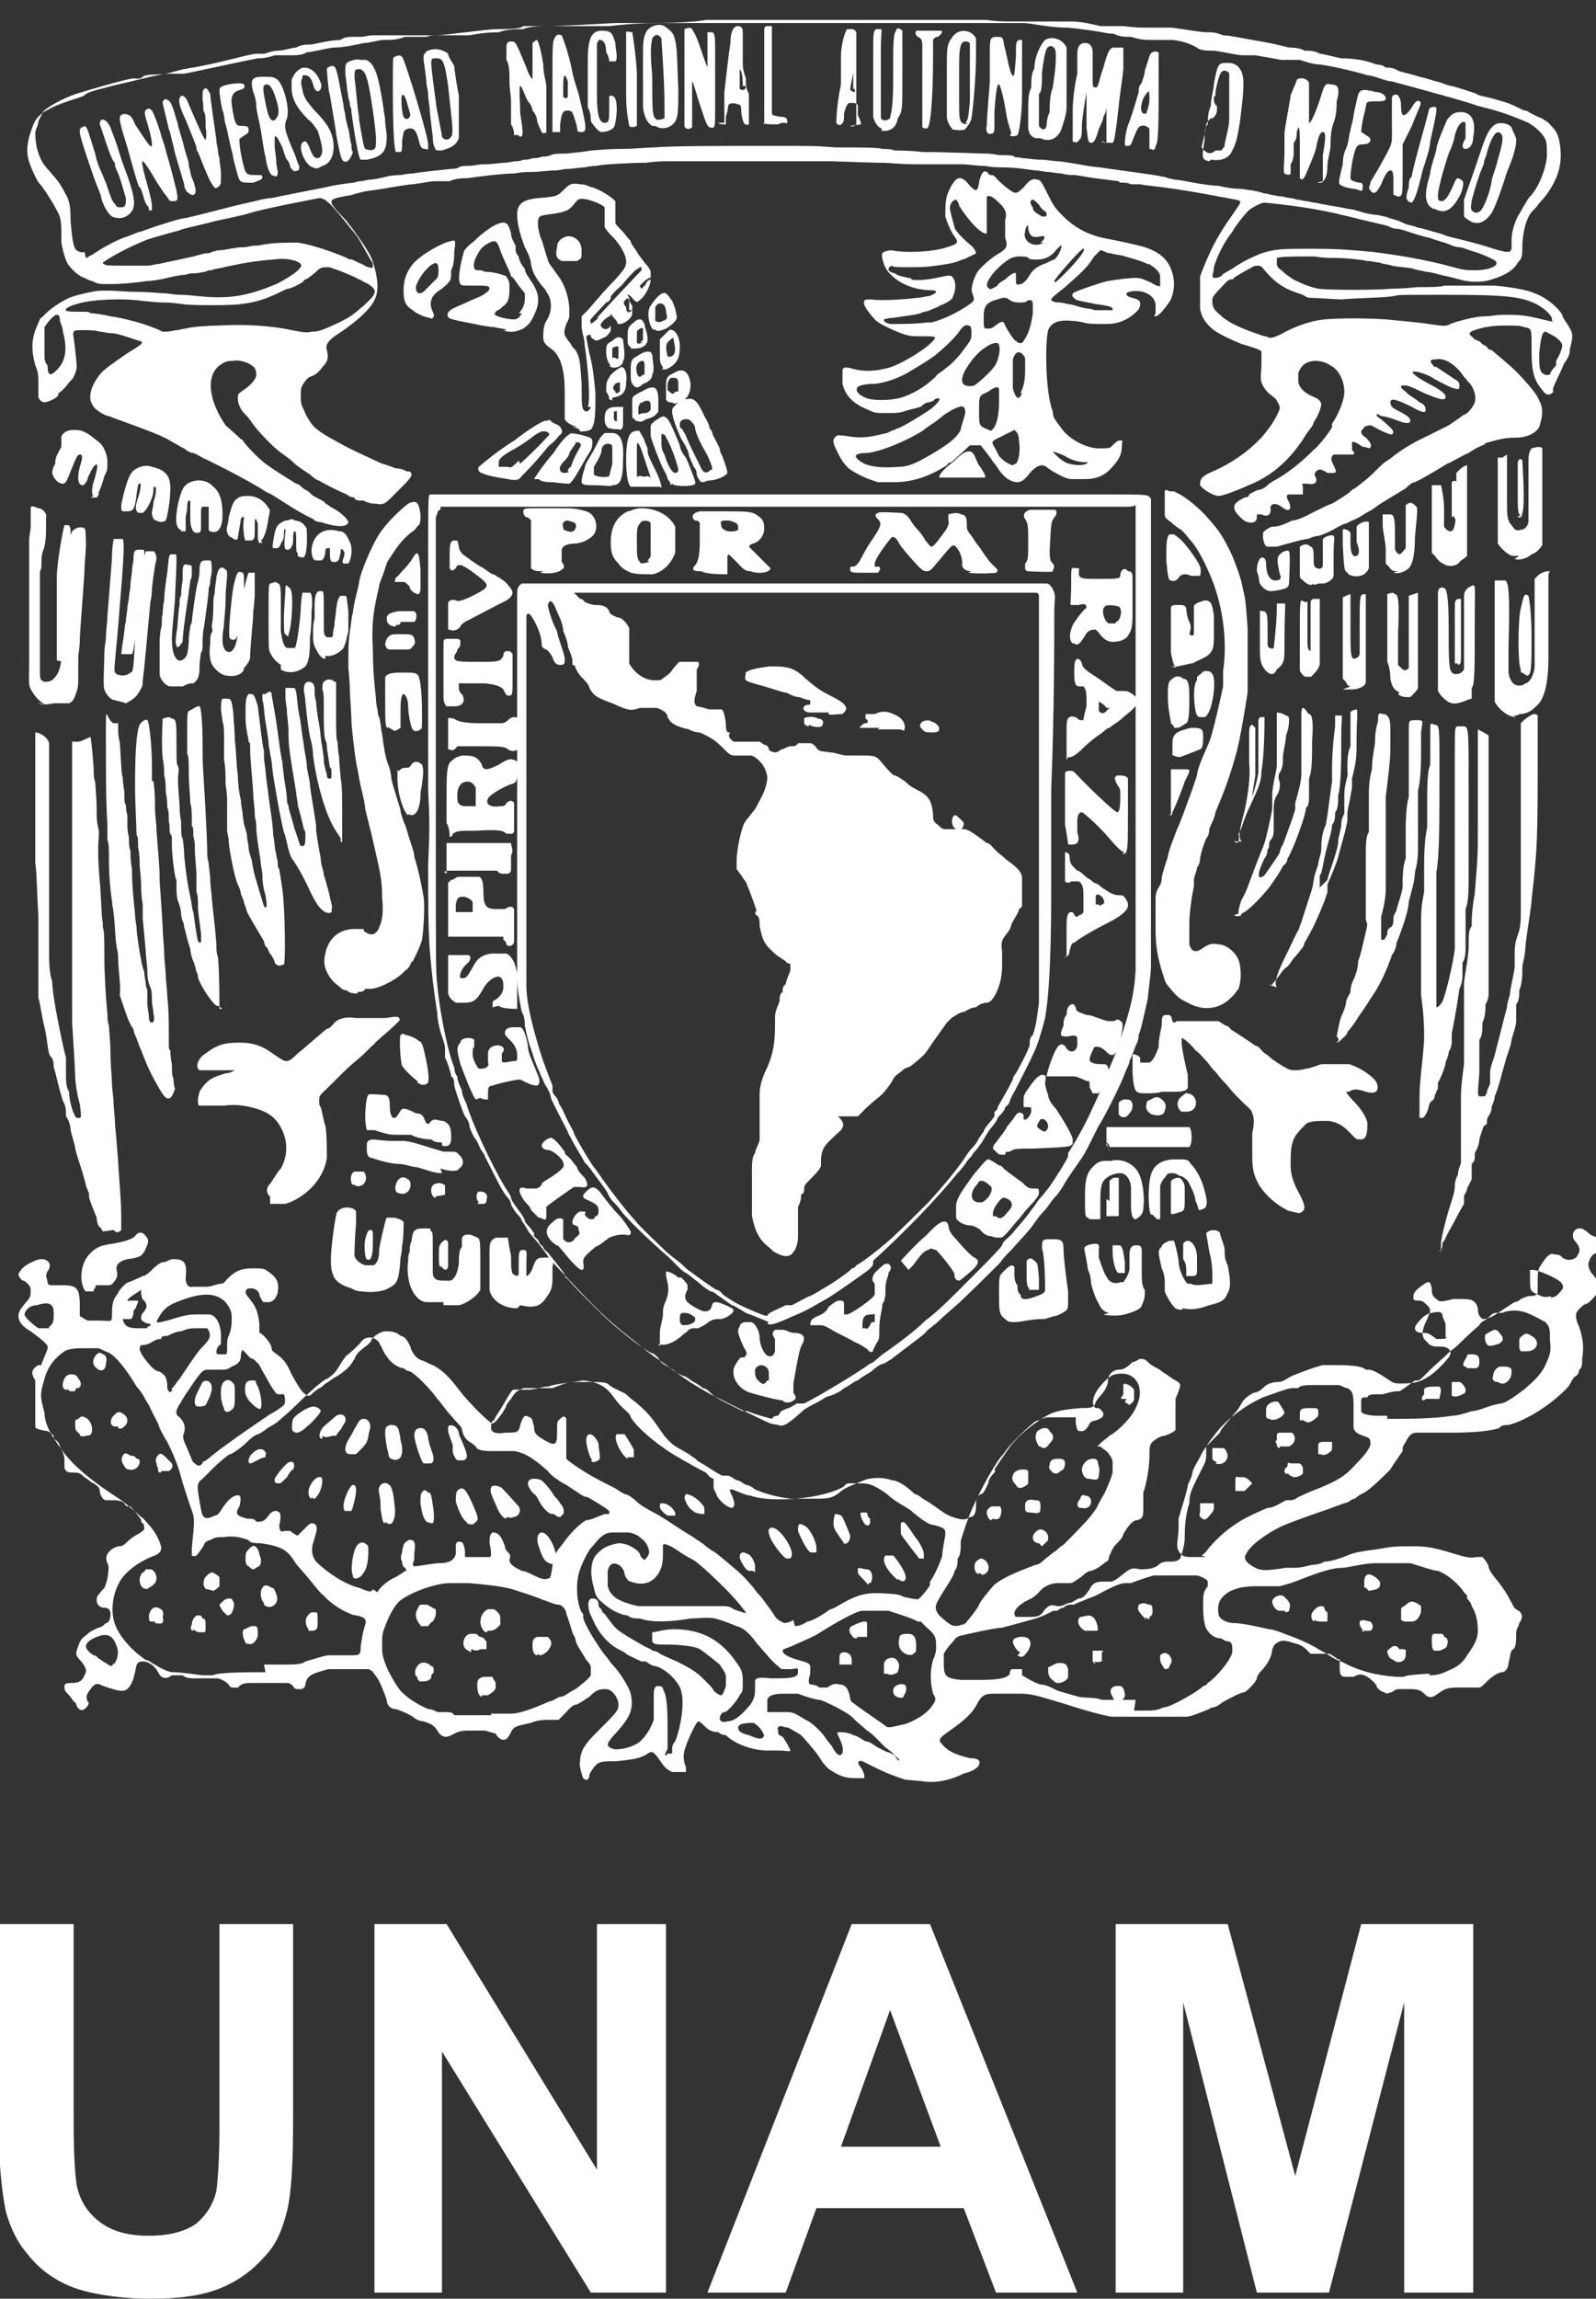 <?xml version="1.0" encoding="UTF-8"?>
<svg xmlns="http://www.w3.org/2000/svg" version="1.1" viewBox="0 0 104 149.7">
  <rect x="0" y="0" width="104" height="149.7" fill="#333333" stroke="none"/>
  <defs>
    <style>
      .cls-1 {
        fill: #fff;
      }
    </style>
  </defs>
  <!-- Generator: Adobe Illustrator 28.7.7, SVG Export Plug-In . SVG Version: 1.2.0 Build 194)  -->
  <g>
    <g id="Capa_1">
      <g>
        <path id="path2239" class="cls-1" d="M59,115.9c-.9-.3-1.2-.4-2.6-1.1-.5-.3-.6,0-.3.3q.3.5.2.7c0,0-.2,0-.6,0-.7,0-1.1-.2-1.7-.6-.2-.2-.4-.4-.5-.6-.3-.5-1.1-1.4-1.3-1.6,0,0-.3-.2-.5-.3,0,0-.3-.2-.4-.2-.2,0-.5-.2-.6,0s0,0,0,.2,0,.3.3.4c.2.3.5.8.5.9s-.3,0-.7,0-.6,0-.8,0c-.9,0-2.1-.4-2.7-1,0,0-.3,0-.5-.2-.5,0-.7-.2-1-.5,0,0-.2-.2-.3-.2s-.6,1-.8,1.6c-.2.5-.2.9,0,1.4,0,.2,0,.3,0,.3s-.2,0-.4,0-.3,0-.5,0c-.4-.2-.5-.3-.9-.9-.3-.4-.4-.5-.7-.3-.4.3-1,.4-2.1.5-.9,0-1.1,0-1.4.4s-.2.3-.3.5c0,.3-.2.4-.4.2,0,0-.3-.8-.2-1.1,0-.7.4-1.2,1-1.8,1.4-1.4,1.5-1.5,1.5-1.9s-.4-1-.8-1-.6,0-1.1.5c-.3.2-.6.4-.8.5-.3,0-.5.3-.8.6l-.4.4h-.8c0,0-.6,0-1,.2-.9.2-1.1.2-1.3.6s-.3.5-.5.5-.4-.2-.5-.4q0,0-.7-.2c-.4,0-.7,0-.8,0-.6,0-.8,0-1.2.2-.5.3-.8.3-1.1-.2-.2-.3-.3-.4-.9-.6-.3,0-.6-.2-.7-.3-.3-.2-.8-.4-1.1-.5-.4,0-.6-.3-.6-.6-.1-.3-.4-1.1-.6-1.4-.3-.4-.3-.5-.6-.6-.2,0-.3,0-1.2,0s-1.1,0-1.4,0c-1.1.3-1.4.4-1.5,1,0,.2-.2.3-.3.3h-.2c-.1,0-.2,0-.3-.2-.2-.2-.3-.2-.5-.2h-1.9c-.8,0-.9,0-1.2.3-.1,0-.2,0-.2,0h-.1c-.1,0-.2,0-.3-.2q-.3-.3-.7-.4c-.2,0-.5,0-.7,0-.2,0-.6,0-.8,0-.2,0-.6,0-.8-.2q-.4,0-.7,0c-.4.3-.7.2-.9-.2-.2-.4-.6-.7-1-.7s-.4.2-.5.7c-.2.9-.5,1.3-1,1.2-.2,0-1.1-.3-1.3-.4s-.4,0-.6.3c-.3.4-.3.5-.2.8.1,0,.1.2,0,.3-.2.3-.5.4-.7,0,0,0,0-.2-.2-.3,0,0-.2-.3-.3-.4-.2-.2-.3-.3-.3-.5s0-.3.5-.3.7-.2.8-.5c.2-.3.1-.5-.2-.9-.4-.4-.4-.5-.2-1,.1-.3.2-.5.5-.7.2-.2.4-.3.4-.3l.4-.2c.2,0,.4-.2.5-.3.2,0,.3-.3.3-.6s-.2-.4-.4-.4c-.3,0-.5-.2-.5-.5s.1-.3.4-.7c.1,0,.2-.3.3-.7.1-.7.1-.8,0-1s-.1-.4,0-.6c.2-.3.4-.4.7-.5.2,0,.3,0,.6-.3.2-.2.5-.4.7-.5s.4-.3.4-.3c0,0,0-.4-.1-.4,0,0-.1,0-.1-.2-.1-.2-.5-.7-.7-.9-.1,0-.2,0-.2,0,0,0-.1,0-.2-.2-.2-.2-.5-.2-.8-.2h-.4c-.2,0-.4-.4-.4-.6s-.1-.3-.4-.5c-.1,0-.4-.3-.6-.4-.3-.3-.4-.3-.7-.3s-.5,0-.6-.3c0,0,0-.3,0-.5,0-.4-.2-.7-.3-.9h0c0,0,0-.3-.4-.5,0,0,0,0,0-.2-.1-.1-.2-.2-.4-.3-.7-.1-.8-.2-.8-.3,0-.2,0-.5,0-.6s0-1.9,0-2.2c0,0,0,0,0-.2,0,0-.2-.3-.2-.5s.2-.4.4-.5c0,0,.2,0,.2,0,0-.2.5-1.1.4-1.2,0-.2-.7-.7-1.1-1-.5-.3-.7-.5-.8-.9,0-.3,0-.4.5-1,.3-.3.3-.5.3-.7s0-.3-.2-.5c-.1-.1-.2-.2-.3-.2s-.3-.3-.3-.4.3-.5.5-.6c.5-.3.8-.4,1-.4.5,0,.7.4.4.8-.2.3,0,.5,0,.7s.2.2.3.2h.7c.9,0,1.1.2,1.1,1.3s0,.6,0,.7c0,0,.3.2.5.3.1,0,.4,0,.7,0,.9,0,.9.2.9-.5s.1-.9.4-1.3c.1-.3.7-.8.7-.7,0,0,.5-.2.9-.4.2,0,.5-.3.7-.5s.5-.4.6-.4c.3,0,.4-.2.7-.2.7,0,.9.2.8,1.2q0,.7.5.6c.2,0,.4,0,.5,0s.3,0,.4,0c.2,0,.7-.2.9-.2s.3-.2.4-.3c.6-.6,1-.7,1.7-.7s.7,0,1.1.3.6.6.5,1.2c0,.2-.1.3-.2.5q-.2.2-.4.2c-.1,0-.3,0-.3,0-.1,0-.3-.4-.3-.5,0-.2-.3-.4-.5-.4s-.4,0-.4.3c0,0,.1.2.2.3.4.5.6.8.7,1.7v.6c.1,0,.3.2.3.2.2.2.5.6.5.8s.1.2.6.6c.2.2.4.4.7,1.1.4.7.6,1.1.9,1.3q.2.2.4,0t.5-.4c.1,0,.3-.2.4-.3.1,0,.4-.3.8-.5.6-.4.8-.6,1.1-1.1.1-.3.3-.5.7-.8.3-.2.4-.4.4-.4,0-.2.6-.6.9-.6s.7,0,1,.3c.3,0,.6.5.7.9.2.4.4.6.7.7.1,0,.4.2.7.3.6.3,1.1.8,1.7,1.6.6.8,2,2.2,2.2,2.2s.9-1,.9-1.2h0c0,0,.2-.3.3-.4.3-.5.4-.5.8-.7.3,0,.4,0,1,0s.6,0,.9,0c1-.4,1.1-.4,1.8-.4,1.5,0,1.7,0,1.9.2s1,.5,1.1.6c0,0,.3.3.6.5.7.6,1,.9,1.6,1.8.4.6.8,1,1.2,1.2,0,0,.5.3.7.4.2.2.5.3.5.4,0,0,.3.2.5.3.6.4,1.1.7,1.2.7,0,0,.2,0,.3,0,.2,0,.4.2.6.3.2,0,.4.2.6.3.2,0,.5.2.6.3.7.3,1.5.5,2.3.6.2,0,.5,0,.6,0h.9c.9,0,1.2,0,1.7-.4.3-.3.9-.5,1.6-.8.5-.2,1.3-.2,1.8,0,.4,0,1,.4,1.5.9.2,0,.5.3.7.4s.6.4.9.6c.4.3.6.4.9.5.6.2.8.2,1.1,0,.3,0,.4-.3.4-.7s0-.6.3-.8c.2,0,.3-.3.5-.7,0-.3.3-.6.4-.7s0-.2,0-.2c0,0,.8-1.2,1.1-1.6.6-.7,1.3-1.3,2.3-1.9.5-.3,1.1-.4,2.2-.5.7,0,.9,0,1-.4,0,0,.2-.3.3-.4.3-.3.5-.7.5-1s.2-.6.6-.7c.3,0,.5,0,1-.5.2,0,.4-.2.5-.2.2,0,.3,0,.5.2s.4.3.6.4.4.3.6.4c0,0,.4.3.6.4s.3.2.3.3,0,.2-.3.9c0,0,0,.3,0,.3,0,0,0,.2,0,.5,0,.3,0,.5,0,.7s0,.4,0,.5-.4.3-.7.4c-.3,0-.7.3-.8.4-.2.2-.2.4-.2,1s-.2,1.8-.4,2.3c0,.3,0,.5,0,1s0,.7-.4.8c-.3,0-.6.4-.9.9,0,.2-.3.5-.5.7s-.3.5-.4.7,0,.3-.2.4-.4.4-1,.6c-.3,0-.6.4-.8.5-.3.2-.4.3-.6.3,0,0-.2,0-.3,0,0,0-.4,0-.5,0-.5,0-1,.3-1.2.6,0,0-.3.3-.5.4-.9.4-1.3.9-1,1.2,0,0,.5,0,1,0,.6,0,.7-.2.9-.5.3-.3.4-.3.8-.2.2,0,.3,0,.7-.2.3,0,.6-.3.7-.3.3,0,.5-.3.7-.6.2-.4.4-.5.9-.5s.4,0,.5,0q.2,0,.8-.5c.5-.4.6-.4,1.1-.3.3,0,.9,0,1.2-.3q.2-.2.6-.2c.4,0,.6,0,.8-.2,0,0,.3-.8.3-1.3s0-1.4.3-2.3c0-.7.2-1,.9-2.4.2-.4.2-.5.2-.9v-.4l.4-.4.5-.5c0-.2.6-.8.9-1.2.2-.2.4-.5.5-.7q.2-.4.8-.7c.3,0,.6-.3.7-.4.2-.2.6-.3.9-.3s.5-.2.9-.4c1-.4,1.6-.6,2-.7.2,0,.4,0,.6,0,.8,0,1.9,0,2.2.3,0,0,0,0,.2,0,.3,0,.9.4,1.2.6.3.2.4.3.8.3.6,0,1.2,0,1.8-.4.4-.2,1.1-.9,1.4-1.3s0-.7-.5-.7c-.4,0-.7,0-.9-.3-.4-.3-.4-.7,0-1.5.2-.5.3-.6,0-.9s-.4-.3-.6-.3-.3,0-.3-.2c0-.2,0-.4.6-.8.4-.3.5-.3.6.2,0,.3,0,.5.3.7.2.2.3.2,1.1,0,.2,0,.5,0,.7,0,.6,0,.8.2.9.6,0,.5.2.6.3.7.2,0,.3,0,.7-.2.5-.3,1.2-.8,1.4-.9,0,0,.2,0,.4-.2,0,0,.4-.2.6-.2.2,0,.4,0,.5-.2,0,0,0-.3,0-.6,0-.7,0-.9.2-1.2.2-.3.4-.6.6-.7s.2,0,.4,0c0,0,.3,0,.4.2.3.2.6.2.9,0,.3-.4.3-.6,0-1-.2-.2-.2-.3-.2-.5s.2-.4.4-.4.2,0,.5.2c.3.3.4.3,1.1.5.4,0,.5.2.5.5s-.2.4-.5.4h-.4c-.3,0-.5.3-.6.7q0,.3.2.6c.2.2.3.4.4.5,0,.2,0,.5,0,.7s-.6.8-.7.8c-.2,0-.7.5-.7.7s0,.4.2.8c.3.9.3,1.4.2,2.1,0,.3,0,.6-.2.7,0,0,0,.3-.2.4s-.3.4-.5.7c-1,1.1-2.7,2.2-3.9,2.5-.2,0-.5,0-.6.2-.6.2-1.7.3-3,.3h-1.7c-.2,0-.5,0-.7,0-.3,0-.5.2-.7.6,0,0-.2.3-.2.4,0,0,0,.2,0,.2,0,0-.7,1-.8,1.2-.3.3-1.3,1.3-1.7,1.5s-.5.3-.6.4c-.2,0-.4.2-.4.2,0,0-.9.3-1.4.5-.9.3-2.3.8-3,1.1-1,.5-2,1.2-2.3,1.8-.2.3,0,.6.6.9.4.2.7.2,2,0,.2,0,.4,0,.6,0,.5,0,1-.2,1.2-.2,0,0,.4,0,.7-.2.4,0,1-.2,1.5-.4.4-.2,1.1-.3,1.9-.4,1.1-.2,1.3-.2,2.2-.2s1.3,0,2.9.5c.7.2,1,.3,1.4.2.2,0,.3,0,.4,0,0,0,.3.3.4.6,0,.2.2.5.7,1.1.3.4.5.7.7,1.1.2.3.2.5.4.6.4.2.5.5.2.9,0,.2-.2.3-.2.7s0,.9-.2,1-.2.6-.3.9c0,.3-.2.6-.4.6s-.6.2-1,.6-.4.4-.6.4-.3,0-.4,0c-.2,0-.4,0-1,0-.7,0-.9.2-1.2.4-.4.3-.6.3-.9,0s-.5-.3-1.2-.3-.6,0-.9.2c-.2,0-.3.2-.5,0-.2,0-.5-.3-.5-.4s-.3-.4-.6-.6c-.4-.2-.5-.2-.9,0-.2,0-.4,0-.5,0-.4,0-.4-.2-.4-.8s0-.2-.2-.4c0,0-.4-.3-.5-.3-.2,0-.3,0-.7,0h-.5l-.3-.3c-.2-.2-.4-.3-.8-.4-.6-.2-.8-.2-1.1,0s-.2.3-.3.4c0,.5-.4,1.1-.7,1.4-.2.2-.3.4-.3.5,0,.2-.7.9-.8.9-.2,0-1,.4-1.5.7-.2.2-.5.3-.6.3s-.2.1-.2.1c-.5.2-1.2.5-1.5.5s-.4,0-.6,0-.4,0-.6,0c-.4,0-2.2,0-3,0-.3,0-.6,0-.6,0-.3,0-1.8-.4-3-.8-1.7-.5-2.2-.7-3-.7s-.8,0-.8,0c0,0-.4,0-.7,0-.8,0-1,0-1.4.8-.3.5-.7.9-1.7,1.6-.7.5-.8.6-.5.9.4.5,1,.7,1.8.9.6,0,.7.2.6.4,0,.2-.5.5-1,.6-1.2.6-2.2.6-2.7.5ZM58.6,114.6s-.2-.2-.4-.4c-.2-.2-.5-.4-.5-.4,0,0-.3-.3-.5-.5s-.5-.5-.7-.6c-.2-.2-.5-.4-1-.9-.3-.3-1.9-1.1-2.1-1.1s-.9-.2-1.4-.4c-.2,0-.5,0-1,0q-.9,0-1,.4c0,.4,0,.7,0,.8,0,0,.2,0,.5,0h.6c.2,0,.3,0,.3,0,.3,0,.6.2,1.1.5.4.2.6.4.9.7,0,0,.3.3.4.5,0,0,.3.4.4.5.2.4.4.6.5.6.3,0,.3-.5,0-1.1s0-.3,0-.4c0,0,.6,0,.9.2.2,0,.6.3.8.4.3,0,.6.3.8.4,0,0,.4.2.6.3.2,0,.4.2.5.2.2.4.3.4.3.3ZM43.8,114.2c0,0,0-.2,0-.3s0-.3.2-.5c.4-1,.6-2.6.4-3.2,0-.3-.4-.8-.6-1-.3-.3-.7-.6-1.1-.7-.2,0-.5-.2-.6-.3-.2,0-.3,0-.3,0,0,0-.9-.4-1-.5s-.3-.2-.5-.3c-.6-.3-1.3-1-1.7-2-.3-.5-.4-1.3,0-1.3s.4.3.4.4c0,0,0,.2.2.3,0,.2.2.3.2.3,0,0,.5.7.7.9.3.3,1,.7,1.7,1.1.3.2.7.3.7.4,0,0,.3,0,.5.2q.4.2,1.1.5c1,.5,1.3.7,1.8,1.2.3.3.6.6.6.7.2.2.4.3.5.3s.2-.3.3-.6c0-.2,0-.3,0-.6,0-.3-.3-.6-.4-.8,0,0-1.1-.9-1.3-1-.3-.2-1.4-.3-2.1-.3s-.9,0-1-.2c0-.2,0-.4,0-.6.2,0,.8-.2,1.4-.2,1.7,0,2.9.6,3.9,1.9.5.7.6.8.6,1.5s0,.6-.2.9c-.2.4-.8,1.1-1,1.1s-.3.3-.3.4c0,.2.2.3.5.2.5,0,1-.5,1.5-1.1.2-.3.3-.5.3-1s0-.4,0-.5c0-.2.2-.3,1-.2,1.2,0,1.8,0,1.8-.4s0-.2-.6-.2-.5,0-.7-.2c-.3-.2-.7-.7-1.4-1.5-.5-.7-.9-1-1.3-1.1-.5-.2-1-.4-1.4-.5s-1.2,0-1.6,0c-1.1.2-2.5.3-3.3,0-.3,0-.6,0-.8-.2-.5,0-1.3-.5-1.6-.8-.4-.3-.5-.5-.6-1-.3-1-.2-1.9.3-2.3.4-.4.8-.5,1.3-.6q.4,0,.8.2c.3.2.4.2.6.5,0,.2.3.4.3.4,0,0,.3-.3.3-.5,0-.3-.2-.7-.5-.9q-.3-.3-.8-.4c-.5,0-.7,0-1.1,0-.5,0-.8.3-1.2.8-.3.3-.4.5-.6.9-.4.8-.5,1.3-.5,2s.2,1.5.4,1.6c0,0,0,0,0,.2,0,.3.6,1.3,1,1.9.2.3.5.7.6.8,0,0,.2.3.3.4.5.5,1.1,1.5,1.2,1.9.2,1,0,1.5-1,2.6-.3.3-.5.6-.5.7,0,.2.4.4.8.3.3,0,.9-.2,1.2-.4.4-.3.8-.9,1-1.5v-1.4c0-.5,0-.7.2-.8.2,0,.4,0,.4.2.3.5.3,1.5.3,2.9s0,.8,0,1c-.3.5-.1.5,0,.3ZM49.8,113.1c0-.2-.3-.7-.7-.9-.3,0-1,0-1,.3s.3.4.7.5c.7.3.9.3,1,0ZM59.2,112.2c.7-.3,1.3-.7,1.6-1.2.2-.3.2-.4,0-.7-.2-.8-.2-1.5,0-2.2q.2-.4.2-.8c0-.6,0-.8-.6-1.3-.2-.2-.4-.4-.4-.4,0,0,0,0-.2,0-.3-.2-1.3-.5-1.9-.7-.6,0-1.1,0-1.7,0-.4,0-1.8.8-2.9,1.5-.3.2-1.5.7-1.7.8-.5.2-.6.2-.6.3,0,.2.3.4,1,.6s.7.2.8.4q0,.2,0,.5-.2.6,0,.7c0,0,.4,0,.6.2q.4,0,.5,0c.3-.2.5-.3.8-.2.4,0,.6.3.7.9,0,0,0,.2.2.3.5.4,2,1.4,2.1,1.5.2.2.6,0,1.2-.1ZM58.5,110.5c-.2,0-.3-.2-.3-.4,0-.3.4-.5.7-.4.2,0,.2.5,0,.7,0,.2-.2.2-.5.1ZM57.6,109q0,0,0-.3v-.3c0,0,0-.3.3-.4s.5,0,.6.2c.2.3,0,.6,0,.7-.3.2-.5.2-.7.1ZM54.7,108.4q0,0,0-.3c0-.3,0-.5.3-.5.3,0,.5.2.5.5s0,.3,0,.3c-.1,0-.5,0-.6,0ZM59,107.7c-.4-.2-.5-.6-.4-1,0-.3.3-.3.6-.3s.5.2.5.7,0,.5-.2.6c0,.1-.3.1-.5,0ZM55.8,106.7c0,0-.2,0-.3-.2-.2-.2-.2-.5,0-.6,0,0,.6-.3.8-.3s.2,0,.2.3,0,.3,0,.4c0,0,0,.2,0,.3-.2,0-.4,0-.6,0ZM32,111.6c.3,0,.7,0,.8,0s.3,0,.5,0c.6,0,1.6-.4,2.5-.8.2,0,.6-.3.7-.3.3,0,.4-.2,1-.5.4-.3.9-.7,1-.9q0-.2,0-.5c0-.2-.2-.4-.3-.5-.4-.7-.6-.9-.7-1.3,0-.2-.2-.4-.2-.5,0,0-.3-1-.4-1.2,0-.3-.3-.6-.5-.6-.3,0-.6-.2-1-.3-.4-.2-1.7-.6-2-.7-.7-.2-1.7-.3-2.8-.4-.5,0-1.1,0-1.3,0-.9,0-2.6.6-3.3,1.2-.3.3-.6.8-.9,1.6-.2.5-.2.6-.2,1.2s0,.8.4,1.7c.2.4.7,1.3,1,1.5.3.3.9.7,1.6,1,.3,0,.6.2.6.2,0,0,.2,0,.5,0s.5,0,.6.2c0,0,.3,0,.4,0,.3,0,1.3,0,1.5,0-.2,0,.2,0,.5,0ZM31.4,110.5c-.2,0-.3-.4-.3-.7,0-.3,0-.5.4-.6.3,0,.4,0,.6,0,0,.2.2.2.2.5s0,.3-.2.5c0,0-.3.2-.3.2h-.4ZM27.3,109.4c-.1,0-.1,0-.1-.2h0c-.2,0-.2-.5,0-.7.2-.3.6-.3.9,0,.2,0,.2.4.1.5,0,0-.1,0-.1.2s-.3.3-.5.3c-.1,0-.2,0-.3,0ZM35,107.8c-.2,0-.3-.3-.3-.6s0-.5.3-.6c.3,0,.5,0,.7,0,.3.3.3.5,0,.9-.2.2-.4.3-.5.3,0,0-.1,0-.1-.1ZM30.7,107.6c-.4-.2-.5-.3-.5-.6s.2-.6.5-.6.2,0,.3,0,.2.2.3.2c.2,0,.3.2.4.3,0,.2,0,.3,0,.5q0,0-.4,0c-.3.2-.5,0-.6,0ZM31.7,106.3c-.2,0-.4-.4-.4-.7s.2-.7.5-.8q.2,0,.4,0c.4.3.4.4.4.7s0,.3,0,.3c0,0,0,0-.2.2-.2.2-.4.2-.6.2ZM27.4,105.8c-.1,0-.3-.4-.3-.6s0-.2.1-.4c.1-.2.1-.3.3-.3s.3,0,.3,0c.1,0,.5.3.6.3v.3q0,.2-.2.5c-.1,0-.3.3-.3.3h-.2c-.2,0-.3,0-.3,0ZM73.9,111.4c.2,0,.5,0,.5,0,0,0,.3,0,.4,0,.2,0,.6,0,1-.2.5,0,2.5-1.2,2.6-1.4,0,0,.2,0,.3-.2.6-.4,1.5-1.5,1.6-2,0,0,0-.2,0-.2,0-.2,0-.4-.2-.5,0,0-.3,0-.5-.2-.4,0-.7-.2-.9-.5-.2-.2-.3-.8-.3-1.6s0-.9.3-1.3c0,0,0-.2,0-.3s-.3-.3-.7-.4c-.4,0-1.6,0-2.2,0-.2,0-.5,0-.6,0s-1.3.4-1.5.5c0,0-.2,0-.4,0-.4,0-1.3.5-1.5.6,0,0-.5.3-.9.4-.4.2-.8.3-.9.4-.2,0-.3,0-.3,0,0,0-.2,0-.4.2-.2,0-.4.2-.4.2,0,0,0,0-.2,0-.2,0-.3.2-1.2.5-.7.2-1.8.5-2.2.6-.4,0-2.2.4-2.6.5-.2,0-.5.2-.5.3,0,0,0,0,0,0s-.5.5-.7.9c0,.2,0,.4,0,.7,0,.8.2.9,1.1,1,.3,0,.9,0,1.4,0q1.6,0,1.8-.4,0-.3.2-.3c0,0,.2,0,.2,0,0,0,0,0,.2,0,0,0,0,0,.2,0q0,0,0,.2c0,0,0,.2,0,.2,0,0,.8.5,1.2.6.4,0,.9.3,1.1.4,0,0,1,.3,1.4.4s1,0,1.5.2c.3,0,.6,0,.6,0,0,0,1.1,0,1.6,0ZM72.5,110.5c-.2-.3-.2-.6.2-.7q.2,0,.3,0c.2,0,.3.4.3.6s-.2.4-.5.4q-.2,0-.3-.3ZM68.7,109.5c-.3-.2-.4-.4-.4-.7s0-.2.2-.3c0,0,.3-.2.5-.2.3,0,.5,0,.6.4,0,.2,0,.3,0,.5s-.4.4-.6.4-.2,0-.3-.1ZM75.9,108.7c0,0-.3-.4-.3-.6s0-.2,0-.3c.2-.2.4-.2.6,0,.2.3.2.4,0,.7,0,.2-.2.2-.4.2ZM71.4,108.4l-.2-.2c0,0,0-.2,0-.3v-.4c0,0,0,0,.2,0s.2,0,.2,0c0,0,0,0,.2,0s0,0,0,.2,0,.2,0,.2h0c0,0,0,.2,0,.2,0,0,0,0,0,0,.1.1-.3.2-.5.1ZM66.5,107.6c-.2,0-.5-.5-.5-.7s0,0,0,0,0,0,0,0c0-.3.7-.4,1-.2.2.2.2.4,0,.8-.3.4-.4.5-.7.3ZM70.7,106.2c-.4-.2-.6-.7-.3-.9.2,0,.6-.2.8,0,.3.2.4.9.3.9,0,0,0,0-.2,0q-.2,0-.6,0ZM74.7,105.5c0,0-.4-.4-.5-.6s0-.3,0-.4c.4-.2.5,0,.7,0s.2.2.2.4,0,.3-.2.4c0,.2,0,.2-.3,0ZM93.1,109.1c.8,0,1-.2,1.5-.4.4-.2.7-.4,1-.9.5-.7.7-1.1.7-1.6,0-.8-.2-1.3-.4-1.6,0-.2-.3-.5-.3-.5,0,0,0-.2,0-.2l-.2-.2c-.3-.5-1.1-1.2-1.7-1.4-.3,0-1.1-.3-1.8-.5-.5,0-.8,0-1.4,0h-.9c-.7,0-1.8.3-2.1.3-.6,0-1.3.2-2.6.7-1,.4-1.2.4-1.5.5-.2,0-.5,0-.6,0s-.6,0-.9,0c-1.1,0-1.4.2-1.7.3-.7.4-.9.8-.8,1.5,0,.3.5.6,1,.6s1.4.2,2.3.4c.2,0,.8.2,1,.3.6.2,1.8.7,2.2,1,0,0,.4.2.7.4.3.2.7.4.8.4,1.1.6,2.2.9,3.6,1h.5c0-.1,1.2-.2,1.7-.2ZM90.6,108c0,0-.2-.2-.2-.5s0,0,0,0c0,0,0,0,0,0s.2-.2.4-.3c0,0,.2,0,.2,0s0,0,.2.2h.2c0,0,.3,0,.2.2v.2c0,.4-.5.6-.8.3ZM93.5,107.5c-.2,0-.2-.4-.2-.8s.2-.3.4-.3.2,0,.2,0c0,0,.2,0,.2.2.2,0,.3.3.2.5,0,.2-.2.3-.5.4,0,0-.2,0-.3,0ZM88.9,106.3c0,0-.3-.4-.3-.5,0,0,0,0,0-.2.2-.2.5,0,.7,0,.2.2.2.5,0,.6,0,0-.5,0-.6,0ZM85.6,105.6c-.2-.2-.2-.5,0-.7.2-.3.6-.4.7-.2,0,0,0,.2.2.3,0,0,0,.2,0,.3s0,.2,0,.3c0,0-.2,0-.4,0-.2,0-.3,0-.4-.1ZM91.3,105.5q0,0,0-.2,0,0,0-.2s0,0,0,0,0,0,0-.2,0-.2.2-.3c0,0,.3-.3.5-.3s.5.2.6.3c0,0,0,.2,0,.3q0,.2-.2.5c-.2.2-.3.2-.5.2q-.4,0-.4,0ZM83.7,104.9s-.2,0-.3,0c-.3,0-.5-.4-.5-.6s.3-.4.5-.4.2,0,.4.2c.3.3.3.4.2.8,0,0-.2.2-.3,0ZM88.9,103.4q0-.2,0-.4c0-.5.3-.6.7-.3.3.2.4.4.3.6q0,.2-.7.3,0,0-.2-.2ZM7.4,108.4c.2-.2.4-.7.2-1.2-.2-.6-.5-.8-1-.7-.7.2-1,.5-1,.7s.2.4.5.6c.2,0,.3.2.3.2.1,0,.4.3.5.3.4.3.4.2.5,0ZM17.2,108.4c.3,0,.6,0,.6,0,.1,0,.5,0,.9,0s1,0,1.2-.2c.7-.2,1.3-.4,1.5-.4s.4,0,.6,0h.8c.6,0,.7,0,.7-.5q.1-.9.3-1.5c.1-.3,0-.5-.6-.6-.2,0-.6-.2-.8-.3-.4-.2-1.1-.7-1.3-1-.1,0-.5-.5-.9-1s-.9-1-1-1.2c-.5-.8-.9-1-2.2-1.2-.3,0-.7,0-.8-.2-.5-.2-1.1-.3-1.6-.2-.4,0-.6,0-.9.2-.2,0-.4.2-.4.3-.1.2-.4.6-.5.7s-.3,0-.3,0v-.5c.2-2,.2-1.9-.1-2.7-.3-.9-.4-1.2-.6-1.9-.2-.8-.6-1.7-.9-2.3-.2-.3-.4-.7-.5-.9-.1-.4-.3-.6-.7-1.5,0,0-.2-.3-.3-.5s-.3-.5-.5-.7c-.7-1.2-1.4-2-1.8-2.2-.5-.2-.6-.3-.7-.3,0,0-.2,0-.3,0-.1,0-.3,0-.4,0h-.3c-.2,0-.9,0-1.2.2-.6.4-1.1,1-1.3,1.8-.3,1-.3,1.1,0,2.2,0,.7.4,1.4.9,2.1.8,1.2,1.8,2.1,4.1,3.6.4.3,1,.8,1.3,1.1.1,0,.3.3.5.5.4.4.8,1.2.8,1.5s-.2.4-.4.5c-.9.3-1.9,1-2.3,1.7-.5.9-.6,2-.3,2.8s1.1,1.7,2,2.3c.2,0,.5.3.6.3.4.3,1,.5,1.1.5h.1c.1,0,.4,0,1.9.2.3,0,.6,0,.7,0,.2-.2,2.4-.2,3.4-.2ZM16.1,107.1c-.2-.2-.4-.8-.2-1,.1,0,.4-.2.5-.2,0,0,.1,0,.2,0,.2,0,.2.2.2.6-.1.5-.5.7-.7.5ZM12.6,106.2c-.2,0-.2-.2-.1-.4,0-.3.2-.6.4-.6s.2,0,.3.2c.2,0,.2.2.2.5s0,.4-.1.4c0,0-.2,0-.3,0q-.2,0-.4-.2ZM20.1,106.1c-.3-.4-.2-.9.2-1.1h.2c0,0,.1,0,.1,0,.1,0,.1.2.1.6s0,.6-.4.6-.2,0-.2,0ZM10.1,105.6c-.1,0-.2,0-.3,0q-.1,0-.1-.4c.1-.4.3-.6.6-.5s.4.3.3.6c.1.4,0,.5-.5.4ZM14.5,104.9c-.1-.2-.2-.3-.2-.4l.2-.2q.2-.2.4-.2c.2,0,.2,0,.3.2q.1.2,0,.5c-.1.3-.2.4-.4.4,0,0,0,0-.3-.3ZM17.2,104.4c-.2-.2-.3-.7-.1-1,.1-.2.3-.2.6,0,.2,0,.2.2.3.4.1.3.1.5-.1.7-.2.2-.5.2-.7,0ZM9.3,103.4q-.2-.2-.2-.5,0-.3.2-.5c.1,0,.2-.2.2-.2,0,0,.2,0,.3,0,.2,0,.4.3.4.6s-.3.5-.5.6c-.1.1-.2.1-.4,0ZM13.5,103.5c-.2,0-.3-.4-.2-.6,0-.2.4-.5.5-.5s.4.2.5.3v.6c0,0-.3.3-.4.3-.3-.1-.4-.1-.4-.1ZM16.2,102c-.1,0-.2-.2-.2-.4,0-.4,0-.5.2-.7.3-.3.4-.3.6,0,0,0,.1.2.1.3s.1.2.1.4,0,.2-.1.4c-.1,0-.3.2-.4.2q-.1,0-.3-.2ZM10.5,95.9c-.1,0-.2,0-.2-.2s-.1-.2-.1-.4q-.1-.2,0-.4c.2-.3.3-.3.6,0,.2.2.3.3.4.4.1.2,0,.4-.2.5q-.1,0-.5,0ZM8.4,95.7c-.2,0-.3-.2-.4-.4-.1-.2-.1-.3,0-.5s.2-.2.5,0c.1,0,.3,0,.4.2.1,0,.2,0,.2.2,0,.3-.3.6-.7.5ZM5.2,93.4c-.2-.2-.3-.2-.3-.6s0-.3.2-.4c.2-.2.3-.2.6,0,.2.2.3.4.3.7s-.1.4-.4.4c-.2.1-.3,0-.4,0ZM7.7,92.9s-.1,0-.2,0c-.3,0-.4-.4-.1-.7.2-.2.3-.3.5-.2.4.2.5.5.3.8-.2.2-.3.3-.5.2ZM4.5,90.5h-.2c-.4,0-.2-1,.3-1s.4.2.6.4c.1.2.1.4-.1.5-.1,0-.2,0-.2.2-.1,0-.3,0-.4,0ZM6.3,89.1c-.3-.2-.3-.6,0-.9q.2-.2.4,0c.2,0,.3.3.2.6,0,.4-.3.6-.6.3ZM51.8,105.9c.3,0,.7-.2.8-.3.3,0,1.1-.5,1.5-.8.2,0,.6-.3,1-.5,1.1-.6,1.7-.6,3-.5,0,0,.5,0,.8.2,1,.2.9.2,1.1,0,.2-.2.6-.7.6-.8,0,0,0,0,0-.2.2-.2.7-1.3.8-1.7,0-.4.2-1.2.2-1.4,0-.3,0-.4-.8-.6-.3,0-.8-.4-1.3-.8-.2-.2-.4-.3-.9-.6,0,0-.5-.3-.8-.6-.7-.5-1.1-.7-1.6-.7s-.4,0-.6,0c0,0-.3,0-.3,0,0,0-.2,0-.3.2-1.3.8-4.7,1.1-6.1.6-.3,0-1.1-.4-1.2-.4-.2,0-.2,0,0,.4.2.5.2.7,0,.8-.2,0-.7-.3-1-.8,0-.2-.2-.3-.2-.6s0-.4,0-.5c-.2,0-.5-.4-.5-.4,0,0-.8-.4-1.1-.6,0,0-.4-.2-.7-.4-1.1-.6-2.6-1.8-3.1-2.6,0-.2-.4-.5-.5-.6s-.4-.4-.6-.7c-.5-.7-1-1-2-1.1-1.2.2-1.7.2-2.3.4-.4,0-.8.2-1.3.2s-.8,0-.9,0c-.2,0-.4.5-.9,1.3-.2.3-.4.6-.4.7-.2,0-.2.3-.2.5,0,.3.4.4.9.3.8,0,.9,0,1-.5.2-.6.3-.7.6-.5.2,0,.2.3.3.6,0,.5.2.6.7.9.7.4.8.3.8-.5s0-.7.2-.9c.2-.2.3-.2.4,0,0,.3,0,.6,0,1.6s0,.9,0,1c.3.3,1.4,1,1.8,1.2.7.4,1.4.7,1.5.8,0,0,.3.2.5.3.2,0,.6.3.8.5s.7.5,1.1.7c.4.2,1,.6,1.3.8.9.6,1.3.8,1.4.9.3.2.5.3.7.5,0,0,.4.3.6.4.4.3.5.4,1.1.9s.9.8,1.4,1.4c.2.3.5.6.5.6,0,0,.6.8.8,1.1.2.4.5.5.7.6,0,0,.3,0,.6-.2ZM56.3,102.9c-.2-.2-.4-.4-.4-.5,0,0,0,0,0-.2,0-.2.3,0,.6,0s.4.5.3.7q0,.2-.2.2c0,.2,0,.1-.4-.3ZM58.5,102.9c-.7-.6-1.1-1.3-.8-1.6.2,0,.4,0,.5,0,.3.3.8,1.1.8,1.3.1.4-.2.5-.5.2ZM48.8,102.3c-.2,0-.6-.7-.6-.9,0-.3.2-.4.5-.2.2,0,.5.5.5.8,0,.2,0,.4,0,.4h0s-.1-.1-.2-.1ZM51.1,101.4c-.7-.7-1.1-1.5-1-1.8.2-.3.7,0,1.2.8q.3.5.3.8,0,.3-.2.3c-.1,0-.2,0-.3-.1ZM59.9,101.5c0,0-1.1-1.4-1.2-1.6,0-.3,0-.5,0-.7.2-.2.3,0,.6.4.2.3.4.6.5.7.2.3.4.7.4.9s0,.2,0,.3q0,0-.2,0ZM52.7,101c-.2-.2-.6-1-.7-1.3,0-.4,0-.6.5-.3.3.2.7,1,.7,1.4s0,.3,0,.3c-.1,0-.3,0-.4,0ZM55,100.5c0,0-.5-.7-.6-.9-.2-.4,0-.9,0-1,0,0,.4,0,.5.2s.4.9.5,1.2c0,.4-.2.6-.5.5ZM56.4,99.3c-.2-.2-.4-.7-.3-.8,0,0,.3,0,.4,0,0,0,0,.3.2.4,0,.2,0,.3,0,.3-.1.2-.2.2-.4,0ZM43.5,98.7c-.3-.2-.5-.4-.5-.6s0-.2.2-.2.6.2.8.6v.2c0,0,0,0,0,0q-.2,0-.5,0ZM45.3,98.5c-.3-.2-.5-.4-.6-.7-.2-.3,0-.5,0-.5s.4,0,.9.5c.3.3.3.4.3.5s0,.2,0,.3c-.2,0-.3,0-.6-.1ZM38.6,95.1c-.2-.2-.4-1-.4-1.3,0-.6.5-.5.8.2,0,.4.2,1,0,1.1-.2.1-.4.2-.5,0ZM40.9,95c-.4-.2-1-1.4-.7-1.6,0,0,.3,0,.5,0,0,0,.4.6.6,1q0,.4,0,.5-.3,0-.4,0ZM62.7,105.8c0,0,.2,0,.3-.2.2-.2.8-1,.8-1.1s.7-1,1-1.3c.5-.4,1.1-.7,2.7-1.3.2,0,.4-.2.4-.2h0c0,0,.7-.6.9-.7,0,0,.3-.3.5-.4.5-.5,1.4-1.4,1.8-1.9.2-.3.4-.5.4-.6,0,0,.2-.4.5-.9.3-.7.4-.9.5-1.3,0-.3,0-.6,0-.7,0-.2-.2-.5-.4-.7,0,0-.3-.2-.4-.3h-.2c0,0,.3-.3.3-.3,0,0,.4-.3.5-.4.7-.4,1.5-1.3,1.7-1.8.7-1.3,0-2.5-1.3-2.2-.3,0-.8.5-1.1.9-.4.5-.5,1.1-.2,1.3q0,0,.2,0c0,0,.3.2.3.4s-.2.3-.5.4-.3,0-.5.4q-.2.3-.4.3c-.3,0-.3,0-.4-.5,0-.2,0-.3,0-.4-.2,0-.6,0-1.3,0s-.7,0-1.1.2c-.2,0-.4.2-.4.2-.5.4-1.5,1.4-1.7,1.7,0,0-.2.3-.4.5-.6.8-1.5,2.5-2,3.7-.2.5-.6,1.7-.6,1.8s0,.2,0,.4c0,0,0,.5-.2.7,0,.3,0,.6-.2.8,0,.3-.6,1.1-1,1.8-.3.5-.3.7,0,1.1.8.7.9.8,1.5.6ZM63.8,102.5c-.2,0-.3-.2-.3-.5s.2-.4.4-.5c.4,0,.7.6.4.9-.2.2-.3.2-.5,0ZM67.7,100.5c-.3,0-.4-.2-.4-.4s.3-.5.5-.5.5.2.5.5,0,.2-.2.4l-.2.2-.2-.2ZM64.6,99c-.2,0-.3-.4-.3-.5s0-.2.3-.4c.2,0,.3,0,.5,0s.2.5,0,.8c-.1,0-.2.1-.4,0ZM67.1,98.5c0,0-.3,0-.3-.2q0,0,0-.3c0-.3.3-.4.6-.3.3,0,.4,0,.4.4,0,.4,0,.5-.6.4ZM70.4,98.2c-.2,0-.3-.3,0-.6,0-.2.2-.3.3-.2.3,0,.4.2.4.4,0,.3-.3.5-.6.4ZM66.2,96.7c-.2-.2-.3-.4-.2-.6,0-.2.3-.4.6-.4s.4,0,.4.2,0,0,0,.2c0,0,0,.4,0,.5s-.4.3-.5.3-.2,0-.3-.2ZM70.9,96.3c-.2,0-.4-.3-.4-.6s.3-.7.7-.7.3.2.4.5,0,.4,0,.6c0,.3-.2.3-.6.2ZM68.6,95.9c-.2-.2-.3-.3-.2-.5,0-.3.2-.4.5-.4s.4,0,.5.2c0,.2,0,.5-.3.6-.2.2-.3.2-.5.1ZM67.7,94.2c0,0-.3-.5-.2-.7,0-.3.2-.4.5-.5.2,0,.3,0,.4.2.3.3.3.5,0,.8-.2.3-.4.4-.6.2ZM73.4,91.1s0,0-.2,0c-.2,0-.2,0,0-.3v-.2c0,0,0-.4,0-.4s0,0,0,0c0-.2.5,0,.7.3q0,.2,0,.6c0,.2-.2.3-.3.4l-.3-.2ZM48.6,105c0,0-.5-.7-1.3-1.5-1.2-1.2-1.8-1.7-2.1-1.9,0,0-.6-.3-1-.6-.6-.4-.9-.5-1-.4v.4c0,.5,0,.9-.2,1.3-.4.8-1.1,1-1.9.7-.2,0-.4-.4-.4-.5,0-.2-.2-.5-.4-.6-.4-.2-.6,0-.7.4,0,.3,0,.6,0,1,.2.7.7,1,2,1.3.6,0,2.1,0,3,0,.7,0,1.7,0,2,0,0,0,.3,0,.5,0s.5,0,.7.2c.6.2.8.3.8.2ZM24.6,103.7c.1-.3.7-.8,1.2-1,.3-.2.5-.3.6-.4h.1c0,0-.1-.2-.1-.2-.1,0-.2-.2-.2-.4-.1-.2-.1-.3,0-.6,0-.2.1-.4.1-.5.1-.2.4-.4.5-.3.2,0,.3.2.2.8,0,.3,0,.6-.1.7,0,0,0,.2.1.2h.1c.1,0,1.2-.2,1.5-.2.7,0,1-.2,1.1-.6,0,0,0-.3,0-.5q0-.3.2-.3c.2,0,.3,0,.4.6,0,.2,0,.3,0,.4,0,0,.3,0,.6,0s.6,0,.7,0h.3q.2,0,0-.9c0-.3,0-.6.2-.7.2,0,.5,0,.8.9,0,.2.2.4.3.5s0,.3,0,.4c0,.3.4.5.8.7.2,0,.6.2.8.3.4.2.7.3.9.2.2,0,.2-.2.3-.8,0-.6.2-.9.7-1.5.4-.6,1.1-1.3,1.5-1.5.3,0,.9-.3,1.2-.4,0,0,.3,0,.3,0h0c0,0,0-.2,0-.2-.2-.2-.9-.6-1.4-.9-.3,0-.6-.3-.8-.4,0,0-.3-.2-.3-.2,0,0,0,0-.3-.2,0,0-.4-.2-.5-.3,0,0-.5-.3-.7-.6-.9-.8-1.5-1.2-2.2-1.3-.2,0-.5,0-.6,0s-.4,0-.7,0c-.5,0-1.1,0-1.2-.3,0,0-.2-.2-.4-.3-.3-.2-.4-.4-.5-.8,0-.2-.3-.4-.7-.9-.3-.3-.7-.9-.9-1.1-.5-.7-1.4-1.6-1.8-1.8-.2,0-.4-.2-.4-.2-.3,0-.7-.3-.8-.4-.2-.2-.5-.6-.6-.9-.1-.2-.2-.3-.2-.4-.2-.2-.4-.3-.6-.3q-.3,0-.5.2c-.3.4-.7.7-.9.9-.1,0-.3.3-.5.6-.1.2-.3.5-.4.6-.3.3-.5.4-.5.4-.2,0-1.5,1.2-2.1,1.8-.4.4-.9.8-1,.9s-.4.3-.6.4-.5.4-.8.5-.6.4-.8.6c-.3.3-.9.7-1,.7s-.8.6-1.2,1c-.2.2-.5.5-.6.6-.4.3-.4.4-.1,2,.1.6.3.7.9.4.2,0,.3-.2.5-.5.4-.6.8-.9,1.1-.8.1,0,.1.4,0,.7-.3.5-.2.6.5.8.3,0,.5,0,.6.2.4,0,.5,0,.8-.4.2-.3.5-.4.7-.2.1,0,.1.5,0,.8,0,.2,0,.3.1.4s.2,0,.2,0c0,0,.1,0,.1,0q.1,0,.2,0h.1c0,0,.4.3.5.3,0,0,.2-.2.4-.4.3-.3.4-.4.5-.4.3,0,.4.2.3.6,0,0-.1.4-.2.7q-.2.7.2,1.2c.7.7,1.9,1.5,2.8,1.7.7.3.8.3.9.1ZM23,102.6c-.2-.3,0-1.7.3-2,.2-.2.4-.2.6,0,.1,0,.1.2.1.5,0,.5-.1,1.1-.3,1.3-.2.4-.6.5-.7.3ZM35.6,101.7c-.2-.2-.3-.4-.5-1s0-.9.2-.9c.5,0,1.1,1.4.9,1.9-.1.2-.3.2-.6,0ZM25.1,99.2c-.2,0-.2-.4-.3-.9,0-.4,0-.6-.1-1.1-.1-.4.2-.7.5-.6s.4.4.5,1.3c.1.7,0,1-.1,1.2s-.3.2-.5,0ZM27.8,99.1c-.2-.2-.3-.5-.4-1.2,0-.5,0-.6.1-.7.1-.2.2-.2.4,0,.2,0,.2.2.3.8.1.6.1,1.1,0,1.2,0,0-.2,0-.4-.1ZM30.5,99.2c-.3-.2-.5-.5-.8-1.4,0-.4,0-.7.2-.8.3-.2.5,0,1,1.2.3.7.3.8,0,1,0,.1-.3.1-.5,0ZM33,98.9c-.2,0-.5-.4-.6-.7-.4-.9-.5-1.1-.4-1.3,0-.2.4-.2.7,0,.3.3,1,1.1,1.1,1.2.2.3,0,.7-.4.7,0,.1-.3,0-.4,0ZM36,98.6c-.3,0-.7-.5-.9-.9s-.3-.4-.4-.5c-.4-.5-.4-.8,0-.9.2,0,.5,0,.7.2.3.3.6.7.7.9,0,0,.3.3.4.5.2.2.3.5.2.7,0,0,0,0-.2.2q-.2,0-.4-.2ZM22.5,98.4s-.1,0-.1-.2c-.1-.4.4-1.5.6-1.5s.2.2.2.4c0,.3-.2,1.1-.3,1.3,0,0-.2,0-.4,0ZM20.3,97.6c-.1,0-.2-.2-.2-.4,0-.5.5-1.1.8-1,.2,0,.1.9-.3,1.3q-.1.2-.3,0ZM17.9,96.5v-.2c.1-.2.4-.6.7-.9.2-.2.3-.2.4-.2.2,0,.2.3.1.5-.1,0-.3.3-.4.5-.3.3-.4.4-.5.4-.2,0-.2,0-.3-.1ZM27.6,95.3c-.2-.2-.6-1.5-.6-1.8s.1-.5.4-.5.4.2.5.6c0,.2.1.5.2.8.2.5.2.8,0,.9-.1,0-.3,0-.5,0ZM16.3,95.3c-.2,0-.1-.5.2-.7.3-.3.7-.3.8,0,.1,0,0,0,0,.3-.3,0-.8.4-1,.4ZM29.7,95c0,0-.2-.3-.2-.5,0-.2,0-.3,0-.4,0,0-.3-.8-.3-.9s0-.2,0-.3c.2-.2.6,0,.7.4,0,.2.2.5.3.8.3.7.3.9,0,1-.2,0-.3,0-.4,0ZM25.5,95c-.1,0-.2-.2-.2-.4-.1-.3-.2-.9-.2-1.3s.1-.4.3-.5c.3,0,.5,0,.6.4,0,0,.1.4.1.6.2.6.1,1.1-.1,1.2-.2.1-.3.1-.5,0ZM22.8,94.7c-.4,0-.4-.5,0-1.1.2-.3.3-.6.4-.7.2-.4.3-.5.5-.5.3,0,.5.3.4.7,0,0-.1.3-.1.5-.1.3-.1.4-.4.7-.2.2-.4.4-.4.4h-.4ZM21,93.7c-.3,0-.2-.5.1-.8.2-.2.6-.5.8-.7.4-.2.7,0,.6.4,0,0-.2.3-.3.5-.2.2-.3.4-.3.4,0,0-.1,0-.2,0-.1,0-.5.2-.7,0ZM19.1,93.2c-.1,0-.1-.5,0-.8.2-.3,1-.8,1.3-.8s.5.2.5.3-.6.8-.9,1c-.4.4-.7.5-.9.3ZM78.3,101.3c0,0,.3-.2.4-.4.4-.5,1.1-1.2,1.9-1.7.4-.3,1.5-.8,2-1,.4,0,.8-.3,1.2-.5,0,0,.2,0,.3,0s.2,0,.5-.2q.6-.3,1.4-.6c1.2-.5,1.7-.8,2.4-1.6.5-.5.8-.9.9-1.2,0-.3,0-.4-.2-.5-.6-.2-.8-.3-.9-.6,0-.2,0-.3,0-1.2s0-1.2-.4-1.4c-.2,0-.4-.2-.6-.2-.3,0-1.2,0-1.6,0s-.9,0-1,.2c0,0-.2,0-.4,0-.3,0-1.3.4-1.9.6-1.1.5-2.4,1.4-3.2,2.5-.4.5-.4.6-.7,1-.4.8-.6,1-.7,1.4,0,.2-.2.6-.3.8,0,.3-.5,1.8-.6,2.2,0,0,0,.4,0,.6,0,.6-.2,1.2,0,1.5s.3.4.8.4h.5q.3,0,.5,0ZM78.5,98.9c-.3,0-.4-.2-.3-.4,0,0,0-.3,0-.4v-.2c0,0,.8,0,.9,0,0,0,0,.2,0,.3q0,.2-.2.4c-.3.4-.4.4-.6.3ZM80.8,97.1c0,0-.2,0-.3,0q0,0,0-.4c0-.5,0-.6.2-.5,0,0,.2,0,.3,0q.2,0,.4.2l.2.2c0,0-.5.5-.5.5,0,0,0,0-.2,0ZM83.9,96c-.2,0-.2-.2-.2-.2,0,0,0-.2.2-.3,0-.2,0-.3.2-.2,0,0,.2,0,.4,0,.2,0,.3,0,.4.3q0,.2,0,.3c0,.2-.4.3-.6.3-.2-.1-.3-.1-.4-.3ZM79.3,95.2c0,0-.2,0-.3-.2,0,0,0-.2,0-.4,0,0,0-.3,0-.3,0,0,0,0,.4,0s.4,0,.5.2c.3.5-.2,1-.7.8ZM86.1,94.7c0,0-.2,0-.2,0,0,0,0-.3,0-.6q0-.2.3-.2c.2,0,.5,0,.6,0,0,0,0,.2,0,.3,0,.2,0,.3-.2.4-.2.2-.5.2-.7,0ZM83.4,94.3s-.2,0-.2-.2c0-.2-.2-.2,0-.3,0,0,0-.2,0-.3q0-.2.2-.2h.5c.2,0,.2,0,.3,0,.3.3.2.7-.2.9-.2,0-.5,0-.6,0ZM84.9,92.5h-.2c0,0,0-.4,0-.4,0-.4.2-.4.7-.4s.5,0,.5.3,0,.2-.2.4c-.4.3-.5.3-.9,0ZM82.7,92.4c0,0-.2,0-.2-.2,0,0,0-.2,0-.4,0-.4.5-.6.8-.5,0,0,.4.6.4.7-.1.3-.7.6-1,.4ZM13.2,95.2c.1,0,.4-.2.6-.4,1-.8,3.2-2.3,3.8-2.7.4-.2.8-.5.9-.6s.1-.5,0-.7c0,0-.2,0-.3,0s-.2,0-.3-.2c-.2-.2-.6-1-.9-1.5-.1-.3-.3-.4-.5-.6-.2,0-.4-.3-.5-.4l-.2-.2s-.1.2-.1.3c0,.4-.1.6-.6.8-.3.2-.4.2-.7.2s-.4,0-.5,0h-.3c-.2,0-.3,0-.5.2-.2.2-.8,1.1-1,1.4,0,0-.2.3-.3.5-.4.6-.4.8-.1,1,.3.3.4.6.3,1-.1.2-.1.4.1.8.1.2.2.5.3.7s.1.4.3.5c.2.2.3.2.5,0ZM14.6,91.7c-.2-.3-.3-1.2-.1-1.6.2-.3.5-.3.7,0,.1,0,.1.3.1.7,0,.6,0,.9-.2,1-.2.2-.4.2-.5,0ZM16.4,91.4c-.3-.3-.3-.4-.4-.6-.1-.6,0-.9.4-.9s.2,0,.3.2c.3.5.4,1.4.3,1.6,0,.1-.2.1-.6-.3ZM12.9,91.6c-.2,0-.3-.3-.1-.8.2-.4.3-.6.4-.8.3-.2.6,0,.6.4s-.3.9-.4,1.1c-.1.1-.4.1-.5.1ZM90.4,92.4h.6c.5,0,2.5,0,3.6-.2.4,0,1-.2,1.3-.3.3,0,.8-.2,1.1-.3s.7-.2.8-.2c.3,0,1.1-.6,1.5-.9.7-.6,1-.9,1.3-1.4.4-.8.5-1.1.4-1.8,0-.7,0-.9-.3-1.2,0,0-.7-.4-1.2-.6s-1.2-.2-1.6,0c-.2,0-.3,0-.4,0s-.2,0-.4.2c0,0-.3.3-.4.3,0,0-.3.2-.3.3-.7.6-1.2,1.1-1.4,1.3s-.4.3-.5.4c-.5.5-.9.8-1.4,1.3s-.6.6-.7.6-.2,0-.2,0c0,0-.8.6-1,.7-.3,0-.4,0-1.1.2-.8,0-.9,0-1,.2-.3,0-.4,0-.4.2,0,.2,0,.6,0,.7,0,.2.6.3,1.1.3.3,0,.6,0,.6,0ZM92.8,91.2c-.2,0-.2-.2,0-.4,0,0,0-.2,0-.3q0-.2.7-.2c0,0,.3,0,.3,0,.2.2,0,.6,0,.8-.2,0-.6,0-.9,0ZM94.6,90.9c0,0,0-.2,0-.2,0,0,0-.2,0-.4,0-.2,0-.3,0-.3h.2c0,0,.2,0,.3,0s.4.3.4.5,0,.2-.2.3c-.4.2-.6.2-.8,0ZM97.6,90c-.3,0-.4-.2-.3-.4,0-.3.2-.5.4-.6h.4q.3,0,.4.2c0,.2,0,.5-.2.7-.2.2-.4.3-.7.1ZM95.5,89c-.2,0-.2-.2,0-.5s0-.3.3-.3c.4,0,.6,0,.6.5s-.3.4-.5.4c-.1,0-.3,0-.3,0ZM99,87.8c-.1,0-.1,0,0,0,0-.2,0-.3,0-.4,0-.2,0-.3.2-.4.2-.2.3-.2.6,0,.6.3.4,1-.3,1s-.3,0-.4,0ZM97,87.6c-.2,0-.3-.5-.2-.7,0,0,.5-.3.6-.3,0,0,.2,0,.3.2.3.3.3.5,0,.7-.3.1-.6.2-.8.1ZM11.2,90.4c.1,0,.3-.4.5-.6,1-1.5,1.2-1.8,1.6-2.2.4-.4.5-.7.2-1.1q-.1,0-.6,0c-.5,0-.6,0-1.1.2-.3,0-.7.2-.9.3-.2,0-.4,0-.4.2-.1,0-.3,0-.6.2s-.6.2-.7.2c-.2.2-.1.5.4,1.1.3.4.6.6.7.6s.4.2.5.4c0,0,.1.3.1.5s0,.3.1.4q0,.1.2,0ZM14.7,88.2c.1,0,.1-.2.1-.5s0-.5.1-.7c.2-.5.2-.8.2-1.2s-.1-.6-.4-1c-.6-.6-1.5-.7-3.2,0-.5.2-.8.4-1.1.9s-.3.5.5.3c1-.3,1.3-.4,1.9-.4h.8c.5,0,.8.7.8,1.4s0,.5-.2.7q-.2.4,0,.5c.2,0,.4,0,.5,0ZM94.2,87.1c0-.2,0-.3,0-.8,0-.2-.2-.5-.2-.6,0-.3-.3-.3-.7-.2-.2,0-.5.2-.6.3-.2.2-.5.5-.5.7s.2.3.5.3c.3,0,.4,0,.9.4.4,0,.6,0,.7-.1ZM9.6,86.4c.2,0,.3-.2.1-.2s-.5-.2-.5-.3c0-.2,0-.3.2-.5.2-.3.2-.4,0-.7-.1,0-.2-.3-.2-.5v-.2l-.3.2c-.5.3-.8.6-.4.5q.4,0,.5,0c0,0,0,.2-.1.3,0,.2-.2.3-.2.4,0,.3-.1.5-.2.5-.2,0-.5,0-.5,0q-.1,0,0,0c.1.5.4.6,1,.6s.5,0,.6,0ZM3.2,86.4c.3-.2.3-.4.3-.9s-.2-.8-1.1-.5c-.5,0-.8.4-.8.6s.6.7.9.9c.3,0,.5,0,.7,0ZM101,84.5c.4,0,.5-.2.7-.4.2-.2.2-.4,0-.6-.3-.3-1.5-.8-1.8-.8s-.2,0-.2,0c0,0,0,.2,0,.6,0,.7,0,.8.5,1,.4.2.5.2.9.1ZM50.2,92.7c-.5-.2-2.7-1.3-3.9-1.9-.7-.4-1.4-.8-2.2-1.4-.3-.2-.8-.6-1.1-.8-.6-.4-.7-.5-1.7-1.3-1.8-1.4-2.5-2.1-5.1-4.9,0,0-.4-.4-.5-.6-.2-.3-.5-.7-1.1-1.4-.2-.2-.3-.5-.6-.9,0-.2-.4-.5-.5-.7s-.2-.3-.2-.4c0,0,0-.2-.3-.5-.3-.4-.6-1-1.1-2s-.3-.5-.3-.6-.2-.3-.3-.5-.2-.5-.3-.6-.3-.5-.4-.8c0-.3-.2-.6-.3-.7-.2-.4-.6-1.6-.7-2,0-.2,0-.5-.2-.6,0-.2-.3-1.1-.4-1.2,0,0,0-.3,0-.6,0-.3-.2-.8-.3-1.1-.1-.4-.2-.9-.2-1.1,0-.3-.1-.6-.1-.8-.1-.5-.3-2.2-.4-3.5-.1-1.6-.1-2.9-.1-5.5.1-2.2.1-2.9,0-4.9v-14.5c0-4.3,0-4.6.1-4.7.1,0,.6,0,10.1,0h33.9c3,0,2.8,0,3,.3,0,.2,0,0,0,12.6v10.4c0,.9,0,1.9,0,2.2,0,.4,0,1.3,0,2.2s0,1.8,0,2c0,.3,0,.7,0,1,0,.6-.2,1.8-.2,2.1-.3,1.3-.4,1.9-.6,2.4,0,.4-.2.7-.2.7,0,0-.2.6-.4,1,0,.2-.2.5-.3.8-.2.6-1.4,3-1.7,3.4,0,0-.2.4-.3.6-.4.8-.6,1.2-.8,1.5-.2.3-1,1.4-1.2,1.8,0,0-.3.5-.5.7s-.4.5-.4.5c0,0-.2.3-.4.5-.2.2-.5.6-.7.9-.3.4-.5.6-1.4,1.6-.2.2-.6.6-.7.8-.6.6-2.6,2.6-3,2.9-.2.2-.7.6-1,.9-.3.3-.8.6-.9.8-.2.2-1.7,1.3-2.2,1.7,0,0-.3.2-.5.3-.2,0-.6.3-.8.5-.3.2-.7.4-.9.6-.2,0-.6.4-.9.5-.2.2-.6.4-.9.5-.2,0-.6.3-.8.4s-.6.3-.9.5c-1.2,1.1-1.4,1.1-1.7,1ZM50.9,91.9c0,0,.4-.2.5-.2,0,0,.4-.2.5-.3.2,0,.3,0,.3,0,0,0,0,0,.2,0,1-.5,3.5-2,4.3-2.6.2,0,.6-.5,1.1-.8.7-.5,1.8-1.3,2.5-2,0,0,.4-.3.5-.4.5-.4,1.2-1.1,1.8-1.7l.8-.8c.5-.5,1.7-1.7,1.9-2,0-.2.4-.5.6-.7.4-.5.9-1,1.3-1.6.2-.2.4-.6.6-.8.2-.2.4-.5.5-.6.3-.4,1.2-1.8,1.3-2.1,0,0,0-.2,0-.2.2-.3.7-1.1,1.3-2.3.6-1.3.7-1.5,1-2.2,0-.4.3-.7.3-.8,0,0,.4-1,.5-1.2,0,0,0-.4.2-.6.7-2.1,1-3.1,1.1-4.8,0-.3,0-.6,0-.8,0-.5,0-2.7,0-7.4,0-7.1,0-21.3,0-21.5,0,0,0-.3,0-.3,0,0,0,0,0-.2s0,0-.5,0c-1,0-21.3,0-32.6,0h-12.2v.2c-.2,0-.2.3-.3.5v22c0,7.1,0,7.7.1,8.5.2,2.1.8,4.7,1.1,5.3,0,0,0,.4.2.6,0,.3.2.7.3.9,0,.3.2.7.3.9.3,1.1,1.6,3.9,2.5,5.4.2.3.4.6.4.7,0,.2.5.8.7,1.1,0,0,.2.3.2.4s.2.3.3.4.2.3.3.4c0,0,0,.2,0,.2,0,0,.2.2.3.3,0,.2.3.4.3.4,0,.2.3.3.4.5,0,0,.9,1.1,1,1.3,0,0,0,.2.2.3.4.5,2.3,2.4,3,3,1.2,1,1.6,1.3,2.4,1.8.2,0,.5.3.6.5s.5.4.7.5.4.3.4.3l.4.2c.2,0,.5.3.7.4s.5.3.6.4c.2,0,.4.2.6.4,0,0,.2.2.8.5.4.2,1.2.6,1.2.6,0,0,.2,0,.3,0,.5.2,1.2.4,1.6.5.1-.2.3-.2.4-.2ZM51,91.2c-.3,0-1.8-.4-2.1-.5-.7-.2-1.2-.9-1.1-1.5,0-.2.4-.8.5-.8,0,0,0,0,.2,0,.2-.2.2-.3,0-.6,0,0-.2-.4-.3-.7q-.2-.5,0-.7,0-.2.3-.3h.4c.3,0,.6.6.6,1s.2.9.4,1.1.5.2.6-.2c0-.3,0-.5,0-.8-.2-.3-.2-.4,0-.6,0,0,.2,0,.5,0,.2,0,.5.2.7.2.7,0,.8.3.6.7-.2.3-.3.9-.6,2.6,0,.3,0,.4,0,.6.2.3.2.4,0,.5q-.2.2-.6.1ZM50.1,89.9c0,0,0-.3,0-.5,0-.5-.7-.7-.9-.2,0,.3,0,.5.2.7.3.3.4.3.6,0ZM56.7,88s0,0,0,0c0,0-.5-.4-1-.6-.5-.3-1.2-.6-1.5-.8-.5-.3-.6-.3-.8-.3-.4,0-.5,0-.6,0,0-.2,0-.4.5-.6s.6-.4.7-.6c.4-.3.5-.4.7-.4.3,0,.3,0,.3.5s0,.4,0,.4,0,0,.2,0c.2,0,1.7-1,1.8-1.3,0-.2,0-.5,0-.7-.2-.2-.2-.4,0-.7.3-.3.5-.5.7-.6q0,0,.2,0c.2.2.2.3,0,.6,0,.2-.2.5-.2,1,0,.4,0,.8-.2,1,0,.4-.2.9-.2,1.6s0,.7-.2,1l-.2.4c0,.2-.2.2-.4,0ZM57,86.1c0-.2,0-.4,0-.5s0,0-.2,0c-.5,0-.6.2-.6.7s0,.2,0,.2.2,0,.2,0c.1.1.2,0,.4-.4ZM43,87.7q0,0,0-.3c0,0,0-.4,0-.6,0-.4.2-.9.2-1.2s0-.5.2-.9c.2-.6.2-.8,0-1.6q0-.2,0-.3c.2,0,.6.2.8.4,0,0,.2,0,.2,0,0,0,.4.4.4.5s0,.2,0,.3c-.2.3-.2.6,0,.8.2.2.9.6,1.1.6s.4,0,.5-.4q0-.2.3-.2c.2,0,1.1.4,1.1.5,0,0,0,.2-.2.3q-.2.2-.6.3c-.5,0-.6,0-1.1.4l-.4.2s-.2,0-.3,0c0,0-.3,0-.4.2,0,0-.3.2-.5.4-.5.4-1.1.6-1.4.4ZM45.3,86h0v-.2c-.4-.3-.5-.3-.7-.3s-.3,0-.3.4c0,.2,0,.3.2.4.2,0,.6,0,.8-.3ZM50.1,86.1c0,0-1.2-.5-1.5-.6,0,0-.3-.2-.5-.3,0,0-.3-.2-.4-.2,0,0-.3-.2-1-.7,0,0-.2-.2-.4-.2,0,0-.5-.3-.8-.6-.3-.2-.6-.5-.8-.6s-.4-.3-.5-.4l-.6-.6c-1.6-1.4-2.7-2.5-3.1-3-.2-.3-.4-.5-.5-.6s-.3-.3-.4-.6c-.3-.5-.5-.7-1-1.4-.2-.3-.4-.5-.5-.6-.2-.4-.6-1-.8-1.4s-.3-.5-.3-.6c-.2-.4-1-1.9-1.1-2.2,0-.2-.2-.6-.4-.9-.4-.9-.6-1.3-.8-2-.4-1.1-.4-1.4-.5-1.8,0-.2,0-.6-.2-.9-.2-1-.3-1.6-.3-2.2v-4.3c0-2.1,0-5.8,0-8.3,0-7.3,0-11.9,0-12.3s0-.6.3-.8c.2,0,.4,0,8.8,0s14.8,0,20.5,0h4.9c.2,0,.4.3.5.6s0,.5,0,1.3c0,1.5,0,6.7-.2,11.5,0,1.5,0,3,0,3.2,0,.2,0,1.8,0,3.5,0,4.9-.2,7.1-.4,8.2-.2.8-.4,1.4-.5,1.7-.2.6-1.1,2.3-1.5,3.1-.2.3-.3.6-.3.6,0,0,0,.2-.3.4,0,.2-.3.5-.5.7,0,.2-.4.6-.6.9s-.4.7-.5.8c0,0-.2.3-.3.4,0,0-.2.2-.3.4,0,0-.3.3-.4.5,0,0-.3.4-.5.6-1.3,1.6-3.4,3.8-5.5,5.7,0,.3,0,.3-.3.6-.4.3-2.1,1.5-2.6,1.8-.9.5-1.3.8-2.3,1.2-1.3.6-1.5.6-1.7.5ZM51.6,85c.6-.3,1.1-.6,1.2-.6,0,0,.4-.2.7-.4.9-.5,2-1.3,2-1.4,0,0,.2,0,.3-.2.4-.2,1.3-.9,2-1.5.6-.5,2.2-2.1,2.7-2.6,1-1.1,2-2.3,2.5-3.1.2-.3.4-.5.4-.5,0,0,.2-.2.3-.4s.3-.5.4-.6c0-.2.5-.7.7-1,0,0,0,0,0-.2s0,0,.2-.3c0-.2.3-.5,1-1.9,0-.2.2-.4.2-.4,0,0,.9-1.6.9-1.9s0-.4.2-.6c.2-.5.3-1.3.4-2.1,0,0,0-.4,0-.7s0-1.2,0-2.2,0-2.1,0-2.7,0-1.8,0-2.8,0-2.6,0-3.4c0-.8,0-2.9,0-4.7,0-1.7,0-3.5,0-3.9v-6.1c0,0,0-.2-.2-.2,0,0-8.2,0-24.3,0s-5.8,0-5.8,0,0,0,.4.4c.2,0,.3.2.3.2h0c0,0,.4.2.7.2s.7,0,.9.4c0,.2.3.3.5.4.4,0,.7.5.8.7,0,0,0,.3,0,.6,0,.6,0,1.3,0,1.7.3.6,1,1.1,1.6,1.1s.4,0,.7-.2.4-.3.6-.6c.2-.2.3-.4.4-.4s.3,0,.5,0q.4,0,.6,0c.2,0,.2.2,0,.5,0,.2,0,.4,0,.6s0,.5,0,.8c-.2.6-.2.8,0,1,0,0,.2,0,.8.2.4,0,.7,0,.8,0s.2.2.3.9c0,.3,0,.6.2.6s0,0,0,.2.2.3.3.4c.2,0,.6,0,1.3,0h.4l.3.2c.2,0,.3.2.3.3s.3.2.4.2c0,0,.2,0,.4-.2.2,0,.4-.2.6-.2s.4,0,.5-.2c.2,0,.6,0,.8,0,0,0,.2,0,.4.3s.4.2.9.3c.3,0,.8.2,1,.2.4,0,.6,0,1,0,.8,0,1,0,1.3.4.6.7.8.9.9.9s.6.3.8.5.4.3.6.4c.8.4,1,.7,1.1,1.6,0,.4,0,.5.3.7.2.2.3.3.5.3s.9,0,1.2,0,.7.3,1.5.9c.2,0,.4.3.6.5s.5.4.7.6c.7.5,1,.8,1,1.2s0,.3,0,.4c0,.4,0,.8,0,1.2,0,.2,0,.3-.2.4,0,.2-.3.6-.5,1,0,.2-.2.5-.3.6-.3.4-.4.5-.3,1.2v.8c0,.2,0,.8-.2,1.4-.2.6-.5,1.1-.8,1.1,0,0-.4,0-.7.3-.4,0-.7.3-.8.3-.2,0-.5.2-.8.4l-.3.3c0,0-.8,1.1-1.2,1.7,0,0-.2.3-.3.4-.2.2-.9.8-1,.8,0,0-.2,0-.5.3-.3.2-.5.4-.5.5-.3.5-.7,1-1,1.2,0,0-.5.4-.8.7l-.5.5h-.3c0,0-.4,0-.5,0-.2,0-.5,0-.5,0,0,0,0,0,.2.2.2.3.2.4,0,.7-1.1,1-1.2,1.1-1.3,1.8,0,.2,0,.5,0,.5,0,.2-.5.7-.8,1-.2.2-.3.3-.3.5s0,.3-.2.4c0,.2,0,.4-.2.8,0,.3,0,.8,0,1.1v.7c0,.3,0,.6-.2,1-.2.3-.3.4-.6.4s-.6-.2-.8-.3c0,0,0,0-.2-.2-.7-.5-1-1.1-1.2-2.1v-2.6c0-.2,0-.4,0-.5,0-.2,0-.8.2-1,0-.2.3-.7.3-.9s0-.3,0-.5c0-.2,0-.5,0-.7v-.5c0-.5,0-.9,0-1.3,0-.6.3-1.3.5-1.7.4-.9.5-1.7.5-2.7s0-.8.3-1.6c0-.2,0-.5.2-.6,0-.2,0-.4.2-.5,0-.2.2-.6.3-.9,0-.2,0-.3,0-.4s-.2,0-.3-.2c0,0-.3-.2-.6-.4-.8-.7-.9-.9-1.1-1.9,0-.3,0-.6-.2-.7s0-.3,0-.3c0,0-.4-1.2-.6-1.6,0-.2-.3-.5-.4-.7l-.3-.4v-.5c0-.8.3-2.1.5-2.5,0,0,.2-.3.3-.4,0,0,.3-.4.4-.5.6-1.1.7-1.3.8-2q0-.4-.3-.9-.5-.6-.8-.6c0,0-.4,0-.6,0-.2,0-.4,0-.4,0-.2,0-.3,0-.6-.3-.6-.6-.8-.8-1.7-1.2,0,0-.4,0-.7-.2-.9-.2-1.2-.4-1.4-.8,0-.3-.4-.5-.7-.6-.4,0-.6,0-1.1,0-.6.2-.7.2-1.8-.3-1.1-.4-1.2-.5-1.5-1,0-.2-.3-.5-.5-.7s-.3-.4-.4-.6c0,0,0-.2-.2-.2,0,0,0-.2,0-.3,0-.2-.2-.6-.3-.9,0-.3-.2-.8-.3-1,0-.5-.3-1-.5-1.5s-.4-.6-.5-.2c0,.2.3,1.2.6,1.7,0,.3.5,1.5.5,1.8s0,.4-.3.4-.4-.2-.5-.5c0,0-.2-.4-.4-.5q-.3-.1-.3-.3,0-.6-.4-1.4c-.3-.6-.5-.8-.6-.5,0,0,0,.3,0,6.8v7.1c0,5.6,0,9.5,0,10.2,0,1.2.5,3,.9,4.3.2.7.7,1.9.8,2.2,0,0,0,.2,0,.3s0,.2.2.4.2.5.3.6.3.6.5,1,.4.7.4.8,1.1,2,1.3,2.2c0,0,.3.4.5.7.5.7,1.3,1.8,2.2,2.8.2.3,1.7,1.7,2,2,.2.2.5.4,1,.8,0,0,.2.2.3.3.4.3,1.9,1.4,2,1.4,0,0,.2,0,.4.3.7.5,1.1.7,1.8,1q.9.4,1.1.4c0-.2.6-.4,1.2-.7ZM62.3,54c-.4-.2-.3-1,0-.9,0,0,.5.4.5.5,0,.4-.3.6-.6.4ZM60.1,47.5c-.2-.2-.2-.3,0-.5,0,0,.4-.2.6,0,.2,0,.5.3.5.4,0,.2,0,.3-.5.3q-.4,0-.5-.1ZM57.3,47.4h-.6c-.5,0-.7,0-.7,0s.2-.3.4-.3.2-.2,0-.3c0,0,0-.2,0-.3h.2c0,0,.3,0,.4,0,.4-.2.8-.2,1.2,0,.6.2.9.7.7,1.1q-.1-.1-.4-.1c-.2,0-.5,0-.8,0h-.5ZM52.7,47.3c0,0-.2,0-.3-.2,0,0,0-.2,0-.3s.6-.2.9,0c.3,0,.4.2.3.4,0,.2-.5.2-.9,0ZM54,46.4h-.4c-.2,0-.6,0-.8,0-.5,0-.6-.4-.2-.5.2,0,.2,0,.2-.2s0,0-.7-.3c-.4,0-.8-.3-.9-.3-.2,0-1-.3-1.4-.4-.7-.2-1.1-.3-1.2-.4s0-.4,0-.5c.2-.2.8-.3,1.5-.4,1.1,0,1.6,0,2.4.8.7.6,1,.8,1.6,1.1s.9.5,1,.7,0,.3-.2.5c-.3,0-.9.1-.9,0ZM62.2,83c0-.2-.9-1.3-1.2-1.6-.2,0-.3-.2-.5,0-.3,0-.7.6-1,1-.2.2-.3.3-.3.3,0,0-.5-.6-.5-.6,0,0,1-1.1,1.6-1.6,0,0,.3-.3.5-.5.5-.5.9-.6,1-.2,0,.3.2.6.5.9.5.6,1,1.1,1.2,1.2.4.2.3.5-.6,1.2-.2.2-.4.3-.4.3-.2,0-.3-.2-.3-.3ZM37.9,82.7c-.2,0-.9-.8-1.2-1.2-.2-.2-.3-.4-.4-.4s0,0-.3-.2c-.5-.5-.5-.9,0-1.3.3-.3.5-.3.7-.2,0,0,0,.2,0,.6s0,.5,0,.7c0,0,.2.2.3.2.2,0,.3,0,.5-.3.3-.2.3-.3.2-.5,0-.2,0-.2-.2-.3,0,0-.2,0-.2-.2,0-.2.2-.6.5-.7.2,0,.2,0,.3,0s0,.2,0,.2c0,0,.2.3.4.3s.2,0,.3-.2c.2,0,.2-.2.2-.4,0-.3-.2-.4-.6-.6-.5-.2-.5-.3-.2-.6.4-.4.6-.4,1.1.3.3.4.7.9,1,1.2.3.3.7.9.8,1.1,0,.2,0,.3-.4.2-.3,0-.5,0-1,.2-.3.2-.6.5-.9.6-.7.6-.8.7-.8,1,.1.5,0,.6-.3.4ZM64.5,80.5c-.2,0-.6-.3-.6-.4,0,0-.4-.3-.7-.3s-.8-.2-.9-.5q0-.2,0-.6c0-.3,0-.4.2-.8s.6-.9.8-1.2c0,0,.2-.3.4-.5.4-.5.6-.7.7-.7s.4.2.7.4c.2,0,.3.2.3.2,0,0,.5.4,1.2.9.4.4.5.4.8.4s.3,0,.3.3-.7.9-1,1.3c0,0-.3.4-.5.6-.5.6-.8,1-1,1-.3,0-.4,0-.6-.1ZM65.6,79c.3-.3.4-.5.3-.7s-.4-.3-.5-.3c-.2,0-.7.7-.7,1s0,.2.2.2c.2.2.4.2.7-.2ZM64,78.3c.4-.2.7-.7.6-1,0,0-.4-.4-.6-.4s-.2,0-.3.2c-.5.5-.5,1.1,0,1.2,0,0,.2,0,.2,0,0,0,0,0,.2,0ZM35.1,79.3c0,0-.3-.3-.5-.5,0-.2-.4-.5-.5-.7-.4-.6-.3-.9.2-.7h.3c0,0,.3,0,.3,0,.2,0,.4-.2.4-.3s.4-.3.7-.5c.7-.5.8-.6.7-.9s-.6-.7-.9-.8c-.4,0-.5-.2-.5-.3,0-.2.4-.5.6-.5s.6.5.9.9c0,.2.2.3.2.3,0,0,0,0,.2.2,0,0,.3.4.4.5,0,.2.3.5.5.7.3.5.2.7-.3.6,0,0-.3,0-.4,0-.3.2-1.6,1.1-1.8,1.3,0,0,0,.3,0,.4,0,.5,0,.5-.4.3ZM64.9,75l-.2-.2s0-.2.2-.4c.3-.4.7-.9.7-1,0,0,.5-.6.6-.8.2-.2.3-.2.5,0,0,0,0,.2,0,.2,0,.3.4,0,.5-.4,0-.3,0-.3-.2-.3h-.3q0,0,0-.4c0-.3,0-.4.3-.8.4-.6.7-.9.9-.9s.3,0,.2.5q0,.3.2.8c0,.3.3.7.5.9.6.9,1.1,1.8,1.1,2s0,.2,0,.3c-.2.2-.3.2-2.6.3-1.1,0-1.2,0-1.5.2-.2,0-.3,0-.3.2-.3,0-.4,0-.5-.1ZM68.3,73.4c0-.4-.3-.6-.5-.5,0,0-.3.4-.2.5.2.2.4.3.5.3q.2-.2.2-.3ZM31,71.6c-.2-.2-.7-1.5-1-2.3-.2-.8-.3-1.1,0-1.4,0-.3.6-.4.9-.2,0,0,0,.2,0,.5-.1,0-.1.2-.1.5s.3.8.4.9c.2,0,.5,0,.6-.2s0,0,0-.3c0,0,0-.2,0-.2,0,0,0,0,0-.2,0-.2,0-.3.2-.5.5-.3,1.1,0,.7.4,0,0,0,.3,0,.5s.6,0,.8,0,.2,0,.2-.4-.2-.7-.5-1c-.2-.2-.3-.3-.3-.4,0-.3.2-.4.6-.4s.4,0,.4,0c.2,0,.4.6.5,1.2,0,.5.3,1,.6,1.8.2.4.2.7,0,.8,0,0-.3,0-.7-.2l-.4-.2c-.3,0-1.6.3-1.8.4-.3,0-.3.2-.3.5s0,.3,0,.4c-.3,0-.3,0-.5-.1ZM71,70.8s0,0,0-.2,0-.2-.2-.2c0,0-.6-.3-.8-.3s-.2,0-.2,0c0,0-.2,0-.4,0s-.3,0-.4,0h-.3c-.2,0-.4,0-.5,0,0-.2.5-1.8.8-2,.2-.2.3,0,.4,0,.2.5.7.5.8,0v-.4c0-.3-.2-.3-.6-.2-.5,0-.6,0-.3-.7,0-.2,0-.5.2-.7,0-.5.2-.7.4-.7s0,0,.2.2c0,.3.2.3.7.5.4,0,.6.2,1.4.4,0,0,.2,0,.4,0q.3-.2.4,0c.2,0,.2.4,0,1.2-.3.8-.3,1-.5,1s-.2,0-.4-.2c-.3-.3-.6-.4-.8-.3,0,0-.3.6-.3.8s.3.3.7.3.4,0,.5.2,0,.2,0,.5-.4.9-.6,1.2c0,0-.2,0-.4,0ZM32.1,65.6c0,0,0,0,0-.2s0-.2.2-.3c.3-.2.5-.5.5-.8s0-.6-.3-.7c-.3,0-.6.2-.9.6-.5.9-.7,1.1-1.3,1.1s-.4,0-.6,0c-.3-.2-.4-.3-.5-.6,0-.3,0-.4,0-.8s0-.6,0-.8v-.4c0-.2,0-.5,0-.5.2,0,1.1,0,1.3,0s.2.3,0,.5c-.4.3-.6.8-.5,1,0,0,0,0,.2,0s.3-.2.6-.7c.3-.6.6-.8,1.2-.9.4,0,.8,0,1,0,.4.2.6.7.7,1.3,0,.2,0,1,0,1.4,0,.2,0,.3,0,.4,0,.2,0,.4,0,.5-.2,0-1,0-1.2-.2ZM69.5,62.3c0,0,0-.2,0-.5s0-.6,0-.7c0-.2,0-.3,0-.6,0-.6,0-1.1.3-1.1,0,0,.2,0,.2.2q.2.2.3,0c0,0,.2,0,.3-.2,0-.2,0-.3,0-.9s0-.9-.3-1.1q-.2,0-.5,0c-.2.2-.4,0-.4,0v-1.7c0,0,0,0,0-.2,0,0,.3,0,.3.3,0,.5.2.6.5.9.2,0,.5.4.7.5s.4.3.4.3c0,0,.2,0,.5.3.6.4.8.5,1.1.5s.3,0,.5.3c.3.5,0,.9-1.4,1.6-.8.4-1.8,1-2,1.2-.2,0-.2.2-.3.5,0,.3-.2.5-.4.4.2,0,0,0,0,0ZM71.8,58.9c.2,0,.2-.3,0-.5s-.4-.2-.4,0v.5c0,0,0,0,.2,0,0,.1.1.1.2,0ZM33,61.5c0,0,0-.2-.2-.3v-.2h-1.5c-1.1,0-1.4,0-1.5,0,0,0-.2,0-.2,0,0,0-.3,0-.4,0v-3.5l.2-.2c.2,0,.3-.2.5-.2.5,0,1.2,0,1.3,0,.2,0,.3.4.3,1,0,.9.2,1.1.8,1.1s.4,0,.6,0c.3-.2.5-.2.6,0,0,0,0,1.9,0,2.1,0,.3-.4.4-.5.2ZM30.8,59.4c0,0,0-.4,0-.6,0-.2-.4-.4-.6-.4-.3,0-.4,0-.5.5q0,.3,0,.5c0,0,.2,0,.5,0,.4,0,.5,0,.5,0ZM29.1,56.9v-1c0-.7,0-.9,0-1h0c0,0,.2,0,.2,0,0,0,.2,0,.3,0s.3,0,.4,0c0,0,.7,0,1.4,0,1.2,0,1.3,0,1.5,0s.3,0,.4,0c0,.2.2.5,0,.8,0,.2,0,.4,0,.5v.3c0,.3,0,.3-.2.4,0,0-.2,0-.3,0s-.3,0-.4-.2c-.2,0-2.2,0-2.3,0,0,0-.3,0-.5,0-.3,0-.5,0-.5,0-.1.1-.2.1-.3,0ZM73.3,55.5c-.2,0-.5-.3-1.1-1s-1.6-1.6-1.7-1.6c-.2,0-.3.2-.3.6s0,.5,0,.7c.2.6,0,.8-.3.8s-.3,0-.3,0c0,0,0-.2-.2-1.3,0-1.2,0-3,0-3.2s0-.3.3-.3.2,0,1,.8c1.1,1.1,2,1.9,2.1,1.9s.2-.2.2-.9,0-.6-.2-.9c-.2-.4-.2-.5,0-.6.3,0,.6,0,.7.2,0,0,0,.3,0,1.9,0,2.5,0,2.8-.2,3,.1,0,0,0-.2,0ZM29.3,54.4s0-.5-.2-.8v-1.6c0-1.7,0-2.3.4-2.5.2-.2.3-.2.6-.3.6,0,1,0,1.3.6,0,.2.2.3.3.3,0,0,.2,0,.8-.3.6-.4.8-.4,1-.3.2,0,.3.2.2.8,0,.5,0,.7-.5.8-.7.3-1.3.7-1.4.9-.2.4.2.6.8.5.2,0,.3,0,.4-.2.2-.2.4-.2.5,0,0,0,0,1.5,0,1.8,0,0,0,.2-.2.2,0,0-.2,0-.3,0-.2-.2-.4-.3-2-.2-1.1,0-1.2,0-1.5.2,0,.2-.2.2-.2.2ZM31,52.5c0,0,0-.9,0-1.2-.2-.4-.5-.5-.9-.3-.2.2-.3.4-.3.8s0,.6.4.7c.3,0,.7,0,.8,0ZM69.5,49.5v-.6c0-.3,0-.7,0-1.1,0-.8,0-1,.2-1.1s.2,0,.4,0c0,0,.2.2.3.2,0,0,0,0,.2,0,0,0,0-.2.2-.9,0-.8,0-1.1-.2-1.3q0,0-.3,0h0c0,0,0,0,0,0-.2,0-.3-.2-.3-.8s0-.9.2-1c0,0,.2,0,.3.3,0,.2.2.4.5.6,0,0,.3.2.6.4.7.5,1.1.8,1.2.8s.2,0,.4,0c.2,0,.3,0,.6.2.4.3.4.6,0,1-.2.2-.5.4-.7.6-.2.2-.6.4-.8.6-.2,0-.4.3-.6.4-.3.2-.8.6-1,.8-.5.5-.9.8-1.1.7,0,0,0,0,0,0ZM72.1,46.3l.2-.2h-.2c-.2-.3-.5-.4-.5-.4,0,0,0,0,0,.3q0,.3,0,.3c.2.2.3.2.5,0ZM29.2,48.8c0,0,0-.2,0-1s0-.9,0-1,.3,0,.4,0q.3.3,1.7.3h1.4c0,0,.2,0,.4-.2q.2-.2.4-.2c.3,0,.4.2.3.6,0,.3,0,1,0,1.3s-.4.4-.7.2c-.2-.2-.6-.2-2-.2h-1.3c-.2.3-.4.3-.5.2ZM29.1,46q-.2-.2-.2-.6c0-.2,0-1,0-1.8s0-1.5,0-1.6c0-.4,0-.4.5-.4s.6,0,.6.2,0,.3-.2.5c0,.2-.2.3-.2.5,0,.3.3.3,1.6.3s1.4,0,1.6-.4c0-.3.2-.3.3-.3q.2,0,.3.2c0,.2,0,.3,0,.7v1.1c0,.7,0,.9-.2.9s-.2,0-.4-.4c-.2-.2-.4-.3-1.2-.4-.8,0-1.5,0-1.7,0q0,0,0,.3c0,0,0,.3.2.4.3.5,0,.8-.5.8s-.4,0-.6,0ZM69.9,41.9c-.3-.2-.2-1,.2-1.5.2-.3.6-.8.7-.8h0c0-.3-.2-.3-.5-.2-.2,0-.4,0-.5,0s0-.2,0-1.4,0-1,.3-1,.2,0,.2.3c0,.4.2.4,1.3.4s1.4,0,1.4-.2c0-.4.3-.6.5-.3.3,0,.3.2.3.6v1.8c0,1,0,1.4-.3,1.8-.2.3-.6.4-1,.4s-.7-.3-.9-.6c0,0-.2-.2-.2-.2-.2,0-.5,0-.7.4-.3.5-.5.7-.7.5ZM72.7,40.5c.3,0,.5-.8.2-1,0,0-.7-.2-.9,0-.3.2,0,1.1.3,1.1.2,0,.3,0,.4,0ZM29.2,41c0,0,0-.3,0-.8s0-.7,0-.9.3-.3.5-.2.4,0,.9-.2c1.2-.6,1.3-.7.9-1.1-.6-.5-1.3-1-1.5-1s-.2,0-.3.2c-.2.2-.3.2-.4,0,0,0,0-.2,0-.8s0-1,.3-1,.2,0,.3.4c0,.2.2.5.4.6,0,0,.4.3.7.5,0,0,.3.2.5.3,0,0,.4.3.6.4.2,0,.3.2.4.2,0,0,.5.3.6.5.2.2.3.4.3.5,0,.2-.3.5-.6.6-.4.2-2.3,1.2-2.5,1.3,0,0-.3.2-.3.3-.2.3-.6.3-.7.2ZM41.1,37.3c-.4-.2-.6-.3-.8-.6-.4-.4-.5-.7-.5-1.4,0-.9.3-1.6,1.1-2,.2,0,.4-.2.9-.2.9,0,1.8.4,2.2,1.2,0,.3,0,.4,0,.9s0,.6,0,.8c-.3.8-.9,1.3-1.5,1.4-.6,0-1,0-1.4-.1ZM42.2,36.5c0,0,.2-.2.2-.3,0-.4,0-1.7,0-2.1,0-.2-.6-.3-.7,0-.2.2-.2.4-.2,1.2s0,1.1.2,1.3c0,.2.5,0,.6,0ZM35.4,37.2c-.4,0-.6,0-.8-.2q0,0,0-.4c0-.3,0-.4,0-1,0-.9,0-1.6,0-1.7s0,0-.2-.2c-.2,0-.3-.2-.3-.4s.2-.2.7-.2.3,0,.3,0h1.2c1.1,0,1.2,0,1.9.2s.9,1.3.3,1.7c-.3.2-.4.3-1,.4q-.8,0-.9.4c0,.4,0,.6,0,.8.2.2.2.4,0,.5-.2.2-.8.3-1.4.2ZM37.3,34.6c.2,0,.3-.4.2-.5s-.4-.2-.6-.2c-.2.1-.3.2-.2.4,0,.2,0,.2.3.3.1,0,.2.1.3,0-.2.1,0,0,0,0ZM45.5,37.2c-.4,0-.4-.2-.2-.4q.3-.3.3-1.5c0-.7,0-1.1,0-1.2,0,0,0-.2-.3-.2-.3-.2-.2-.5.3-.6h1.6c1.5,0,1.8,0,2.2.3.3.2.4.4.4.8s-.2.8-.7,1c-.2,0-.3.2-.3.2l.2.2,1.2,1.2h0c0,.3-.8.4-1.3.2-.4,0-.5-.2-1-.7s-.4-.4-.5-.3c0,0,0,.3,0,.6s0,.5,0,.6c-.3,0-1.4,0-1.7-.2ZM48.1,34.5c0,0,0-.2,0-.2,0-.2-.2-.3-.6-.4-.5,0-.6,0-.5.3q0,.2.2.3c.3.2.8.1.9,0ZM63.3,37.2c-.4,0-.6-.2-.6-.4s0-.2,0-.2c0,0,0-.3-.2-.7-.3-.5-.4-.5-.8,0-.2.2-.4.5-.6.7-.4.5-.5.6-.7.6s-.3,0-1-.8-.5-.6-.5-.6c0,0-.2-.2-.3-.4-.2-.4-.4-.5-.5-.4-.2.2-1.1,1.4-1.1,1.7s0,.2.2.2c.2,0,.2.2,0,.4q-.1,0-.8,0c-.8,0-1,0-1-.2s0-.2.2-.2c.2,0,.4-.3.6-.7,0,0,.3-.6.6-1,.6-.9.7-1.1.4-1.4-.2-.2-.2-.3,0-.4s1.2,0,1.5,0c.2,0,.5.2.7.6,0,0,.2.3.4.5s.4.5.5.7c.2.2.3.4.4.4s.3-.2.8-.9q.4-.5.3-.8c0-.2,0-.3,0-.4,0,0,.6-.2.8,0,.3,0,.4.2.4.6s0,.4.3.8c.2.3.4.6.5.7.6.9.7,1,.9,1.2.3.3.4.3.2.5.2,0-1.1.1-1.8,0ZM67,37.2c0,0-.2,0-.2-.2s0-.2,0-.3c.2-.2.2-.4.2-1.4s0-1.2-.2-1.5,0-.5.3-.6c.5,0,1.4,0,1.6,0,.2,0,.2.3,0,.5-.2.3-.2.2-.3,2.1,0,.5,0,.7.2.9s0,.4,0,.5-1.5,0-1.7,0ZM66.2,86.1c-.4,0-.5,0-.7-.2-.4-.3-.4-.5-.4-1.7s0-1.1.4-1.5.5-.3.6-.2c0,0,0,.2,0,.4s0,.6.2.8c0,.2,0,.5.2.6,0,.3.2.4.8.2.6-.2.8-.3.8-.5v-.2c0,0,0-1.9-.2-2.5,0-.5,0-.6.5-.6.7,0,.9,0,.9.6s.2,2.1.3,2.8v.8q0,.4-.2.5c0,0-.3.2-.6.3-.2,0-.6.2-.8.2-.9,0-1.4.2-1.9.2ZM72.3,85.5c-.3,0-.6-.3-.7-.6-.2-.3-.4-.9-.5-1.3,0,0,0-.5-.2-.9-.2-1.3-.3-1.4-.2-1.5s.4-.2.7-.2.2.3.2.4h0c0,0,0,.3,0,.5.3.9.4,1.1.6,1.4s.6.3.8.2q0,0,.2,0c0,0,.4-.5.4-.9s0-.6,0-.9q0-.6.4-.6c.3,0,.4,0,.4.4s0,.3,0,.3c0,0,0,.5,0,1,0,.5,0,1,.2,1.2,0,.4,0,.6-.2,1,0,.2-.4.4-1.1.6-.4.1-1.1.1-1.4,0ZM77,85.3c0,0-.4,0-.5-.2-.2-.2-.5-.7-.6-1,0,0,0-.3,0-.3,0,0,0-.2,0-.3s0-.5-.2-.9c-.2-.9-.3-1.2,0-1.4,0-.2.3-.3.5-.4h.3c0,0,.2.6.3,1.3,0,.7.5,1.5.6,1.5,0,0,0,0,.2,0,.3.2,1.1,0,1.4,0q0,0,0-.5c0-.2,0-.9-.2-1.6l-.2-1.2h0c.3-.3.8-.2.9,0,0,.2.3.8.3,1.1s0,.6.2,1c.2,1,.2,1.5,0,1.8-.2.5-.4.6-1.2.8-.8.3-1.3.3-1.7.2ZM33.7,85.2c-1,0-1.7-.6-1.8-1.2,0-.2,0-.6,0-.9s0-.6,0-.7c0,0,0-.4,0-.7,0-.7,0-.9.4-1.1.3,0,.6,0,.8,0,0,0,0,.2.2,1.2,0,.6,0,1.2.2,1.2,0,0,.2.2.3,0,0,0,0-.4,0-.7,0-.7,0-.9.3-.9s.2.2.2.9,0,.7,0,.8c0,0,.2,0,.4-.5.2-.6.3-.7.7-.7s.3,0,.4,0c.2,0,.3.4.2.6,0,0,0,.4,0,.8,0,.7-.2.9-.4,1.2-.4.6-.8.7-1.7.5ZM28.9,84.8c-.3,0-.5,0-.6,0s-.1,0-.2,0c0,0-.2,0-.3,0-.4,0-.8-.4-1-.9-.2-.4-.3-1.3-.2-1.8,0-.2,0-.4.1-.6,0-.2,0-.5.1-.6.1-.8.2-.9.8-.9s.4,0,.5.2c.1,0,.1.2.1.9v1.4c0,.5,0,.6.1.7.1.2.4.2.8.2s.3,0,.5-.2c0,0,.2-.2.3-.9,0-.4,0-.9.2-1.1,0-.2,0-.4,0-.5,0-.3.4-.4.8-.2.4.2.4,0,.4,1.8s0,1.6,0,1.7c-.2.4-.9.9-1.4,1h-1ZM23.6,84.1c-.1,0-.4,0-.7-.2-.7-.2-1.1-.5-1.2-.9-.2-.4-.2-1.3.1-3.3.1-.5.1-.7.2-.8.3-.4,1.1-.3,1.2,0v.8c-.1,1.2-.1,1.9-.1,2.1.1.3.4.5.7.6q.3,0,.5,0c.2,0,.4-.4.4-.8s.1-.7.2-1.2c.2-.8.2-.9.3-1.1.1,0,.2,0,.4,0,.3,0,.7.2.7.3s0,1.2-.1,1.5c0,0,0,.4-.1.8-.1,1.5-.2,1.7-.8,2-.3.2-1.1.3-1.7.2ZM5.6,84.1c-.1,0-.3-.5-.3-.9,0-.7.2-1.2.6-1.6.4-.4.7-.5,1.4-.6q1.2-.2,1.5-.5c.2-.3.5-.3.7,0,.2.2.2.4,0,.8-.2.5-.4.6-1.2.7q-.8.2-.7.7c.1.4,0,.6-.2.8-.1.2-.2.2-.6.2s-.4,0-.5,0-.1.2-.1.2c0,0-.1,0-.1.2,0,0-.4,0-.5,0ZM67.1,83.9c0,0-.2,0-.2-.6s0-.5,0-.5c0-.4,0-.6,0-.7.2-.2.3-.2.5,0s.2,0,.3,1.1c0,.2,0,.5,0,.5,0,0,0,.3,0,.3-.2,0-.5,0-.7,0ZM77.3,83.1c0,0,0,0,0-.3s0-.5-.2-.8c0-.6,0-.7,0-1,.3-.5.9,0,.9.9s0,.5,0,.7c0,.4,0,.5-.3.5-.2,0-.4,0-.4,0ZM72.9,82.9c-.2,0-.4-.8-.4-1.4s0-.4,0-.4c0,0,.4,0,.5,0,.2.2.2.5.3,1.1,0,.5,0,.6,0,.7,0,0-.3,0-.4,0ZM28.7,82.5c-.1,0-.1-.3-.1-.8s0-.6.2-.8c.2-.2.3-.2.4,0,0,.2,0,1.4,0,1.6-.1.3-.3.2-.4,0ZM23.9,82c-.1,0-.2-.8-.1-1.3.1-.4.2-.6.3-.6.2,0,.2,0,.2.8s-.1,1.3-.4,1.1ZM93.9,81.5v-.5c0-.4.4-1.9.6-2.5s.3-1,.3-1.2,0-.4.2-.8c0-.3.2-.7.2-.8s0-.5,0-.9c0-.4,0-.7,0-.8s0-.4,0-.6,0-.6,0-.8,0-.6,0-.9c0-.7,0-.9.2-2.4,0-.6,0-1.2,0-1.4s0-.3,0-.4c0,0,0-.6,0-1s0-.8,0-.9,0-.3,0-.5c0-.2,0-.6,0-.9,0-.6.2-1.2.3-2.4,0-1,0-1.2.2-1.5,0-.4,0-1,.2-2.1.2-2.6.2-2.3.2-4.6s0-1.3,0-1.4c0,0,0-.6,0-1.1,0-.4,0-1,0-1.3,0-.7,0-2.2,0-2.3h0c0,0,.6.3.7.4,0,.2,0,0,0,2.7,0,.7,0,2.4,0,3.7,0,1.4,0,2.7,0,3,0,.3,0,.8,0,1.2s0,.8,0,.9,0,.6,0,1,0,.9,0,1.1,0,.4,0,.6,0,.6,0,1c0,.4,0,.9,0,1.1s0,.4,0,.5,0,.4-.2.7c0,.3,0,.8-.2,1.2,0,.4,0,.9-.2,1.1,0,.2,0,.5,0,.6s0,.4,0,.7,0,.6,0,.7c0,.6-.2,1.7,0,1.7,0,0,0,0,.2,0s.2,0,.3-.3c0-.2.2-.4.2-.6s0-.5,0-.6c0-.5.2-.7.4-1.6.3-1.1.5-2,.7-2.7,0-.3.2-.8.2-.9,0-.3.2-1,.3-1.7,0-.2,0-.4,0-.5s0-.3,0-.4c0-.2,0-.7.2-1.2s.2-1.1.2-1.4,0-.8,0-1.2,0-1.1,0-1.5c0-.9,0-1.9,0-3.4s0-1.3,0-1.6v-1.7c0-.7,0-1.6,0-2.1v-.9l.2-.2c.5-.4.7-.5.9-.3,0,0,0,.3,0,2.1,0,5.8,0,6.5-.4,9.9,0,.4-.2,1.4-.4,3,0,.6-.2,1.2-.2,1.4,0,.5,0,1-.2,1.5,0,.3,0,.7-.2.9,0,.2,0,.5,0,.5,0,0,0,.3,0,.6,0,.3-.2.8-.3,1.2,0,.3-.3,1-.4,1.4-.3,1-.4,1.6-.7,2.3,0,.3-.2.6-.2.7,0,.4-.2.5-.3.8,0,.2,0,.4-.2.4,0,0-.2.5-.3.9,0,.4-.3.9-.3.9,0,0,0,.2,0,.3s0,.2-.2.4c0,0,0,.3,0,.3h0c0,.1,0,.2,0,.3s0,.3,0,.4c0,0-.2.4-.3.6,0,.2-.2.4-.2.5s0,.1,0,.2c0,0,0,.2,0,.3,0,0-.3.5-.5.9s-.5.9-.6,1.1-.2.5-.3.5c0,.6-.2.6-.3.5ZM6.7,80.2s-.1-.2-.2-.3c-.1,0-.2-.4-.2-.6-.2-.5-.5-1.2-.5-1.4v-.2s-.1-.2-.2-.5c-.1-.5-.4-1.4-.5-1.7,0,0-.1-.3-.2-.7h0c0-.2-.1-.4-.3-1.2,0-.4-.2-.8-.3-.9,0,0,0-.3,0-.3,0,0,0-.4-.2-.7-.4-1.3-.4-1.6-.6-2.2,0-.2,0-.5-.2-.7s-.2-1.1-.4-1.9c-.2-.8-.3-1.7-.4-1.9,0-.2,0-.5,0-.6s0-.4,0-.6c0-.2,0-.7,0-1s0-.7,0-.9c0-.3,0-.5,0-1.1s0-.6,0-1.1c-.1-1.7-.1-2.9-.2-3.5v-8.5h0c.3,0,.8.3.9.7,0,.2,0,.4,0,3.6s0,2.9,0,3.5c0,.7,0,2,0,3,0,1,0,1.9,0,2,0,0,0,.8,0,1.4,0,.6,0,1.5.2,2,0,.9.6,3.8.9,5,0,0,0,.3,0,.5s0,.5,0,.7c0,.2,0,.7.2,1,0,.6.3,1.6.5,1.7q.1,0,.2,0c.1,0,.1-.2,0-.9-.2-.7-.3-1.5-.3-1.8s-.1-2-.2-3.5c0-.7,0-1.3,0-1.5s0-1,0-1.6c0-.7,0-1.5,0-1.8,0-.8,0-1.9,0-3.3s0-1.4,0-1.7c0-.2,0-.9,0-1.6,0-.6,0-1.1,0-1.2,0,0,0-.8,0-1.7,0-.9,0-1.7,0-1.7v-2.2h.4c.2,0,.7-.3.8-.3,0,0,.1.5.2,2,0,.3,0,.7.1.9.1,1.3.1,1.5.1,1.9s0,.7.1,1.1,0,.9,0,1.2v.6s0,.5.1,1.7c.1,1,.1,2.3.2,2.7v.3h0c.1.2.1.8.1,1.9s.1,2.8.2,3.7c0,.2,0,.5.1.8,0,.2.1,1.1.1,1.8s.1,1.7.1,2,.1.9.1,1.2.1,1,.1,1.5c.1.9.1,1.2.2,2.3,0,.5.2,2.4.2,3.6v.9c-.2.2-.3.2-.5,0ZM70.9,79.3c-.2,0-.2-.3-.2-1.2s0-1.6.5-2.1c.2-.2.4-.4.8-.4s.3,0,.4,0c.7-.2,1.5.2,1.8.8.3.6.4,1.7.3,2.3,0,.4-.3.6-.5.7q-.3,0-.3-.9c0,0,0-.7,0-.7v-.4q0-.4-.2-.7-.2-.3-.5-.3c-.4,0-.8.2-1,.4-.3.3-.3.8-.3,1.7v.9h-.7ZM72.3,78.2v-1.1c0,0,0-.2,0-.2,0,0,.2-.2.3-.2s.2,0,.3,0c0,0,0,.2,0,1.1v1.4h-.8v-1.1ZM75,79.1c-.2-.3-.2-2,0-2.6.2-.7.8-1,1.6-1s.8,0,1,.3c.3.3.6.8.8,1.4.2.7.3,1.1.2,1.3q0,.2-.4.3c-.2,0,0,0-.3-.6,0-.4-.4-1.1-.5-1.3,0,0-.2-.2-.4-.3-.2,0-.3-.2-.6-.2s-.3,0-.5.3c-.2.2-.2.3-.3.5,0,.3,0,1.3,0,1.8v.4h-.2q-.2-.2-.3-.3ZM76.3,79c0,0,0-.3,0-.6s0-.6,0-.8c0-.3,0-.4,0-.6s.3-.3.5-.3.4.4.4.6,0,.4,0,.7c0,.7,0,.8-.2.9-.6.2-.7.2-.7.1ZM84.1,78.9c-.8-.3-1.7-1.1-2.1-1.8-.3-.6-.4-.9-.4-1.9s0-1,0-1.4q.2-.9,0-1.3c0-.2-.4-.5-.5-.6l-.6-.6c-.2-.2-.5-.6-.7-.8-.3-.3-.5-.6-.6-.7s-.3-.3-.5-.6c-.2-.2-.5-.6-.8-.8-.4-.5-.8-.8-.9-.8v.3c0,.4.3,1.7.4,2.1,0,.5,0,.6,0,.8,0,.2-.3.3-.8.3s-.7,0-.9,0c-.3.1-.7.1-1,.1-.7,0-.8,0-.9-1.3,0-.8,0-1.1,0-1.2s.4,0,.5.2c0,0,0,.3,0,.3,0,0,0,0,.2,0s.2,0,.4,0c.3-.2.4-.5.6-1,0-.3,0-.5.2-1.4,0-.5,0-.7.3-.7s.3,0,.4.4c0,0,0,.2.3,0h2.7c0,0,.3.2.5.3.2,0,.3.3.4.3,0,0,1.1.7,1.5,1,.2,0,.4.3.5.4s.3.2.4.3c.2.2.8.6,1.2.8q.4.2,1.2,0c.2,0,.7-.2,1-.3.4,0,1.3,0,1.8,0,.7.2,1.6.8,1.8,1.2.2.5,0,.8-.7.6-.6-.2-.8-.2-1.1,0,0,0-.2,0-.2,0,0,0,.2.3.4.5.6.6.9,1.1,1,1.5,0,.5,0,1.1-.4,1.1s-.3,0-.8-.5-.8-.6-1.3-.7c-.2,0-.4,0-.5,0s-.8,0-1,.2-.6.6-.7.8c-.3.5-.3,1.1-.3,1.9,0,.6.2,1.2.6,1.9.4.8.4,1,0,1.2-.2,0-.5-.1-.9-.2ZM31.2,78.3c-.2-.2-.2-.6,0-.7.2,0,.4,0,.5.2s0,.2,0,.4c0,0,0,.2-.2.2,0,0-.3,0-.4,0ZM17.6,77.9q-.1,0-.2-.3c0-.2,0-.3.2-.5.4-.6.5-.8.7-1,.5-.9.5-2-.2-3-.3-.4-.7-.7-1.4-.9-.7-.2-1.3-.3-2.1-.2-1.3,0-1.4,0-1.6,0-.1,0-.1-.2-.1-.4s.1-.4.1-.5c.1-.2.4-.6.7-.8q.3-.2,1-.4c.3,0,.6-.2.6-.2,0,0-.2,0-.4,0-.3,0-.4,0-.9,0-.6,0-.8,0-1,0-.3-.2-.1-.8.4-1.1.8-.6,1.3-.7,2.2-.7s1.5.2,2.3.8c.3.2.6.4.7.4.2,0,.3,0,.8-.5.4-.3,1.5-1.3,1.9-1.6.2,0,.4-.3.5-.4.3-.3.8-.4,1.4-.3.5,0,1.4,0,1.8,0s.9-.2,1,0c0,0,.1,0,0,.2,0,0-.5.5-1.1,1-.2.2-.5.4-.5.5-.1,0-.6.6-1.1,1-.6.5-.7.6-1.6,1.5-.8.8-.9.8-.9,1.1s0,.4.1.5c.1.3.2,1,.3,1.2.1.5.1,1.7.1,2.1-.2,1.4-1.4,2.6-2.7,3-.4,0-.9,0-1,0ZM28.4,78c-.3,0-.4-.6-.2-.8.2-.2.6-.2.8,0,0,.2,0,.5,0,.6,0,0-.4.1-.6.1ZM26,77.7c-.3,0-.3-.5-.1-.8.2-.3.5-.3.8,0,.2.5-.2,1-.7.8ZM23,77.2c-.2-.2-.2-.8.1-.9.1,0,.5,0,.6,0,.2.2.2.6,0,.8-.2.2-.5.2-.7,0ZM28.8,76.4c-.6,0-1.2-.3-1.7-.4-.3,0-.7-.2-1.1-.2-.6,0-1.5-.3-1.8-.4-.2,0-.3-.2-.3-.6s0-.4.1-.5c.2-.2.7,0,1.6,0,.2,0,.5,0,.6,0,.6,0,1.3.3,2.7.7,0,0,.3,0,.5,0s.4,0,.5.2c.3.2.4.7,0,.9,0,.2-.6.2-1.2,0ZM72.3,75c0,0,0-.2-.2-.4,0-.7,0-1.1,0-1.2,0,0,.9,0,2.6,0s1.6,0,2,0c.7,0,.8,0,.8,0,.2.2.2,1.1,0,1.3,0,0-.2,0-.5,0s-.5,0-.6,0c0,0-.4,0-.6,0-.3,0-.6,0-.8,0s-.5,0-.8,0c-.3,0-.8,0-1.1,0-.3,0-.7,0-.8,0,0-.2-.2-.3-.2-.3ZM28.8,74.4c-.2,0-.5,0-.7-.2-.6,0-1.2-.2-1.3-.3-.1,0-.3,0-.5,0s-.3,0-.5,0c-.3,0-.5,0-1.4-.3-.2,0-.4,0-.5,0,0,0-.1-.4-.1-.8,0-.8.1-1.4.2-1.5s.7,0,1,0,.4.2.4.7.1.7.2.8c.2,0,.2,0,.4-.3.2-.4.3-.4,1.1,0,.4,0,.5.2.6.5.1.2.2.3.4,0,.3-.2.4,0,.8,0,.4.2.5.4.5,1.1q0,.7-.6.5ZM92.5,72.8c0,0,0-.4,0-1.3,0-1.2.2-2.2.3-3.8,0-.7,0-1.5-.2-2.9,0-.5,0-1.4,0-2.3,0,0,0-.4,0-.7s0-.9,0-1.4c0-.9,0-1.4.2-2.3,0-.3,0-.6,0-.7,0,0,0-.4,0-.7,0-.7,0-2,.2-2.8,0-1.2,0-1.6,0-2s0-1.7.2-2.1c0,0,0-.6,0-1.1s0-.9,0-1c0-.7,0-.6.3-.5.3,0,.3.2.3,2.7,0,3.9,0,5.8-.2,6.9,0,.4,0,.8,0,1s0,.4,0,.5c0,0,0,.4,0,.8,0,.7,0,.9,0,2.1,0,.4,0,.9,0,1.2s0,.8,0,1c0,.3,0,.9,0,1.3q0,.8,0,.9c0,0,.2,0,.4-.4.2-.4.7-2.5.8-3.4v-.3c0,0,0-.6,0-1.1,0-1.1,0-2.1,0-2.6s0-.7,0-1.2c0-.8,0-1.4,0-2.7s0-.9,0-1c0-.3,0-.9,0-2s0-.8,0-1c0-.2,0-.7,0-1.1,0-1.3,0-1.5.2-1.5h.3c.4,0,.4,0,.4,3.7s0,3.6,0,4c0,.3,0,.9,0,1.3s0,.8,0,.9c0,.6,0,1.6-.2,2,0,.2,0,.6,0,.8,0,.2,0,.6,0,.8,0,.2,0,.6,0,.9,0,.3,0,.7-.2,1,0,.2,0,.5,0,.7s0,.6-.2,1c-.2,1.4-.4,2.4-.5,2.9,0,.2,0,.4,0,.5s0,.4-.2.7c0,.3-.2.6-.2.7,0,.2-.3,1-.5,1.3,0,0,0,.2,0,.4-.1.1-.1.3-.2.4,0,0,0,.3-.2.4s-.2.5-.3.7q-.2.4-.3.4c0,0-.2,0-.3,0ZM73.1,72.7c0,0-.2,0-.2-.2,0-.2,0-.4,0-.7,0,0,.2-.2.4-.2.3,0,.4,0,.5.3,0,.2,0,.4-.2.6-.2.3-.4.3-.6.2ZM75.2,72.6c-.3,0-.6-.4-.5-.6,0-.2,0-.3.3-.4.3-.2.5-.2.7,0,.3.2.3.5.2.7,0,.3-.4.4-.7.3ZM77,72.4c-.3-.2-.4-.7,0-1s.2-.2.3-.2c.8,0,.9,1.2,0,1.2-.1,0-.2,0-.3,0ZM10.9,71.5c-.2,0-.4-.4-.8-1.1-.5-.9-.7-1.5-.9-2-.1-.2-.2-.5-.2-.5,0,0-.1-.3-.2-.5-.1-.2-.1-.5-.2-.5,0,0-.1-.2-.1-.2,0,0,0,0-.1-.2s-.4-1.1-.6-1.7c.1-.5-.1-1.7-.1-2.3s-.1-.7-.1-.9c-.1-.4-.1-1.5-.2-2.1,0-.2-.1-.6-.1-.8-.1-.6-.2-1.7-.2-2.6s0-1.1-.1-1.4v-1c-.1-1.5-.1-3.4-.1-5.8s0-1,.5-.8h.3v.4c0,.2,0,.5.1.8.1,1.3.1,2.2.2,2.3,0,0,0,.5.1.9,0,.4,0,.9.1.9,0,0,0,.4.1.7v.7c0,0,0,.4.1.7,0,.3,0,.7.1.9,0,.2,0,.7.1,1.2,0,1.1.1,2,.2,2.9,0,.4.1.8.1.9,0,.4.2,1.7.3,2.1,0,.2.1.5.2.8,0,.3.1.6.1.8s.1.3.1.4,0,.5,0,.8.1.7.1.9c0,.3.1.4.2.4s.2-.2.1-.6c0-.2-.1-.6-.1-.8,0-.3,0-.7-.1-.9q-.2-.4-.2-1.1c0-.3-.1-.9-.1-1.2-.1-1.1-.1-1.2-.2-2.2v-.9s-.1-.5-.1-1.1-.1-1.3-.1-1.5,0-.7-.1-1.1c0-.4,0-.8-.1-.8,0-.3-.1-2.1-.1-3.3,0-2.1.1-3.5.3-3.9.1-.2.4-.4.5-.3.1,0,.3,1.5.3,3s0,.8.1,1c.1.7.1,1.1.1,1.7s.1,1,.1,1.5c.1,1.4.2,2.3.2,3s.1,1.3.2,3.3c0,.5.1,1.3.1,1.7s.1,1.1.1,1.4.1,1,.1,1.4c.1.9.1,1.6.1,2.6s0,.8.1.9c0,0,0,.5.1.9,0,.4,0,.8.1.9,0,0,0,.4.1.7-.2.6-.3.7-.6.6ZM27.2,70.4c-.3-.2-.9-.8-1-1s-.2-1.8-.1-2c.1,0,.1-.2.3,0,.2,0,.7.2.9.4.2,0,.3.4.5,1.4s.1,1.2.1,1.3c-.2.2-.4.2-.7,0ZM87.1,67.5c0,0,.2-1.1.3-1.3,0,0,.2-.4.3-.8,0-.4.3-.7.3-.8s0-.4.2-.8.3-.9.3-1.2c.2-.5.3-1.1.5-1.9s0-.5,0-.9c0-.5,0-1,0-2,0-.4,0-.8,0-.9s0-.4,0-.6,0-.5,0-.7c0-.4,0-1.2.2-1.4v-.4c0,0,0-.4,0-.7s0-.6,0-.9,0-.5,0-.6,0-.8.2-1.5c0-.8.2-1.5.2-1.8,0-.9.2-1.2.2-1.4,0-.4,0-.5.3-.4.4,0,.5.4.5.9s0,.5,0,.6c0,0,0,.6,0,.9,0,.6-.2,2.2-.3,3,0,.2,0,.4,0,.5,0,0,0,.3,0,.5,0,.7,0,.9,0,1s0,.5,0,1,0,.9,0,1,0,.3,0,.4c0,0,0,.4,0,.7s0,.6,0,.8c0,.3,0,.8-.3,1.9,0,.3,0,.6,0,.7s0,.3,0,.5v.3q0,0,.2,0c0,0,.2-.3.2-.4s0-.3.2-.4.2-.4.2-.6c0-.2.2-.5.2-.5,0-.2.4-1.2.4-1.6s0-.4,0-.4c0,0,0-.9.2-1.4,0-.3,0-.5,0-.6s0-.3,0-.6v-.6c0-.3,0-1.6.2-2.2,0-.3,0-.6,0-.7,0,0,0-.6,0-1.2s0-1,0-1.4,0-.4,0-.5c0,0,0-.4,0-.6,0-.6,0-.6.5-.6s.4,0,.3.8c0,.3,0,.9,0,1.2,0,.6,0,1.8-.2,2.6,0,.2,0,.9,0,1.6s0,1.3,0,1.5,0,.5,0,.7c0,.2,0,.8-.2,1.5,0,.6-.3,1.5-.4,1.9,0,.6-.5,2-.8,2.7,0,0,0,.4-.3.8-.3.9-.8,2-1.3,2.7-.2.3-.5.8-.8,1.2q-.5.8-.8,1.1c0,.2-.3.4-.4.5s-.2.2-.3.2c.2-.2.1-.2.1-.3ZM14.1,65.5c-.4-.3-1.2-1.6-1.2-1.9,0,0,0-.2-.1-.3,0,0-.1-.5-.2-.7-.1-.2-.2-.6-.2-.8-.3-.9-.3-1.2-.4-1.4,0,0,0-.3-.1-.4,0,0-.1-.3-.1-.5s-.1-.6-.2-.8c-.1-.3-.1-.7-.1-.9s0-.5,0-.5c-.1,0-.3-1.6-.3-2.3s0-.5-.1-.7,0-.5-.1-.8c0-.3,0-.8-.1-.9,0-.2,0-.6-.1-1,0-.3,0-.8-.1-1.1,0-.2,0-.7-.1-1.1-.1-1.1,0-2.4,0-2.6.1,0,.4-.2.6,0,.3,0,.3.3.3,1.6s0,1.3.1,1.5,0,.5,0,.8c0,.8.1,1.5.1,1.7s0,.6.1,1.1c0,.5,0,1,.1,1.1,0,0,.1.6.1,1.1.1,1,.2,1.8.4,2.7.1.4.1.8.2,1,.1.7.2,1.5.3,1.9,0,0,.2.2.2,0v-.5c-.1-.8-.2-1.4-.2-1.8s0-.7-.1-.9v-1c0-.6-.1-1.3-.1-1.7s0-.6-.1-.9c0-.4,0-.7-.1-.7v-.5c0-.3,0-.7-.1-1,0-.5-.1-1-.1-2.2s-.1-.8-.1-1.1v-1.5c0-.9,0-1.1.1-1.2.1,0,.6-.4.7-.3.1,0,.2,1.1.2,2.4s0,1.1.1,2.8c.1,1.6.2,3.7.2,4.1s0,.6.1.9c0,.3.1.7.1,1.1s.1.9.1,1.2c.1,1.1.2,1.6.3,3,0,.3,0,.6.1.8.1.9.1,3.2.1,3.4.3,0,.2,0-.1-.2ZM78.4,65.6c-.5,0-.8-.2-1.2-.4-.4-.2-.6-.4-1-.9-.3-.3-.3-.5-.5-1.1-.3-1-.4-1.7-.4-2.7s0-1,0-1.2c0-.2,0-.5,0-.7s0-.5.2-.8.2-.5.2-.6c0-.2.3-1.1.4-1.4,0-.3.5-1.5.6-1.8.2-.4.6-1.5.7-1.8.2-.5.5-1.4.6-1.7,0-.5.7-1.9.8-2.2.2-.4.8-3.1.9-3.6,0,0,0-.6,0-1,.3-1.9,0-4.5-1-6.6-.3-.7-.8-1.6-1.2-2-.4-.5-.5-.6-.7-.7,0,0-.3-.2-.5-.4-.3-.2-.4-.3-.4-.5,0-.3,0-1.3,0-1.5,0,0,0-.2.3,0,0,0,.3,0,.3,0l.4.2c.5.3,1,.7,1.6,1.3.8.9,1.1,1.2,1.8,2.7.2.5.6,1.5.7,2.2.2.7.2,1.3.3,2.5,0,.6,0,1.2,0,1.3,0,.4,0,2.3,0,2.9-.3,1.9-.5,3-.7,3.8-.4,1.5-.8,2.6-1.4,4,0,.3-.4,1-.4,1.1s0,.4-.2.6c-.2.5-.3.8-.4,1.3,0,0,0,.4-.2.6,0,.2-.2.6-.2.8s0,.4,0,.4c-.1.5-.3,1.6-.3,2.5s0,1,0,1.3q.2.7.8.3c.4-.3.7-.4,1.1-.3.5,0,1.1.5,1.3,1,.2.5.2,1.4,0,1.9-.7,1-1.5,1.4-2.6,1.2ZM23.3,64.7c-.2,0-.5,0-.7-.2-.3,0-.4-.2-.8-.5-.3-.3-.4-.5-.5-.7-.2-.4-.2-.8-.1-1.2.2-1,.9-1.6,1.9-1.6s.4,0,.7.2c.3.2.6.2.7,0,0,0,.1,0,.2-.3.2-.4.3-.9.2-2,0-1.1-.1-1.5-.7-4.1-.2-.8-.3-1.2-.4-1.6,0-.2-.1-.7-.2-1.1-.2-.8-.2-1-.3-1.5,0,0-.1-.4-.1-.5-.1-.6-.3-2.3-.3-2.7s-.1-1.7-.1-1.8c0,0,0-.7-.1-1.6,0-1.4,0-1.6.1-2.4.1-.5.1-1,.2-1.2,0-.2.1-.7.2-1.1.1-.4.2-.8.2-.9.1-.7.9-2.5,1.3-3.1.5-.8,1.5-1.7,1.9-2,.6-.3.7,0,.8.7,0,.4,0,.5-.1.7-.1,0-.2.3-.4.4-.3.2-.7.6-1,1-.2.3-.7,1-.7,1.1l-.2.6c-.1.3-.3.7-.3.9-.4,1.7-.5,2.5-.4,4.2,0,1.3.1,2.1.2,3.1,0,.4.1.7.1.7,0,0,0,.3.1.5s.1.7.2,1.1c.1.8.2,1.5.4,2,.1.2.2.7.2.9.1.5.2.7.4,1.4.1.3.2.6.2.7s.1.4.2.7c.2.4.2.6.5,1.5.1.3.2.6.2.8.3,1,.4,1.5.6,2.6.1.5,0,2.2-.1,2.8-.1.4-.4,1-.6,1.4-.1,0-.2.3-.2.3,0,0-.1.2-.3.3-.4.5-1.5,1.1-2.2,1.2h-.4c-.1.2-.3.2-.5.2ZM83.2,64.3c-.2-.3,0-.9.7-2.3.3-.6.6-1.3.7-1.4.3-.8.3-.9.7-2.1s.2-.8.3-1.1c0-.3.2-.8.3-1.1,0-.3.2-.7.2-1s0-1,.3-1.6c.2-1.2.2-1.5.4-2.8,0-.4,0-.8,0-.9,0-.2,0-1.2.2-2.7,0-.4,0-.7,0-.7,0,0,.3,0,.4,0s0,.2,0,1.2c0,1.6,0,3.3-.2,4,0,.4,0,.9-.2,1.1,0,.3,0,.6-.2.8,0,.5-.3,1.2-.5,2.2s-.2,1-.3,1.1c0,0,0,.3,0,.4q0,.2,0,.4h0c0,0,.3-.3.5-.5,0-.2.6-1.7.7-2.4,0,0,0-.2,0-.2,0,0,0,0,.2-.9,0-.2,0-.5.2-.8,0-.2,0-.5,0-.7s0-.4,0-.6c0-.6.3-1.3.2-1.4,0,0,0-.5,0-.6,0,0,0-.7.2-1.1,0-.2,0-.5,0-.6,0-.2,0-.6,0-.9s0-.6,0-.7.3-.2.4-.2,0,.7,0,1.9,0,1.4-.3,2.6c0,0,0,.3,0,.6-.2,1.2-.3,1.4-.3,1.7s0,.4,0,.4c0,.3-.5,2-.6,2.4s-.4,1.1-.7,1.8c0,0,0,.2,0,.3s0,.2,0,.2l-.2.6c-.4,1-.8,1.9-1.3,2.7,0,.2-.2.4-.2.4,0,0,0,0,0,0,0,0-.2.3-.5.6-.2.3-.4.6-.5.6l-.2.2c-.2.3-.7.9-.7.9,0,.1-.3,0-.3,0ZM17.9,62.7c0-.2-.2-.4-.2-.5-.1,0-.2-.3-.3-.5-.1,0-.2-.3-.2-.4-.3-.5-1-1.7-1.1-1.9,0,0-.1-.4-.2-.6,0-.2-.2-.5-.2-.6s-.1-.4-.2-.6c-.2-.4-.5-1.9-.6-2.8,0-.3-.1-.6-.1-.7v-2s0-.5-.1-1c0-.5,0-1.2-.1-1.6v-1.4c0-.4,0-.9-.1-1.1,0-.2-.1-.6-.1-.9q0-.5.1-.6c.1,0,.2,0,.3,0,.3,0,.3.2.4.9,0,.3.1,1.1.1,1.8.1.7.1,1.7.2,2.3,0,.5.1,1.3.2,1.6,0,.4.1.7.1.8,0,.2.1.9.2,1.1,0,0,.1.3.1.5s.1.5.1.7.1.5.2.8c.1.6.1.7.4,1.7.4,1.3.4,1.4.5,1.4s.1-.2,0-.8c-.1-.3-.2-.8-.2-1.2s-.1-.7-.1-.8c0-.3-.3-1.8-.3-2.4s-.1-.5-.1-.9-.1-.9-.1-1.4c-.1-1.4-.2-2.2-.2-2.8s0-.3-.1-.5c0-.2-.1-.5-.1-.6-.1-.5-.1-.7-.1-1.3s0-1,.2-1.2c.1,0,.2,0,.2,0,.2,0,.3.5.4.8.1.8.3,2.6.4,2.9v.4c0,.2.1.8.1.9s.1.9.3,2.4c.1.6.2,1.4.2,1.8.1.4.1,1,.2,1.2,0,.2.1.4.1.6s0,.3.1.4c0,0,.1.7.2,1.3.2,1.6.2,4.9.1,4.9-.4.2-.5,0-.6-.1ZM80.7,59.5c0-.2,0-.3.2-.9.2-.3.4-.8.5-1.1.7-1.9.9-2.3,1-2.6s.4-1.6.5-2.2c0-.2,0-.4,0-.5s0-.3,0-.4c0-.6.3-1.7.3-1.9s0-.2,0-.4c0-.3,0-.6,0-1.3,0-.3,0-.9,0-1.2s0-.6,0-.6c0,0,.3,0,.6.2.2,0,.2.2.2.3s0,.5-.2,1c0,.4-.2,1.1-.2,1.4,0,.3,0,.7-.2,1s0,.6,0,.7c0,.2,0,.5-.2.8s-.2.7-.2.9c0,.3,0,.5,0,.6s0,.4,0,.6c0,.3,0,.6-.2.8s0,.5-.2.6c0,0,0,.4-.2.6-.5,1-.5,1.5,0,1.1.2-.3,1-1.4,1-1.5,0,0,0-.2.2-.5.3-.8.8-2.2.8-2.3s0-.2,0-.4c.2-.7.4-1.4.4-1.9s0-.5,0-.6,0-2.4,0-3.3.4,0,.5,0c.2,0,.3.5.2,1.7,0,1.2,0,2-.2,2.5,0,0,0,.3,0,.4s0,.4,0,.7c0,.3,0,.7-.2.8,0,.5-.9,2.9-1.2,3.3,0,0,0,.3-.3.5-.2.4-.4.7-.9,1.4-.4.5-1.3,1.5-1.8,1.7,0,.2-.3.2-.5.1ZM21.2,59.4c-.4-.2-.7-.7-1.2-1.8-.6-1.2-.8-1.4-.9-1.6-.1,0-.3-.6-.4-1.1,0,0-.1-.5-.2-.7-.2-.8-.4-1.9-.7-3.7-.1-.9-.1-1-.2-1.4,0-.2-.1-.5-.1-.7s-.1-.8-.2-1.4c-.1-.6-.1-1.2-.2-1.4v-.4h.2c.2-.2.4-.2.4,0s.2,1,.4,2.5c.1.7.2,1.6.3,1.9,0,.3.1.8.1,1,.1.6.2,1.2.2,1.5s.1.3.1.4c0,.2.2.7.4,1.5.4,1.1.3,1.1.5,1.1s.2-.2.2-.8c0,0,0-.2-.1-.3-.1-.5-.3-1.2-.4-1.6,0-.2-.1-.6-.1-.8-.4-2.4-.5-3-.5-3.8s-.1-1.1-.1-1.4-.1-.7-.1-1v-.6h.5c.2,0,.2.2.3,1.1,0,.2.1.6.1.7.1.3.1.8.3,1.9,0,.3.2,1,.2,1.5.1.5.2,1,.2,1.1,0,.3.4,2.5.4,2.7v.3c0,0,.1.8.3,1.8,0,.3.1.6.1.6,0,0,.1.3.1.5.1.2.2.7.3,1,.2.9.3,1.1.2,1.2.1.3-.2.3-.4.2ZM80.9,54.8c-.2-.3-.2-.5.2-2,.2-.9.4-2.2.3-3.1,0-.3,0-.9,0-1.2,0-.3,0-.7,0-.8q0-.5.2-.5,0,0,.2.2c0,.2,0,.3,0,1.9,0,.3,0,.8,0,1.2-.2,1.2-.2,1.4-.2,1.4,0,0,0,0,0,0,0,0,.3-.9.4-1.6,0-.4,0-.8,0-.9s0-.6,0-1.2,0-1,0-1.2q0-.3.2-.3c0,0,.2,0,.2,0,0,.3,0,2.4-.2,3.5,0,.8-.3,1.3-.7,2.2-.2.4-.4.9-.5,1.2s-.2.6-.3.7c.1.5,0,.7-.3.5ZM22.2,54.6c-.1-.2-.3-.4-.6-1-.5-1-1-2.8-1.2-4.4,0-.4-.1-.9-.2-1.2-.1-.5-.2-1.3-.3-2.3,0-.3-.1-.6-.1-.8,0-.3.1-.5.3-.5.3,0,.4.2.4.5s0,.5.1.8c0,.3.1,1,.2,1.5s.1,1.1.2,1.4c0,.2.1.6.1.9s.1.5.1.6.1.2.1.4.1.2.2.2.1,0,.1-.3,0-.4-.1-.4c0,0-.1-.6-.2-1.3,0,0,0-.4-.1-.5-.1-.4-.1-.9-.1-1.9s0-1.2-.1-1.4q0-.4.1-.5c.2-.2.5-.2.7,0h.1v2c0,1,0,1.9.1,1.9,0,0,0,.5.1,1,0,.5.1,1.2.1,1.4.1.5.1,1.2.1,2.9s0,1.2-.1,1.2c0-.2,0-.2,0-.2ZM76.3,53.1c0,0,0-2.9,0-3,0,0,.3,0,.5,0,0,0,.3,0,.4,0,.4,0,.4,0,0,.8-.2.6-.6,1.6-.8,2,0,.2-.2.3-.2.1ZM26.6,53.1c-.3-.2-.7-1.4-.7-2.4s0-.4.1-.5.2-.2.4-.2.3,0,.4-.2c.2-.3.5-.2.7,0,.1.2.1.6,0,1.2,0,.2-.1.5-.1.7,0,1.1-.4,1.6-.8,1.3ZM76.4,49.2c0,0,0-.2,0-.6s0-.6.2-.8c.2-.2.6-.3,1-.4.6,0,.8,0,.8.5s0,.8-.2.9c0,0-1,.4-1.3.5q-.3,0-.4-.1ZM25.3,47.4c-.2,0-.2-.3-.2-2v-1.3c.1-.2.3-.3,1.1-.3s1,0,1.1.3.2,1.1.2,2.3,0,1-.1,1.1-.4.2-.5,0c-.1,0-.3-1-.3-1.5s-.2-.8-.3-.8q-.2,0-.2,1.1v1.1c0,0-.3.2-.4.2-.3-.2-.4-.2-.4-.3ZM76.5,47.3c0,0,0,0-.2-.2,0-.2-.2-.9-.2-1.7s0-1,.3-1.2c.2-.2.5-.2.7,0,.3,0,.4.3.4,1.1s0,1.7-.2,1.8-.4.3-.6.3c0,0,0,0-.2,0ZM78,46.6c-.2-.4-.3-2,0-2.3,0,0,0-.2,0-.2,0,0,.4-.4.5-.4.2,0,.4,0,.5.2.3.4,0,2.6-.5,2.8,0,0-.2,0-.3,0,0,0-.2,0-.2-.2ZM98.8,46.7c-.6,0-1.2-.6-1.4-1,0-.2,0-1.4,0-3.2,0-.8,0-2.1,0-3s0-1.7,0-1.7c0,0,.6,0,.7,0,.2.2.3.7.2,4.3v1.6c0,.4.2.7.3.8.2.2.6.2.8,0,.3,0,.6-.7.6-1.1v-5.7l.2-.2c.2-.2.5-.3.7-.3s0,0,0,.3v1.8c0,.9,0,2.4,0,3.5q0,2.4-.7,3.1c-.4.4-.7.6-1.2.6,0,.1-.3.1-.4.1ZM3.1,45.9c-.3,0-.7-.4-.9-.7-.4-.6-.3-.5-.3-2.2s0-1.7,0-2.7c0-.3,0-.7,0-1s0-.6,0-.7c0,0,0-.3,0-.5,0-.2,0-.6,0-.8,0-.3,0-.7,0-1s0-.8,0-1.1.1-.7.1-.9v-.6c0,0,0-.3,0-.4,0-.4,0-.4.5-.2.3,0,.6.4.5.6,0,0,0,.4,0,.7s0,1-.2,1.5,0,1.1-.2,1.3c0,.2,0,.5,0,.7s0,.5,0,.7,0,.5,0,.7c0,.5,0,3.3,0,4.3,0,.6,0,.7.3.8.2,0,.4,0,.6-.2.3-.3.4-.6.5-1.2,0-.3,0-.9,0-1.3,0-.4,0-.9,0-1.2s.1-.8.1-1.2c.1-.8.1-1,.2-2.1,0-.3,0-.8.1-1,0-.8.2-1.4.3-1.6.3-.3.6-.3.8-.2q.1,0,.1,1.1c0,.4-.1,1.2-.1,1.8-.1,1.6-.3,3.9-.3,4.4s-.1.8-.1,1.2,0,1,0,1.4c0,.6-.1.7-.2,1-.1.3-.2.4-.4.5q-.3,0-1,0c-.5.1-.9.1-1,0ZM94.7,45.8c-.3,0-.5-.2-.8-.5l-.2-.3v-6c0,0,0-.3,0-.4,0-.3.2-.4.4-.3q.3,0,.3,2.5c0,2.6,0,3,.4,3.1.2,0,.4,0,.6-.3q0-.3,0-1.5c0-1.8,0-3.1,0-3.3,0-.3.2-.5.4-.6.4-.2.3-.2.3,1.9,0,3.6,0,4.5-.2,4.7,0,0,0,.2,0,.3s0,.3,0,.4c-.2,0-.8.4-1.3.3ZM7.5,45.6c-.3,0-.6-.4-.7-.7-.1-.2,0-1.7,0-2.3s.1-.7.1-1.1.1-1,.1-1.4c.2-2.6.3-3.6.3-3.9,0-.6.1-1,.1-1.1.1,0,.5,0,.6,0,.1.2.1.9-.2,4.4-.1,1.3-.1,1.4-.2,2.4-.1,1.2-.2,1.8-.1,1.9.1.2.7.3,1,0,.2,0,.2-.4.3-2.1,0-.4.1-.9.1-1s.1-.5.1-.7c0-.5.1-.8.2-2.1.1-.8.1-1,.2-1.6,0-.2.1-.4.1-.4.1,0,.3,0,.5,0,.1,0,.2.3.2.5-.1.3-.3,1.8-.3,2,0,0,0,.4-.1.8-.2,2.1-.4,4.5-.5,5.1,0,.3,0,.4-.2.7-.2.4-.5.6-.9.8-.2-.1-.4-.1-.7-.2ZM91.2,45.1c-.4-.2-.5-.4-.6-.9,0-.7-.2-1.1-.2-1.1,0,0,0-1,0-2.2,0-1.2,0-2.2,0-2.2,0,0,.4-.2.5,0,.2,0,.3.3.2,2.6v2l.2.2c.2.2.3.2.5,0v-.2c0,0,0-.7,0-.7,0-.6,0-2.2,0-2.5s0-.4,0-.7c0-.3,0-.6,0-.6,0,0,.6-.2.6-.2,0,0,0,1.5,0,2.1,0,.2,0,.7,0,1.1,0,.9,0,1.3,0,2.2s0,.7,0,.8-.3.4-.5.6c-.3,0-.6,0-.8-.2ZM88,44.7c0,0-.2,0-.3-.3l-.2-.2v-1.2c0-.6,0-1.8,0-2.6,0-.8,0-1.5,0-1.5,0,0,.4-.2.5-.2,0,0,0,.8,0,1.8,0,1.9,0,2.3.2,2.4,0,0,.4,0,.4-.4,0,0,0-.2,0-.4,0,0,0-.6,0-1,0-2.1,0-2.3.2-2.4q0,0,.2,0c0,0,0,.3,0,2.8s0,2.7,0,2.9c0,.3-.5.5-.9.5s-.5,0-.6,0ZM11.1,44.7c-.3,0-.7-.5-.7-.8v-1.8c0-.3,0-.8.1-1.2s0-.7.1-.9c0,0,0-.5.1-.9,0-.4.1-1.2.2-1.8.1-1,.1-1.1.2-1.2.1,0,.2,0,.3,0s.1,0,.1.5-.1,2.2-.1,2.5c-.1,1.1-.2,2.1-.2,2.5,0,.6.1,1.1.3,1.3.2.3.6,0,.7-.3,0,0,.1-.5.1-.9s.1-.8.1-.9.1-.2.1-.3c0-.2.3-2.4.4-2.6,0,0,.1-.4.1-.7,0-.6.1-.7.4-.7s.2,0,.3,0q.1,0,.1.6c0,.3-.1.6-.1.7s0,.3-.1.5c0,.5-.2,1.7-.3,2.5-.1.4-.1,1-.1,1.2s0,.4-.1.5c0,0-.1.5-.1,1s-.1.8-.4,1c-.2,0-.3,0-.7.2-.5,0-.7,0-.8,0ZM85.2,44.1c-.3,0-.4-.3-.5-.4,0,0,0-1.1,0-2.3,0-2.5,0-2.4.3-2.2h.2c0,0,0,.8,0,.8,0,.4,0,1.1,0,1.5,0,.7,0,.8.2.9h0c0,0,0,0,0,0,0,0,0-.2,0-.2,0-.2,0-2.3,0-2.7s0-.5.3-.5.2,0,.3,0v.9c0,.4,0,1.3,0,1.9s0,1.2,0,1.4c0,.3-.3.6-.5.8,0,.1-.3.1-.6,0ZM14.8,44c-.3,0-.7-.3-.9-.6-.2-.2-.3-.8-.2-1.5,0-.3,0-.6.1-.7s0-.3,0-.4c0-.2.1-.4.1-1.3s.1-.7.1-1,.1-.7.1-.9c.1-.6.3-.8.6-.5.1,0,.1.2.1.4s-.1.8-.1,1.5-.1,1.4-.1,1.6-.1.6-.1.9,0,.5.1.7c.1.3.4.3.5.2.2-.2.3-.4.4-1.2.1-.4.2-1,.2-1.3.1-.3.1-.8.1-1,.1-.6.3-1.4.4-1.6.1,0,.3,0,.4,0v1.3s0,.6-.1,1.2c0,.6-.1,1.3-.1,1.5-.1,1.1-.1,1.4-.1,1.5,0,.2-.2.5-.4.7,0,.4-.6.6-1.1.5ZM82.6,43.8c-.4-.4-.5-.7-.5-1.4,0-2.6,0-2.5,0-2.6s0,0,.2,0c.3,0,.3.4.3,1.3s0,.8,0,.9c0,.2.3.3.4.2,0,0,.2-1.6.2-2.6s0-.3,0-.3c.2,0,.4,0,.5,0s0,.2,0,2.8c0,.9,0,1.1-.5,1.5-.2.4-.4.4-.8,0ZM99.1,43.8v-.2c-.2-.3-.2-3.2,0-4s.2-1,.5-.8c0,0,.2.8.2,2.7s0,2.5-.3,2.5c-.2-.1-.3-.2-.3-.2ZM76.7,43.5c-.2,0-.3-.5-.4-1,0-.3,0-.7,0-1s0-.8,0-1.1q0-.6,0-.8c0-.2.2-.2.5-.2s.4,0,.5.2c0,0,0,.5.2.9s0,.7,0,.8c0,0,.2.2.3,0,0,0,0,0,0-1s0-.7,0-.8c0-.2.4-.3.7-.4.4,0,.5.2.6,1,0,.2,0,.4,0,.4,0,0,0,.3,0,.7,0,.8,0,1.1-.3,1.4-.2.2-.7.4-1.1.6-.2,0-1.2.3-1.2.2,0,0-.2,0-.2,0ZM18.3,43.3c-.3-.2-.5-.4-.7-.8-.1-.2-.1-.3-.1-2.3s0-2.1.1-2.2c.1,0,.4-.2.5,0,.2,0,.2.4.2,1.4v1.7c.1.7.2,1,.4,1.1.2,0,.4,0,.4,0,0,0,0,0,.1,0s.3-1.2.4-2.5c0-.6.1-1,.1-1.1.1,0,.4,0,.5,0s.2.5.1,1.2c0,.3,0,1.1-.1,1.7,0,1.3-.1,1.6-.3,1.9-.5.4-1.1.5-1.6.2ZM94.8,43.2s0-.5,0-1.8v-1.8c0-.4,0-.5.2-.6h.2c0,0,0,.2,0,.8v2.9c0,.4,0,.6-.2.6,0-.1,0-.1-.2-.1ZM3.7,43c0,0,0-.4,0-1.6,0-.9,0-1.6,0-1.7s0-.2,0-.4c0-.3,0-.8,0-1.7s.4-3.1.5-3.4q0,0,.2,0c.2,0,.2.2.2.7s-.2,2.2-.2,2.8c0,1-.2,1.9-.3,2.2,0,0,0,.3,0,.4,0,0,0,.3,0,.5,0,.2,0,.5,0,.7s0,.4,0,.6,0,.5,0,.7c0,.4,0,.5,0,.3ZM21.2,42.9c-.3,0-.5-.4-.7-.8-.1-.3-.1-.4-.1-.8s0-.7.1-1v-.9c0-.5.1-.9.3-.9s.1,0,.2,0c.1,0,.1.3.1,1.5v1q0,.4.2.5c.1,0,.2,0,.3,0,.1,0,.1-.2.1-.3s.1-.4.1-.6.1-.6.1-.9q.1-.8.3-.9c.1,0,.2,0,.3,0,.1,0,.1.2.2,1v1.3c-.1.4-.2,1-.4,1.2-.3.3-.8.5-1.1.4ZM8,42.6h-.1c0,0,.1-.8.1-.8.1-.4.1-1,.2-1.3,0-.3.1-.7.1-.9s.1-.5.1-.7.1-.5.1-.8.1-.7.1-.9c0-.3.1-.6.1-.8,0-.5.1-.6.3-.6s.2,0,.3,0,.1,0,.1.3v.6c0,.2,0,.5-.1.8,0,.2-.1.8-.2,1.4-.2,2.3-.4,3.6-.5,3.7-.3,0-.5,0-.6,0ZM25.5,42.3c-.2,0-.3,0-.4-.3,0-.2.1-.5.3-.6.1-.1.3-.1.7-.1.7,0,.8,0,.9.3s0,.4-.2.6c0,.1-.2.1-.6.1h-.7ZM11.5,42q-.1,0,0-.8c.1-.4.1-1.4.2-1.8,0-.3,0-.5.1-.6,0,0,0-.5.1-1,0-.8,0-.9.1-1s.2,0,.3,0c.2,0,.2,0,.2.4s0,.4-.1.6c0,.2-.1.6-.1.8-.1.7-.4,2.6-.4,3.2-.2.3-.3.4-.4.3ZM15,41.6c-.1,0-.1-.8.1-2.6.1-.9.2-1.2.3-1.5.1-.3.2-.3.4-.2q.1,0,.1.5v.6c0,.2-.1.9-.2,1.8-.1.8-.1,1.1-.3,1.3,0,.2-.3.2-.4.1ZM18.6,41.3c-.1,0-.1-.3-.1-1s.1-1.6.1-2,.2,0,.3,0c0,0,.1.2.1.3.1.5,0,2.3-.2,2.7,0,.2,0,.2-.2,0ZM25.8,40.8c-.4,0-.6-.2-.6-.5s.2-.4.8-.5h.9c.3,0,.3.5.1.7-.1,0-.2,0-.5,0h-.4c0,.2-.1.2-.3.2ZM26.7,38.2c-.2-.2-.3-.3-.4-.3-.3,0-.4,0-.5,0s-.1,0,0-.3c.1,0,.3-.3.4-.4.2-.2.3-.3.6-.7.4-.7.5-.7.6.6v1.2q0,.4-.2.4c-.2-.1-.3-.1-.5-.4ZM82.8,38.5c-.3,0-.6-.3-.7-.5s0-.3-.2-.8q0-.7.3-.9.3,0,.3.4c0,.6.2,1.1.6,1.1s.4-.2.3-.4c-.2-.9-.2-1.1,0-1.3s.5-.3.6-.2,0,1.9,0,2.1c0,0,0,.2-.2.3-.2.1-.8.2-1,.2ZM85.5,38.1c-.3,0-.5-.2-.7-.4-.1,0-.1-.2-.1-.4,0-.3,0-.5,0-1.3q0-.3,0-.4c.3-.2.5-.2.7,0q.2,0,.2.6c0,.6,0,.7.2.8s.4,0,.4-.2c0-.3,0-1.3,0-1.4,0,0,0-.2,0-.3.2-.2.6-.3.7-.2s0,.2,0,1.3c0,.7,0,1.3,0,1.3,0,.2-.4.5-.7.5s-.3,0-.3,0c-.2.1-.3.1-.4,0ZM76.3,37.8c-.2,0-.2-.4-.3-1.3,0-1,0-1.5.2-1.7q0,0,.3,0c0,0,.3.2.5.4.4.4,1.1,1.4,1.2,1.7s0,.6,0,.6c-.2,0-.4,0-.6,0q-.4-.2-.7,0c-.2.3-.4.4-.6.3ZM88.2,37.5c0,0-.3,0-.4-.2-.2-.2-.2,0-.3-1.8,0-.8,0-.9,0-1s.4,0,.5.2c0,0,0,.3,0,.7,0,.7.2.9.4.8s.2-.4,0-.9c0-.2,0-.5,0-.6q0-.2,0-.4c.2-.3.7-.4.8-.3v1.7c0,1.1,0,1.2,0,1.3-.2.5-.7.6-1.1.5ZM91.1,37.2c-.3,0-.4,0-.6-.3l-.2-.2v-.9c0-.5-.2-1.2-.2-1.6v-.7h.2c0,0,.2,0,.3,0,.2,0,.3.2.3,1.1s0,.9,0,1.1.2.4.3.4.3-.3.4-.4c0-.2,0-1.9,0-2.1,0-.3,0-.6,0-.7.2-.2.4-.2.6,0s.2,0,0,2.1q0,1.6-.4,2c-.2.2-.6.4-1,.3ZM94.4,36.8c-.4,0-.7-.3-.9-.6l-.2-.2v-1.1c0-1.5,0-3.2,0-3.3,0,0,0,0,.3,0q.2,0,.3,0c0,0,.2.8.2,1.5s0,.6,0,.7c0,0,0,.2,0,.3s0,.2,0,.2c0,0,0,0,0,0s.2.3.4.3c.3,0,.4-.5.4-2.6v-1.2l.2-.2c.2-.2.4-.3.5-.3v2.9c0,2.5,0,2.9,0,3,0,0-.2.2-.4.3-.3.4-.6.4-1.1.3ZM22.4,36.7c-.1,0-.1-.2,0-.4q.1-.3,0-.4c-.1-.2-.2-.2-.2,0s-.1.4-.1.5q-.1.2-.3.2c-.2,0-.3,0-.3-.5s0-.4-.1-.4c-.1,0-.2,0-.2.2s-.1.6-.3.6c-.1,0-.2,0-.3,0-.2,0-.3-.3-.3-.7.1-1,.8-1.5,1.8-1.2.4,0,.5.3.7.7s.1,1.1-.1,1.4c0,0-.2,0-.3,0ZM99,36.2c0,0-.2,0-.4,0-.3,0-.8-.5-1-.8,0-.2,0-.3,0-2.9v-2.7h.3c0,0,.3-.2.3-.2,0,0,0,.5,0,1s0,1.1,0,1.2v.9c0,.8,0,1.2.3,1.5.2.3.3.4.6.3.3,0,.5-.3.5-.6,0-.3,0-2.3,0-3.5,0-.8,0-.9.2-1.2,0,0,.6-.2.7,0,0,0,0,.7,0,1.6,0,.8,0,1.7,0,1.9,0,.2,0,.9,0,1.5,0,1,0,1.2,0,1.3-.2.3-.4.5-.7.6-.3.3-.9.4-1.1.3ZM19.4,36c-.1,0-.1-.2-.1-.7s0-.7-.1-.7c0,0-.1,0-.1.4s0,.4-.1.6c-.1.2-.2.2-.3.2-.2,0-.2-.3-.1-1.2,0-.3-.1-.2-.1.2s-.1.4-.2.6c-.1.3-.2.3-.3.3s-.2,0-.2,0q-.1,0,.1-1c.1-.4.2-.6.7-.8.3,0,.4-.2.6,0,.3,0,.6.2.7.4.1,0,.1.3.1.9s-.1,1-.2,1.1c-.1,0-.3,0-.4-.1ZM82.6,35.6c-.2,0-.3-.4-.3-.7s0-.2.2-.4c0,0,.3-.2.4-.2.2,0,.5,0,1.3-.4.4,0,1.1-.4,1.5-.6.4-.2,1-.5,1.1-.5.5-.3,1-.6,1.2-.8,0,0,.2-.2.3-.2.5-.4.8-.6,1.3-1.1.3-.3.6-.6.8-.7,0,0,.3-.2.4-.3.4-.3,1.1-.8,2.2-1.3.6-.3,1.2-.6,1.4-.7.6-.4,1-.7,1-.7h0c.2,0,.6-.5.7-.8s0-1-.5-1.4c0-.1-.2-.2-.3-.4-.5-.7-1.2-1.1-1.7-1-.4,0-.5.1-.2.4,0,.1.2.1.2.1,0,0,.3.2.6.4.3.2.6.4.6.4.2.1.3.2.3.4s0,.3-.3.2c-.2,0-.9-.4-1.3-.6-.4-.3-1.1-.5-1.3-.5s-.2.1,0,.2c0,.1.9.6,1.3.8.5.3.7.5.7.6,0,.3-.2.3-1.4-.2-1-.5-1.1-.5-1.3-.5s-.2,0-.2.1.2.2.5.5c.3.2.6.4.7.5.3.1.4.3.4.5,0,.2-.2.2-.9-.2-1-.5-1.4-.6-1.4-.3s.2.4.6.6.7.4.7.6-.3.2-.8,0-.9-.3-1.1-.3c-.4-.3-.4,0,0,.2.8.7.9.8.7,1,0,0-.2,0-.8-.3-.2-.1-.5-.3-.6-.3q-.2,0-.4.1c0,.1-.2.2-.2.3s0,.2.3.4c.3.3.4.5.3.6,0,.2-.2,0-.5,0-.3-.2-.6-.4-.7-.3,0,0,0,.2,0,.5.2.2.2.3,0,.3,0,0-.3,0-.6,0-.3,0-.4,0-.6,0-.2.2-.2.3,0,.7s.2.5,0,.5-.4,0-.4,0c0,0-.4-.3-.6-.2s-.3.3-.2.4c.2.4,0,.6-.5.5,0,0-.2,0-.3,0s0,0,0,.3,0,.3,0,.4c0,0-.2,0-.5,0s-.3,0-.4,0c-.2,0-.2.2,0,.5.2.5,0,.7-.5.3-.4-.3-.8-.2-.7.2,0,.3-.2.5-.6.3,0,0-.2,0-.3,0q0,0,0,.2c0,.3-.3.4-.6.3-.2,0-.7-.5-.8-.7-.2-.4,0-.6.6-.9,0,0,.3,0,.3-.2,0,0,.3-.2.6-.3.3,0,.6-.3.7-.4,0,0,.3-.2.5-.3.7-.4,1.5-1,2.4-1.9.4-.3,1.2-1.4,1.2-1.5,0,0,0-.1,0-.2.4-.6.8-1.5.8-2.1s-.3-1.4-.9-1.7c-.6-.4-1.4-.4-1.8,0q-.2.2-.3.5v.5c0,.4.4.8.9,1s.5.3.6.5c0,.2-.2.8-.5,1.2,0,.2-.3.5-.5.8-.9,1.5-2.1,2.6-3.5,3.2-.9.4-1.9.8-2.2.8s-1-.4-1.2-.7c0-.3,0-.5.6-.8,1.5-.6,3-1.7,3.8-2.8.4-.5.7-1.1.8-1.4q0-.2-.2-.5c0-.1-.3-.3-.4-.4-.2-.1-.5-.5-.6-.8s0-.7,0-1.3c0-.6,0-.7,0-.7,0-.1-.6-.3-1.3-.5-.5-.2-1.4-.6-1.8-.9-.5-.4-.8-.8-.9-1.4,0-.5,0-1.5,0-2.1.6-1.6,1.1-2.6,2.1-4,.6-.9.7-.9.2-1s-3.1-.6-4.7-.8-1-.1-1.5-.2h-.6s-.2-.1-.4-.1-.4,0-.4-.1q0,0-1.6-.2c-.6-.1-1.2-.2-1.3-.2s-.5,0-.8-.1c-.3,0-.7-.1-.9-.1s-.6-.1-.8-.1c-.8-.1-1.4-.2-2.2-.2s-1-.1-1.3-.1-.9-.1-1.4-.1-1.7,0-2.8,0-2-.1-2.2-.1c-.3,0-.7,0-3.4-.1h-10.7c-.2,0-.8,0-1.4.1-1,0-2.9.1-3.2.2,0,0-.4,0-.8.1-.3,0-.8.1-1.1.1s-.6.1-.8.1c-.5,0-1,.1-1.7.1s-.8.1-1.1.1c-.6,0-2.3.2-2.9.3q-.8,0-1.2.2h-.9c-.4,0-.7.1-1.5.2-.2,0-.8.1-1.4.2-.6.1-1.2.2-1.3.2s-.7.1-1.3.3c-.6.1-1.1.2-1.2.3-.1,0-.1.1-.1.2s.3.5.9,1.1c.5.6,1.5,2,1.7,2.5.1.2.2.6.3,1,.2,1,.1,1.6-.4,2.2-.4.5-1.1,1.1-2,1.7q-1,.6-.8,1.1c.1.4.1.7-.2,1-.3.4-.5.6-.8.7s-.4.3-.6.6c-.1.2-.1.3-.1.7s0,.5.2.9c.2.5.3.6.5.9.3.4.8.7,1.9,1.3.7.4,2.5,1.2,2.7,1.3.1,0,.6.2.9.3.4,0,.7.2.7.2,0,0,.1,0,.2,0,.2.2.2.3-.5,1l-.8.8c-.3.3-.5.4-.9.3-.1,0-.5,0-.8-.2-.3,0-.6,0-.6-.2,0,0-.3,0-.5-.2-.5-.2-1.5-.7-1.8-.9-.1,0-.4-.2-.6-.4-.3-.2-.8-.5-1.1-.8-.3-.3-.8-.6-.9-.7-.4-.3-1.4-1.3-1.8-1.9-.2-.3-.4-.5-.5-.6-.2-.2-.4-.6-.4-.9s0-.3.1-.4.3-.2.4-.3c.3-.2.7-.6.7-.9s-.1-.5-.3-.6c-.2-.2-.9-.4-1.2-.3-.5,0-.6.1-.9.3-.9.7-.7,2.3.4,3.9.8.7,1,.9,1,.9,0,0,.1,0,.2.2.3.4,1,1.1,1.4,1.4.4.3,1.5,1,2,1.3.2,0,.4.3.6.4.1,0,.3.2.4.3s.3.2.5.3.4.2.4.3c.1,0,.3.2.5.3s.5.3.7.5c.3.3.3.4.3.4-.1.4-.9.3-1.8,0-.1,0-.3,0-.5-.2-.4-.2-1-.5-1.6-.9-.5-.3-.9-.6-1.3-.8-.1,0-.5-.3-.7-.4-.5-.3-1.4-.8-2.4-1.3-.4-.2-.8-.4-1-.5-.1,0-.5-.3-.8-.4-.3,0-.6-.3-.6-.3-.1,0-1.2-.7-1.3-.7-.5-.3-3.4-1.3-3.6-1.4-.2,0-.7-.3-.9-.5s-.2-.3-.3-.5c-.1-.6.2-1.2.6-1.7.3-.4,1.1-.9,1.8-1.4,1-.6,1.1-.7.8-.8-.1,0-1.4-.5-1.8-.5s-.5-.1-.8-.1c-.3-.1-.8-.1-1.1-.1-.6,0-.7,0-.6.5.1.7.2,1.7.2,1.9s-.2.7-.3.8l-.2.2c-.2.3-.6.7-.7.7,0,0,0,0,0,.1,0,.2-.7.5-.9.5s-.4-.2-.4-.4v-.8c0-.4,0-.8-.2-1.2-.3-1.1-.2-1.7,0-2.3.3-.7.3-.8.4-.8,0,0,.2-.2.3-.3.3-.3.9-.7,1.3-.9.3-.2,1.2-.4,1.7-.5.4-.1,1-.1,2.5,0,1.3,0,1.9.1,2.2.1s.6.1,1.1.1,1.1.1,1.3.1c2,.2,3.2-.1,4.9-.8.6-.3,1.4-.8,1.5-1,.2-.2.2-.3-.2-.5-.4-.1-.7-.2-1.5-.1-1.2.1-1.8.2-3.2.5-.3.1-.7.1-.8.2-.1,0-.3,0-.4.1-.2,0-.4.1-.8.1s-.4.1-.6.1-.7.1-1.1.2c-.4.1-1,.2-1.3.2-.7.1-1.6.2-2.4.2s-.8,0-1.2-.2c-.1,0-.3-.1-.5-.2-.3-.1-.7-.4-1-.8-.2-.2-.4-.9-.5-1.5,0-1.3,0-1.6-.3-2.1-.2-.4-.5-.9-1-1.6-.2-.2-.3-.4-.3-.4l-.2-.4c-.5-1.1-.5-1.5-.3-2.4.2-.6.3-1,.6-1.3.2-.2.3-.3.9-.6.4-.2,1-.4,1.3-.5s.7-.2.8-.3c.2-.2.7-.3,1-.4.1,0,.7-.2,1.2-.3.9-.2,2-.5,2.6-.6.1,0,.3-.1.5-.1s.4,0,.7,0,.5,0,.5,0c.1,0,3.7-.8,4.8-1,.6,0,1.1-.2,1.1-.2,0,0,.2,0,.3,0,.1,0,.5,0,.8,0,.3,0,.7,0,1-.2.3,0,1-.2,1.7-.3.7,0,1.6-.2,2-.3.4,0,1-.2,1.3-.2.6,0,.8,0,1.4-.2.2,0,.4,0,.6,0s.5,0,.8,0c.2-.1.5-.1.6-.1.6,0,3.3-.4,4-.4.7,0,1.5,0,1.7-.2,0,0,.4,0,.7,0,.3,0,.8,0,1.2,0,2.7-.1,3.7-.2,4.3-.2,1,0,1.4,0,2,0s2.6,0,3.7-.2c1.1,0,11.5,0,12.2,0,.6,0,2,0,3.8,0s1.8,0,2.3,0c.6.1,1.2.1,1.4.1h.5c0,0,.5,0,.9,0,.4,0,.9,0,1.2,0s.6,0,.8,0,.4,0,.6,0c.3,0,.8,0,2,.3.2,0,.5,0,.7,0s.6,0,.8,0c.8.1,1.1.1,1.4.1s.4,0,.4,0c0,0,.3,0,.5,0s.4,0,.5,0c0,0,.2,0,.3,0,.2,0,1.9.3,2.3.3s.6,0,1.1.2c.4,0,1.3.2,1.9.3,1.2.2,1.6.3,2.4.5.2,0,.7,0,1,.2.3,0,.7,0,1,.2.2,0,.9.2,1.4.3,1.3,0,2,.3,2.3.4,0,0,.4,0,.6.2.2,0,.5,0,.8.2.2.1.8.2,1.4.4.5.1,1,.3,1.1.3.4.1.8.3,1,.3.4.1,1.3.4,1.6.5,0,.1.6.2,1,.3,1.1.3,1.3.4,1.7.6s.4.2.5.2.2.1.4.2c.2.1.4.2.4.2,0,0,.3.1.4.2.2.1.3.2.3.2,0,0,.4.4.5.6.2.3.3,1,.3,1.5,0,.9-.3,1.8-1.1,2.8-.3.3-.5.6-.5.6l-.2.2c-.4.4-.6,1.1-.7,2.1,0,.9,0,1-.3,1.3-.2.4-.7.8-1.7,1.1-.6.2-1.4.2-2.1,0s-1.3-.3-1.6-.4c0,0-.4-.1-.6-.1-.3-.1-.6-.1-.8-.2-.4-.1-1-.1-1.4-.2-.3-.1-.6-.1-.8-.2-.2,0-.5-.1-.8-.1-.4-.1-1.5-.2-2-.2s-.8,0-1.5-.1c-1.2,0-2.1,0-2.4.1,0,0,0,.1,0,.3s0,.3.3.5c.3.3.9.7,1,.7,0,0,0,0,.2.1.2.1.7.3,1.2.4.7.1,3.8.1,4.8,0,0,0,.8,0,1.6-.1.8,0,1.6,0,1.8-.1h3.3c1.1.1,2.2.3,2.6.5.8.3,1.5.9,1.8,1.4,0,.2.3.5.5.9.2.3.2.6,0,1.3,0,.5-.2.7-.4,1,0,.1-.7,1.5-.7,1.6,0,0,0,.1,0,.2s-.2.2-.3.2q-.2,0-.4-.3c-.6-.7-.7-1.3-.7-2.7s0-1.3-.5-1.4c-.2-.1-.6-.1-1.1-.1-1,0-1.4.1-1.8.2-.7.2-.8.3-.4.6,0,.1.4.2.5.3,0,.1.3.2.4.3,0,.1.2.2.3.2,0,0,1.2,1,1.5,1.3.7.7,1.5,1.6,1.6,2,.3.5.2,1.1,0,1.7-.2.4-.8.7-1.5.7-.9,0-1.4.2-1.8.3-.2,0-.3.2-.4.2,0,0-.5.2-.9.5-.5.2-1.1.6-1.4.7-.8.5-1.7,1-1.7,1l-.4.2c-.2,0-.5.3-.6.4-.8.5-1.7,1-2.2,1.4,0,0-.4.2-.7.4-.3.2-.6.3-.6.3l-.4.2c-.2,0-.4.2-.5.2-.3.2-.9.5-1.3.6-.3,0-.6.2-.7.2-.3,0-1.6.4-2,.5-.1,0-.3,0-.3,0ZM101,24.4c0-.2.4-.6.4-.6,0,0,0-.1,0-.3.2-.3.4-.8.4-1s-.3-.5-.7-.7-.3-.2-.4-.2c-.2,0-.3.4-.4,1.4,0,.8,0,1.1.2,1.3q.3.2.4.1ZM3.7,24.1c.6-.6.7-1.4.4-2.5,0-.3-.2-.6-.2-.8q0-.3-.2-.3c-.2,0-.6.5-.8.8,0,.2,0,.3,0,1s0,.8,0,.9c0,.1,0,.4.2.6,0,.7.2.7.6.3ZM83.6,21.7c.5-.3,1.3-.6,1.7-.7,0,0,.3-.1.4-.1.7-.2,3.1-.2,4.6-.1,1,.1,2.2.2,2.8.3.8.1,1.1.2,1.4,0,.5-.2,1.7-.5,2.2-.5s.8-.1,1.3-.1c.9,0,1.3,0,2.5.3s.6.1.6.1c.2-.2-.4-.8-1-1.1-1-.5-2.1-.6-5.9-.6s-2.8,0-3.5.1-2.2.1-3.3.2c-.3,0-1.5-.1-1.9-.1s-.4-.1-.6-.2c-1.3-.4-1.8-.8-2.5-1.6q-.2-.3-.4-.3c0,0-.3,0-.4.1-.2.1-1.1.6-1.2.7,0,0,0,.1-.2.1s-.4.3-.7.6q-.5.5-.5.7c0,.4,0,.6.5,1,.5.5,1.4.9,2.6,1.3.2.1.5.1.6.2.3,0,.5-.1.9-.3ZM11.5,21.5c.2,0,.4-.1.6-.1.2-.1,1.5-.2,2.2-.2,1.5-.1,3.4,0,4.7.3.6.1.9.2,1.3.1.5,0,.7-.1,1.8-.6.8-.4.9-.5,1.6-1.1.9-.8.9-1,.3-1.4-.2-.1-.4-.2-.4-.2,0,0-.1-.1-.2-.1-.3-.2-1.8-.8-2-.8-.3,0-.5,0-.7.2s-.7.6-.8.6c0,0-.1,0-.1.1-.1.1-.6.4-1,.5-.1,0-.3.1-.5.2-1,.5-1.7.7-2.6.8-.4.1-3.5.1-3.8,0-.1,0-.6-.1-1.2-.1s-1.2-.1-1.4-.1c-1.3-.2-3.4-.1-4.3.2-.4.1-.8.3-.7.4,0,.1.4.1.9.1s.6,0,.7.1c.3,0,.9.1,1.3.2.8.1,2.4.5,3.4,1,.3,0,.4,0,.9-.1ZM79.6,17.9c.2-.1.5-.3.7-.4.7-.5,1.4-.8,1.9-1,.9-.3,1.4-.3,3.3-.3s2.7.1,3.9.2c1.6.2,3.5.5,5.3,1,.7.2.9.2,1.4.2,1.1,0,1.8-.4,1.2-.7-.4-.2-.6-.3-1.2-.5-.4-.1-.8-.3-1-.3s-.5-.1-.7-.2-.7-.2-1.2-.4c-.5-.1-1.1-.3-1.4-.4s-.6-.2-.8-.2-.4-.1-.6-.2c-.4-.1-.9-.2-2.1-.5s-.9-.2-.9-.2c-.2-.1-1.8-.4-2.5-.5-.6-.1-2.3-.3-2.5-.3s-.6.2-.9.4c-.2.1-1,1.1-1.2,1.5-.5.6-1,1.6-1.2,2.3,0,.4-.2.6,0,.7.2,0,.3,0,.6-.2ZM24.3,17.4c0-.1,0-.3-.1-.4-.2-.3-.7-1.3-1-1.7-.5-.6-1.5-1.9-1.8-2.1q-.3-.3-.6-.3c-.5.1-3.7.7-4.6,1-.3.1-1.7.4-2.2.5-.3.1-.8.2-1.2.3-.4.1-.9.2-1.1.3-.4.1-1.8.5-2.1.6-1,.4-2.2,1-2.9,1.5,0,0,0,.1.1.1.1.1.2.1,1.4.1h1.5c.1,0,.4-.1.6-.1.4-.1,1-.2,2.3-.5.4-.1.7-.2.8-.2s.3,0,.4-.1c.1,0,.3-.1.5-.1.3,0,1.1-.2,1.5-.2s.5-.1.8-.1.6-.1.8-.1c.4-.1,1.6-.1,2-.1.8.1,2.3.6,3.2,1,.1.1.3.1.3.1.1,0,.4.2.7.3.3.2.6.3.7.2-.1.2,0,.1,0,0ZM5.6,16.8c.1,0,.3-.2.4-.2.4-.3,1.6-1,2.3-1.2.3-.1.7-.3.8-.3s.8-.3,1.5-.5c.6-.2,1.3-.4,1.5-.4.5-.1,2.4-.6,3.2-.8.4-.1.9-.2,1.3-.3.4-.1.8-.2,1.1-.2.4-.1,2.5-.5,3.5-.7.4-.1.9-.2,1.8-.3.1,0,.3-.1.5-.1s.4-.1.6-.1.7-.1,1.1-.2c.4-.1.8-.1.9-.1s.4-.1.8-.1c.5-.1,1.6-.2,2.5-.3,0,0,.4,0,.5-.1s.5-.1.6-.1c.4,0,.7-.1,1-.1s.4,0,1.3-.1c.3,0,.7-.1.8-.1s.3,0,.5-.1c.2,0,.4,0,.6-.1.2,0,.4,0,.6-.1.2,0,.4,0,.6-.1s.6-.1,1-.1c.9-.1,1.1-.1,1.6-.2.2,0,1-.1,1.9-.1s1.8-.1,2.2-.1c1.3-.1,4.2-.1,7.5-.1s2.9,0,4.4.1c1.5,0,2.8,0,3,.1.2,0,.6,0,.8.1.2,0,1.1,0,1.8.1,1.6,0,3.8.1,4,.1s.5,0,1,.1c.5,0,.9,0,1,.1s.3,0,.5.1c.3,0,.8.1,1.2.1s.9.1,1.1.1.8.1,1.4.2c.5.1,1.2.2,1.4.2.5.1,3.8.5,4,.6,0,0,.2,0,.4.1,0,0,.4.1.5.1s.7.1,1.2.2c.5.1,1.3.2,1.6.2q.8.2,1.5.2c.6.1.9.1,1.5.3.2,0,.4.1.5.1s.4.1.7.1c.3.1.7.1.9.2.2,0,.5.1.6.1.2,0,.4.1.6.1.9.2,1.8.3,2.1.4.2,0,.6.1.9.2s.8.2,1.1.2c.3.1.6.1.7.2,0,0,.5.1.9.3s.8.2.9.3c0,0,.5.1.8.2s.8.2,1,.3c.2.1.7.2,1.1.3q.8.2,1.5.4c.9.3,1.3.4,1.5.4s.2,0,.3-.2c0-.1,0-.4,0-.6,0-.5.2-1.1.4-1.5.2-.3.6-1.1.8-1.3.6-.6,1.1-2,1.1-2.7s0-.9-.2-1.2-.5-.6-1-.9c-.9-.4-2-.8-2.9-1,0,0-.3-.1-.4-.1-.4-.2-4.5-1.3-5.6-1.6-.2,0-.5-.1-.8-.2-.3-.1-.6-.2-.8-.2-.6-.2-2.3-.6-3.1-.7-.4,0-1-.2-1.3-.3-.3,0-.6,0-.6,0,0,0-.2,0-.3,0h-.3c0,0-1.1-.2-1.7-.3,0,0-.3,0-.4,0s-.3,0-.4,0c-.4,0-1.1-.2-1.9-.3-.4,0-.9,0-1.1-.2-.7-.4-1.4-.5-1.8-.5s-.7,0-1,0c-.7,0-.8,0-1.5-.2-.3,0-.8,0-1.1-.2-.5,0-1-.2-3-.4-1.3,0-2.4-.3-2.9-.3s-.6,0-.9,0-.7,0-.9,0-.9,0-1.6,0-1.3,0-1.4,0h-1.5c-1.7,0-3.8,0-4.2,0-1,0-7.5,0-10.5,0-.8,0-1.8,0-2.2,0-1.3,0-2,0-3.8.2-.6,0-1.3,0-1.5,0s-.6,0-.9,0c-.3,0-1,0-1.5,0s-1.3,0-1.7.2c-.4,0-1.1,0-1.6.2-1.1,0-1.8.2-2,.2s-.6,0-1,0-1.1,0-1.4,0-.6,0-.7,0c-.3,0-.7,0-.9,0s-.3,0-.5,0h-.5s-.2,0-.4,0c-.2,0-.5,0-.8,0s-.6.1-.7.1-.4,0-.6,0-.6,0-.8.2c-.6,0-1.4.2-1.9.3-.3,0-.7,0-1,.2-.3,0-.8.2-1.2.2-.4,0-.8.2-.9.2s-.3,0-.3,0h-.2c-.2,0-1,.2-1.8.4-1.2.3-1.8.4-2.3.5-.2,0-.5.1-.6.1s-.7.2-1.2.3-1.3,0-1.5.2-.5.1-.6.1c-.7.1-2.7.7-3.7,1-.9.3-2,.9-2.2,1.2l-.3.6c0,.3-.2.5-.2.8,0,.9.3,1.8.8,2.3.6.7.8.9,1.1,1.5.3.5.4.8.4,1.9.1,1.2.2,1.8.4,1.9q.3.2.5.1ZM96,14.5c-.2-.1-.4-.2-.6-.4,0-.1,0-.2,0-.6v-.5l.7-2c.7-2.1.8-2.4,1.2-2.8.3-.3,1-.2,1.2.1,0,.1.3.6.3.8s0,.7-.6,2.1c-.5,1.6-.9,2.6-1.1,2.8-.3.4-.7.6-1,.5ZM96.5,13.7c.2-.2.6-1.2.7-1.9,0-.2.3-.9.4-1.4.3-1,.4-1.5.2-1.7-.3-.3-.6.2-.9,1.2,0,.2-.2.5-.2.7,0,.1-.2.5-.3.8-.6,1.8-.6,2.1-.5,2.3.2.2.4.2.6,0ZM7.3,14.1c-.3-.2-.6-.8-.7-1.2,0-.2-.3-.8-.5-1.4-1-2.9-1-3-.8-3.2.1,0,.2-.1.2-.1.2.1.2.2.7,1.8.1.5.3,1,.4,1.2.1.2.2.5.3.7.3.9.4,1.2.6,1.4.1.2.2.2.4.2.3,0,.3-.2.3-.6-.1-.3-.4-1.5-.6-1.8,0-.1-.1-.2-.1-.3s0-.2-.1-.3c-.2-.2-.8-2.2-.9-2.4q0-.2.1-.3.3-.1.6.5c.1.3.3.8.4,1.1.1.3.3,1,.5,1.5.6,1.6.7,2.2.6,2.6-.1.4-.5.7-.9.7q-.3,0-.5-.1ZM93.4,13.6c-.6-.3-.6-1-.2-2.3,0-.4.4-1.4.4-1.6,0-.3.6-1.7.7-1.9.3-.4.5-.5.9-.5.7,0,1,.6.8,1.6,0,.6-.3.8-.5.8s-.3-.2,0-.7c0-.6,0-.9,0-1-.2-.2-.5.1-.7.8,0,.2-.2.8-.4,1.2-.4,1.2-.7,2.4-.7,2.7s0,.4.3.4c.2-.1.3-.2.6-.8.3-.7.3-.8.6-.6.2.1.2.3,0,.9-.5,1-1,1.4-1.7,1ZM9.6,13.4c-.1-.1-.2-.4-.2-.4,0,0-.2-.8-.3-.8,0,0-.1-.1-.1-.2-.1-.2-.5-1.7-.7-2.4-.5-1.6-.6-2-.4-2.1.1-.1.3-.1.5,0,.1,0,.3.3.4.6.8,1.2,1.1,1.7,1.1,1.3s-.3-1.4-.4-1.7c-.1-.4-.1-.5.1-.6q.1-.1.3.1c.1.1.5,1.2.6,1.6,0,.1.2.5.3,1,.3,1,.5,1.8.7,2.6.1.6.1.7-.2.7s-.2,0-.5-.4c-.2-.2-.4-.6-.5-.7-.4-.7-.9-1.5-1-1.5s0,.5.4,1.9c.1.4.2.8.2,1v.3h-.2c0-.3-.1-.3-.1-.3ZM91.8,13.1c-.2-.1-.2-.3,0-.9,0-.2,0-.6.2-.7,0-.4,1-3.8,1.1-4.3,0-.2.3-.3.5-.2,0,0,0,.1,0,.2,0,.2-.2,1.1-.4,2,0,.4-.3,1.3-.5,1.9-.3,1.3-.5,1.9-.7,2.1q0,0-.3-.1ZM90.8,12.7c0-.1,0-.3,0-.8s0-.8-.2-.8-.4.4-.6.9c-.3.6-.5.7-.7.4-.2-.2,0-.3,0-.5,0-.1.2-.3.9-1.6.6-1.1.5-.9.5-2.4v-1.5c0-.2.2-.3.4-.2,0,.1.2.1.2.8q0,1,.7,0c.2-.4.4-.5.5-.4.2.1,0,.3-.5,1.6l-.6,1.2v1.6c0,1.7,0,1.8-.3,1.8,0,0-.1,0-.2-.1ZM12.2,12.5c-.1-.1-.2-.3-.2-.5-.3-1.1-.6-1.9-.7-2.5-.1-.3-.2-.9-.3-1.1-.2-.9-.4-1.6-.4-1.7,0-.2.2-.3.3-.2.2.1.3.2.6,1.3.1.2.1.5.2.7,0,.1.2.6.3,1.1.1.4.3.9.3,1.1s.1.4.1.5.1.4.2.6c.2.6.2.8,0,.9q-.2,0-.4-.2ZM88.6,12.4s-.2-.1-.4-.1c-.6-.1-.8-.2-.9-.3s0-.5.2-1.3c0-.1,0-.6.2-1s.2-1,.3-1.2c0-.2.2-.7.2-1,.2-.9.3-1.5.4-1.5,0-.1.3-.2.6-.1.2,0,.4.1.5.1.3,0,.6.2.6.4s-.2.2-.8.2-.4.1-.6.8c-.2.8-.2,1.2-.2,1.2,0,0,.2.1.3.2.2.1.3.2.3.3,0,.2-.2.3-.5.3s-.4.1-.5.4c-.2.6-.3,1.5-.3,1.7s0,.2.2.3c0,0,.3.1.4.1q.2,0,.2.2c0,.2,0,.4-.2.3ZM13.9,12.1c-.1-.1-.2-.3-.3-.5-.4-.9-.6-1.5-.7-1.7-.1-.1-.1-.2-.1-.3s-.5-1.3-.7-1.8c-.3-.6-.5-1.2-.4-1.4.1-.3.4-.2.6.4.7,1.6,1,2.3,1.1,2.3,0,0,.1-.2,0-.8,0-.4,0-.9-.1-1s0-.4-.1-.8c0-.5,0-.6.1-.7q.1-.1.2,0c.1.1.1.2.2.3,0,.3.3,2.3.4,3,0,.3.1.6.1.6,0,.1,0,.3.1.6,0,.3.1.7.1,1,0,.6,0,.7-.1.8-.2.2-.3.2-.4,0ZM15.6,11.7c-.1-.2-.2-.6-.4-1.4,0-.1-.1-.5-.2-.9s-.2-1-.3-1.3c-.1-.3-.1-.8-.2-.9-.1-.4-.2-1.1-.2-1.3s.1-.3.6-.4c.5-.1.9-.1,1,0,.1.2,0,.3-.4.4q-.5.2-.4.9c.2,1.4.3,1.4.7,1.4s.4.1.4.3-.1.2-.4.4c-.1.1-.2.1-.2.2s0,.5.2,1.4c.2.8.2.9.8.9s.4,0,.5.1c0,.2-.1.2-.6.4-.6,0-.8,0-.9-.2ZM86.2,11.8q0-.1,0-1.7c.2-1.1.2-1.5,0-1.5s-.3.4-.4.8c0,.3-.3,1-.6,1.7-.2.5-.3.7-.5.5,0-.1,0-.3,0-1.7s0-2-.2-1.3c0,.2,0,.5-.2.7,0,.2,0,.5,0,.6,0,.2,0,.5-.2.8,0,.3,0,.5,0,.6,0,.1-.3.1-.4,0s0-.7,0-1.4c0-.3,0-.6,0-.7s0-.3,0-.5c0-.3.4-2.3.4-2.5.2-.5.4-.9.4-1,.2-.2.7-.1.8.2,0,.1,0,.6,0,1.2,0,1.1,0,1.3,0,1.4,0,.1.3-.2.8-1.8.2-.7.3-.8.6-.7,0,0,.3,0,.4.1s.2.3,0,1c0,.3,0,.9-.2,1.4s-.2,1.2-.2,1.5c0,.3-.2.9-.2,1.3,0,.7-.2,1-.4,1.1q-.1,0-.3,0ZM17.7,11.4c-.1-.1-.3-.4-.4-1.2-.1-.3-.2-1.1-.3-1.7s-.3-1.3-.3-1.6-.1-.7-.2-.9c-.2-.8-.1-1,.6-1s.7,0,1,.2c.4.4.8,1.9.6,2.5-.2.5-.2.7.4,2.1.2.4.3.9.4,1,0,.2,0,.3-.1.3q-.2.1-.3,0c-.1-.1-.2-.2-.2-.3s-.1-.3-.2-.4c-.1-.1-.2-.5-.3-.8-.3-.6-.4-.8-.5-.7v.6c0,.3.1.7.1,1s.1.6.1.7,0,.2-.1.3q0,0-.3-.1ZM18,7.7c.2-.2.2-.6,0-1.2-.2-.7-.4-1-.6-1-.3,0-.3.2-.1,1.2.1.5.2.9.3,1,.1.2.3.2.4,0ZM20.4,10.9c-.5-.1-1-1.3-.7-1.6.2-.2.3-.1.5.4s.3.6.5.6.3-.3.3-.5c0-.3-.2-1-.3-1.3-.1-.1-.3-.5-.6-.7-.8-.8-1.1-1.4-1.1-2.1s0-.5.1-.7c.1-.3.5-.6.7-.6.5,0,.9.4,1.1,1,.1.2,0,.3,0,.4-.2.3-.4.1-.5-.3-.1-.4-.3-.6-.5-.6s-.2,0-.2.2c-.1.2-.1.3,0,.7.1.6.3.8.8,1.4q.5.5.7.8c.8,1,.7,2.6-.2,2.8-.3.2-.4.2-.6.1ZM22.3,10.4c-.1-.1-.3-1.1-.4-1.7,0-.1-.1-.7-.2-1.3s-.2-1.2-.2-1.2c-.1-.2-.2-1.6-.2-1.7,0-.1.2-.2.4-.2s.3.5.5,1.6c.1.5.2,1,.2,1.1s.1.4.1.5.1.6.2.9c.1.4.1.8.2,1,0,.2,0,.4.1.5-.2.6-.5.8-.7.5ZM78.8,10.5c-.5-.1-.5-.2-.3-1.4,0-.4,0-.8.2-1,0-.2,0-.8.2-1.2,0-.5.2-1.1.2-1.4.2-1.2.3-1.4.7-1.4s.3,0,.3,0c.3,0,.6.2.7.4.3.4.3,1.1,0,3.4-.2,1.3-.3,1.5-.5,1.9-.2.5-.7.7-1.4.6ZM79.6,9.8c0-.1.2-.2.2-.3,0-.3.3-1.2.3-1.7s0-.6,0-.7,0-.4,0-.5c0-.2,0-.4,0-.5s0-.4,0-.7,0-.5,0-.6-.2-.2-.3-.2c-.2,0-.3.1-.5.9s0,.7-.2.8c0,.2,0,.5.2.6,0,.1,0,.2,0,.3,0,.2-.2.5-.3.5-.2,0-.3.2-.4.4,0,.4-.3,1.4-.3,1.5.3.4.6.5.9.2ZM23.5,10.4c-.1-.1-.3-.9-.6-3.1,0-.1,0-.3-.1-.4,0-.1,0-.3-.1-.5,0-.2-.1-.6-.1-.8s-.1-.6-.1-.9,0-.5.1-.6.6-.3.9-.2h.3c.2,0,.5.3.6.6.2.3.4,1.3.6,2.6,0,.2.1.5.1.8s.1.7.1,1c0,1-.3,1.3-1.3,1.5-.3,0-.3,0-.4,0ZM24.4,9.7c.1-.1.1-.2.1-.7s-.4-3.4-.6-3.9c-.1-.4-.3-.6-.5-.6-.3,0-.3.1-.3.6.1.6.1,1,.2,1.8,0,.2.1.6.1.9.2,1.2.3,1.8.4,1.9.3.1.5.1.6,0ZM25.8,9.9c-.1-.1-.2-1.4-.2-3.9s0-2.2.1-2.3c.1,0,.3-.2.5,0s1.7,5.2,1.7,5.7,0,.3-.2.3-.3-.1-.4-.5c-.1-.5-.3-.8-.4-.8-.2-.1-.5,0-.6.2,0,.1-.1.4-.1.7s0,.6-.1.6c0,0-.2,0-.3,0ZM26.7,7.6c.1-.1,0-.2-.2-1-.1-.3-.2-.5-.3-.4-.1.1,0,1.3.1,1.4.1.2.3.2.4,0ZM28.4,9.7c-.1-.1-.2-.3-.2-.8-.1-.8-.2-1.6-.2-1.8s-.1-.6-.1-.9-.1-.6-.1-.7-.1-1-.2-1.6c0-.3,0-.4.1-.4,0-.2.4-.3.7-.3s.7.2.8.3c0,.2.3.6.4.8,0,.2.2,1.5.3,1.9,0,.1,0,.5,0,.7q0,.7,0,1.3c0,.4,0,.6,0,.8-.2.5-.5.6-1.1.8-.4,0-.3,0-.5-.1ZM29.4,8.9c.2-.2,0-1.3-.2-3.3-.2-1.4-.3-1.7-.6-1.8-.1,0-.2,0-.3,0-.1,0-.2,0-.2.3s.2,1.9.3,2.5c0,.2.1.7.2,1.2s.2,1,.2,1.1c.1.2.4.3.6,0ZM74.9,9.7c0-.1,0-.3,0-.6s0-.6,0-.7c0-.1-.4-.3-.5-.2-.2,0-.3.2-.5.7s-.2.6-.4.6-.2,0-.2-.1,0-.8.3-1.5c.3-.8.5-1.6.6-1.9,0-.2,0-.4.2-.6,0-.1.2-.5.2-.8.3-.9.3-1.1.5-1.2s.3,0,.4,0h0v1.8c0,2.8,0,4.1-.2,4.3,0,.3-.2.3-.3.2ZM74.7,7.4c0-.1.2-.5.2-.9,0-.7,0-.7-.4-.1-.2.6-.2.8,0,1,.1,0,.2,0,.3,0ZM72.1,9.3c0-.1,0-1.2,0-1.5,0-.1,0-.4,0-.7s0-.7,0-.7v-.2q0-.1,0,.1c0,.1,0,.3,0,.5s0,.5-.2.8c0,.2-.2.6-.3.8-.2.7-.3.9-.5.9s-.2-.2-.3-1v-1.4c0-.3,0-.6,0-.7,0-.2,0-.3,0-.2s-.2,1-.3,2.1c0,.5,0,1-.2,1,0,.2-.3.2-.4.1,0-.1,0-.3,0-.9,0-.3,0-.7,0-1.1,0-.9.2-2,.3-2.4,0-.2,0-.5,0-.6s0-.4,0-.7c0-.5.2-.7.5-.7s.5.2.5.6,0,1.2,0,1.7c0,.5,0,.6.2.6s.2-.5.5-1.3c.3-1.1.4-1.2.6-1.3.2,0,.5,0,.7,0,0,0,0,.5,0,1.3,0,.4-.2,1.5-.3,2.5-.2,1.8-.3,2.4-.4,2.4-.5,0-.7,0-.7-.1ZM67.5,9c-.3-.1-.4-.2-.5-.6,0-.2,0-.3,0-1.1s0-1.2.2-1.6c0-.4,0-1,.2-1.2,0-.8.4-1.6.7-1.9.5-.3,1.2,0,1.4.5,0,.3,0,1.1,0,1.5s0,.3,0,.6c0,.6,0,1.1,0,1.3s0,.3,0,.5c0,.4-.2,1-.3,1.3-.2.7-.8,1-1.4.7ZM68.2,8.2c0-.1,0-.5.2-.9,0-.4,0-1.1.2-1.6.2-1.3.2-1.6.2-2s0-.6-.3-.7c-.3,0-.4.2-.6,1.7,0,.7,0,1.3-.2,1.4,0,.5,0,1.4,0,1.7s0,.3,0,.4c.2.3.4.3.5,0ZM33.5,8.8c0-.1,0-.4-.2-.7,0-.3,0-.7,0-.9s0-.5,0-.7-.1-.7-.1-1.2c0-.5,0-1.1-.2-1.4,0-.2,0-.6,0-.7,0-.3,0-.5.3-.5.3,0,.3,0,1,1.7.2.6.4.8.4.7,0-.1,0-.5,0-1.4,0-.5,0-.9,0-.9,0,0,.2-.2.3-.2,0,0,.2.3.4,1.6,0,.6.2,1.2.2,1.4s0,.5,0,.6,0,.5,0,.8c0,.8,0,1.5,0,1.6s-.3.1-.3,0c0,0-.2-.4-.3-.7,0-.4-.3-.7-.3-.7,0,0,0-.3-.3-.6-.3-.6-.4-1-.5-1s0,1.2,0,1.8c.2,1.2.2,1.5,0,1.5,0,0-.1,0-.1-.1ZM65.9,8.7c0-.1-.2-.6-.3-1.1-.2-1.3-.4-2-.5-2.1s-.2.3-.3,1.8c0,.3,0,.8,0,.9,0,.3,0,.5-.2.5-.2.1-.4-.1-.3-.5,0-.6.2-2.7.2-2.9s0-.5,0-.7v-.4s0-.3,0-.7c0-1,0-1.1.5-1.1s.3.2.5.8c.2.9.3,1.4.4,1.6.2.3.2.2.3-1.1,0-.9,0-1,.2-1.1,0,0,0,0,.2,0h0c0,0,0,.3,0,2.3,0,.2,0,.8,0,1.2,0,1.4-.2,2.6-.3,2.7-.2.1-.4.1-.5,0ZM36,8.6c0-.1,0-1.8,0-2.6,0-.2,0-.8,0-1.3,0-1.7,0-2.1.2-2.3,0-.1.2-.2.4-.1,0,0,.4.9.7,2.4,0,.1.2.8.4,1.4.5,2.1.6,2.5.2,2.5s-.2-.1-.4-.7c-.2-.6-.2-.7-.5-.7s-.4.1-.5.9c0,.2,0,.5,0,.5-.2,0-.4,0-.5,0ZM37,6.3c0-.1,0-.4,0-1-.2-.6-.3-.5-.3.4s0,.5,0,.6q.2.2.3,0ZM39.2,8.6c-.2,0-.5-.4-.7-.7,0-.2,0-.6-.2-.9,0-.3,0-.7,0-.8v-.8c0-.3,0-1,0-1.4,0-1.4.2-2,.9-2s.7.2.9.8c0,.4.2,1,0,1.2,0,0-.3,0-.4,0,0,0,0-.3-.2-.6,0-.6-.2-.8-.4-.8s0,0-.2.2c0,0,0,.2,0,.7s0,.9,0,1.2c0,.3,0,.7,0,.9s0,.5,0,.7c0,1.3.2,1.7.5,1.7s.3-.2.3-1,0-.7,0-.7c0-.1.2-.1.3,0,.3.2.2,1.6,0,2-.2.2-.5.3-.9.3ZM62.2,8.5c-.2-.1-.4-.4-.5-.8,0-.3,0-1.3,0-2.1,0-.3,0-.9,0-1.2,0-1.2,0-1.5.3-1.9.4-.7,1.3-.6,1.6,0,0,.2,0,.3,0,1.1,0,1.4-.2,3.6-.3,4.1,0,.2-.3.6-.4.7,0,.1-.6.1-.9,0ZM62.9,8c.2-.2.2-.4.3-1.4,0-.5,0-1.2,0-1.6,0-1,0-2,0-2.1q0-.2-.3-.2c-.3,0-.4.4-.4,1.5s0,.7,0,.9c0,.2,0,.6,0,.8,0,.3,0,.7,0,.9,0,.6,0,1.1.2,1.2.1.1.2.1.4,0ZM57.5,8.4c-.3-.1-.5-.4-.6-.8,0-.3,0-.6,0-1.3s0-1.3,0-2.7,0-1.6.2-1.7c0,0,.2,0,.3,0s0,.2,0,1.4v1.5c0,.1,0,.7,0,1.4,0,1.1,0,1.3,0,1.4,0,.3.4.3.6.1,0-.2.2-.4.2-2.4,0-2.5,0-3.1.2-3.3,0-.2.2-.2.4,0,0,0,0,.2,0,1.2v1.1s0,.6,0,1.3c0,1.4,0,1.7-.3,2.1-.1.7-.6.9-1.1.8ZM60.1,8.3c0-.1,0,0,0-4.2v-1c0-.4,0-.6-.3-.7-.1-.1-.2-.2-.1-.4,0,0,.2,0,.8,0s.7,0,.8,0c.2,0,0,.3-.2.4,0,0-.2,0-.3.2,0,0,0,.6,0,1.2,0,2.9-.2,4.3-.3,4.4,0,.2-.2.2-.4.1ZM42.5,8.2c-.3-.2-.5-.5-.6-1.2,0-.3,0-.8,0-1.2s0-1.1,0-1.8c0-1.2,0-1.5.2-1.9s.8-.6,1.2-.4c.4.3.5.4.6.6.2.6.2.7.3,3.6,0,1.5,0,2-.5,2.3-.3.2-.7.2-1,0ZM43.3,7.6c0-.1,0-.2,0-.9,0-1.4-.2-4.1-.2-4.2-.2-.3-.4-.3-.6,0,0,.2-.2.4,0,2.4,0,2.4,0,2.7.3,2.9.1,0,.3,0,.5-.1ZM41,8.2c0-.1-.2-.8-.2-2s0-1.1,0-1.6c0-1.2,0-2.4,0-2.5s.3,0,.4,0c0,0,.2,1.1.3,2.6,0,.8,0,1.9,0,2.4v1.1c-.2.1-.4.1-.5,0ZM49.8,8.1c0-.1,0-.2,0-.4V1.9c0,0,0-.2.2-.2q.2,0,.3,0c0,0,0,1,0,2.8s0,2.7,0,2.8c0,.2,0,.2.5.3.4,0,.5.1.5.3s0,.1-.2.1-.2,0-.4.1c-.6,0-.8,0-1-.1ZM44.6,8c0-.1,0-.6,0-1.1s0-1.4,0-1.9V1.9c0,0,.4-.2.5,0s.2.2.6,1.4c.2.6.4,1.1.4,1.1,0,0,0-.2,0-1.2s0-1,0-1.1c0,0,0,0,.2,0,.2,0,.3,0,.3.9s0,.7,0,.7c0,0,0,2.5,0,3.5s0,1.2-.3,1.1c-.2,0-.3-.3-.6-1.2-.4-1.2-.5-1.7-.6-1.8s0-.1,0,0v1.5c0,1.3,0,1.4,0,1.5,0,0-.2.1-.2.1-.2,0-.3-.1-.3-.2ZM56.1,8.1c0-.1,0-.2-.2-.6,0-.3,0-.5,0-.6,0-.2-.3-.2-.5-.2s-.3.3-.4.7c0,.4,0,.6-.2.7,0,.1-.3,0-.3-.1s0-1.1.3-2.5c0-.4,0-.8,0-.9s0-.3,0-.4c0,0,0-.3,0-.5,0-.9.3-1.7.4-1.8q0,0,.3,0,.2,0,.3.2c0,0,0,.4,0,.7s0,.6,0,.6c0,0,0,.3,0,.7s0,.9,0,1.2,0,1.1,0,1.7c0,.9,0,1,0,1.1q-.2.2-.4.1ZM55.6,5.8c0,0,0-.2,0-.2,0-.1,0-.3,0-.5,0-.2,0-.4,0-.4q0-.1,0,0c0,.1-.2,1-.2,1.1s.2.2.3.2c0,0,0-.1,0-.2ZM47.2,8c0-.1,0-1,0-2,.1-.8.3-2.7.4-3.2,0-.8.2-1,.4-1.1.2,0,.4,0,.4.4v.2s0,.2,0,.4c0,.3,0,.6,0,.7s0,.4,0,.5c0,.5,0,.6.2,1.2,0,.3,0,.7.2,1,0,.3,0,.5,0,.6,0,.3,0,1,0,1.2s0,.2,0,.2c-.3.1-.4-.1-.5-.8,0-.3,0-.5-.2-.5-.2-.1-.5-.1-.6,0s0,.2-.2.8c0,.2,0,.5,0,.5-.2,0-.4,0-.5-.1ZM48.4,5.6c0-.3,0-.9-.2-1.1h0c0-.1,0,0,0,0,0,.1,0,.4,0,.7q0,.5,0,.6c.2.1.4.1.4-.2ZM16.9,35.4c0,0-.1-.2-.1-.4v-.9c0,0-.1-.2-.1-.3-.1,0-.1,0-.1.6s0,.7-.2.8c-.1,0-.3,0-.4,0s-.2-1.1-.1-1.4c0-.2-.1-.2-.2,0,0,0-.1.6-.2,1.2h0c0,.2-.2.2-.4,0-.2,0-.4-.4-.3-.7,0,0,.1-.4.1-.6.2-.7.2-.8.4-1.1.3-.3.5-.3.9-.3.6,0,1.1.4,1.3.8.1,0,.1.3,0,.6-.1.8-.3,1.4-.5,1.5.2.2,0,.2,0,.1ZM11.8,34.5q-.2,0-.3-.4c-.1-.6.2-2,.5-2.4.4-.5,1.4-.6,1.9,0,.4.3.6.9.6,1.8s-.3,1.3-.8,1.1q-.1,0-.1-.2v-1.4c0,0-.3,0-.4,0s-.1.2-.1.5v.7c0,.3,0,.5-.2.5-.2,0-.3,0-.4-.3-.1-.2-.1-.4-.1-1v-.8c-.1,0-.2,0-.2.4s-.1.5-.1.7v.9q-.1,0-.3,0ZM10.2,33.9c-.2,0-.3-.3-.3-.5s.1-.4.1-.7c.2-.6.2-1,.1-1s-.1,0-.1.2c0,.5-.4,1.3-.7,1.5-.1,0-.2,0-.3,0-.2-.2-.2-.4,0-1s.2-1,.1-.9c-.1,0-.1,0-.2.7-.1.9-.2,1.1-.6,1.1s-.3,0-.3,0c-.1,0-.1-.2-.1-.4.1-.6.4-1.7.6-2,.2-.4.9-.7,1.4-.5.9.2,1.2.6,1.2,1.4s-.2,1.9-.3,2.1c0,0-.3.2-.6,0ZM94.6,33.7c0,0,0-.4,0-.7,0-.3,0-.7,0-.8,0-.2,0-.4,0-.5s0-.2,0-.3c.2-.2.3,0,.4,0,0,.3.2,1.9,0,2.2q0,.2-.2.2s0-.1-.1-.2ZM99.1,33.6c-.2-.2-.2-.3-.2-1.7s0-1.5,0-1.7c0-.3.2-.4.3-.2,0,.2.2,2.9,0,3.4,0,.3-.2.4-.3.2ZM6.1,32.3q-.1,0-.1-.3c0,0,0-.4.1-.6.3-1,.3-1.3.1-1.1-.1,0-.5.8-.5.9s-.2.4-.3.4c-.3,0-.4-.4-.2-1.2.2-.6.2-.8,0-.8s-.3.4-.6,1.1c-.2.5-.3.8-.5.8-.3,0-.6-.3-.7-.7,0,0,0-.3.2-.6,0-.3,0-.4.4-1.1,0-.2,0-.3,0-.4,0,0,0-.2,0-.3.2-.3.4-.4.9-.4s.8.2,1.3.6c.4.3.5.4.7.9.1.3.1.4.1.8s-.1.5-.1.5c0,0-.1.2-.1.2,0,0-.2.8-.4,1.1.1,0,0,.2-.1.3-.2,0-.3,0-.4,0ZM41.1,31.7q-.3-.3-.3-1.8,0-1.7.5-1.8.3-.1.4,0c0,.1.2.3.3.6s.2.5.2.5c0,0,0,0,0,.2s.2.6.5,1.2c.3.6.4,1,.4,1.1s0,0-.2,0h-1q-.7,0-.9,0ZM42.4,31.1s-.3-.9-.6-1.8c-.2-.5-.3-.6-.3-.2s0,.6,0,1,0,.8,0,.9,0,0,.3,0c.2.1.4,0,.4,0ZM38.8,31.6c-.5,0-.9,0-.9-.2,0,0,0-.4.2-.9,0-.3.4-.8.6-1.2.2-.4.4-.8.5-.9l.2-.2h.5q.8,0,.7,1.7c0,1.4-.2,1.7-.7,1.7,0,.1-.6,0-1.1,0ZM39.7,31c0,0,.2-.8.2-.8v-.3c0-.2,0-.4,0-.6,0-.3,0-.4-.3-.4s-.4.3-.4.4,0,.3-.5,1.1c0,.3,0,.5,0,.5.2.2.9.2,1,.1ZM43.7,31.6s0-.2-.2-.4c0-.2-.2-.5-.3-.7-.2-.4-.7-1.7-.8-2.1,0-.1,0-.4,0-.5,0-.2,0-.3.2-.4,0-.1.3-.2.4-.3.2-.1.3-.1.4,0,.2.1.4.6.9,1.8,0,.2.2.6.4.8.3.7.7,1.7.6,1.7-.1.2-1.4.2-1.5,0ZM44.2,30.6c0-.2-.5-1.7-.8-2.1,0-.2-.3-.3-.3-.2q0,0,0,.5c0,.2,0,.5.2.8.2.7.5,1.2.7,1.2,0,0,.2,0,.2-.2ZM36,31.4c-.3,0-.7,0-.9-.2-.2,0-.3,0-.3,0,0,0,.3-.5.7-1,.2-.3.6-.7.7-.9.4-.6.8-1,.9-1,0-.1.2-.1.7,0,.7.2.8.2.8.5s0,.4-.4,1c-.5.9-.9,1.6-1.1,1.7-.2,0-.3,0-1.1-.1ZM37,30.7c0,0,0-.2.2-.3.2-.6.4-.9.5-1.1.2-.3.2-.4,0-.5h-.2c0,0,0,.1,0,.1,0,0-.3.4-.4.6,0,.2-.3.5-.4.6-.3.3-.3.6,0,.7.1,0,.3,0,.4-.1ZM45.6,31.3c0,0-.2-.3-.2-.4s0-.3-.2-.5c0,0-.2-.5-.3-.7,0-.3-.3-.8-.5-1.1-.5-1.1-.6-1.6-.6-1.8s0-.2.3-.5.4-.3.6-.3c.5-.1.7,0,1.2,1.1.2.3.3.6.3.6,0,0,0,.2.2.4,0,.2.2.5.2.5,0,0,.2.4.3.6,0,.3.2.5.2.6.2.5.3.9.3,1-.1.2-.7.5-1.3.5q-.4.2-.5,0ZM46.4,30.6c0,0,0-.2,0-.2,0,0-.2-.6-.5-1.1s-.6-1.2-.6-1.4c0-.2-.2-.4-.3-.5-.2-.2-.7-.1-.7.2s0,.2.2.4c0,.1.2.3.2.4.2.5.5,1.1.6,1.3,0,0,.2.4.3.6.2.5.4.6.7.3ZM56.9,31.3c-.6-.2-1.2-.5-1.6-.8-.4-.4-.5-.6-.8-1.2-.2-.4-.3-.7,0-.9q0-.1.7,0c1.1.2,1.7,0,2.6-.2.2-.1.4-.2.5-.2s0-.1.2-.1c.3-.1,1.5-.8,2.2-1.3.6-.5.7-.8.2-.6,0,.1-.3.2-.4.2s-.3.1-.4.2c0,.1-.5.2-.9.3-.6.2-.7.2-1.4.2s-.8,0-1.2-.2c-1-.4-1.5-.9-1.7-1.7,0-.3,0-.7,0-.9,0-.2.3-.2.6-.1.7.2,1.4.2,2.2,0,.7-.1,2.4-1.1,3-1.7.4-.4.3-.4-.5-.4s-.8,0-1.2-.1c-.6-.2-1.5-.6-1.9-.9-.3-.3-.7-.8-.8-1.1,0-.3,0-.3.5-.3.5.1,2.2,0,2.9-.1.3,0,.6-.1.7-.1.2,0,.6-.2.6-.3,0,0,0-.1-.3-.1-1.2,0-2.3-.5-2.9-1.3-.2-.3-.4-.9-.3-1.1,0-.1.4-.2.6-.2.9.2,2.8.1,3.6-.2.7-.2.8-.3.5-.7-.3-.4-.5-1-.6-1.3,0-.6,0-1.2.2-1.6.2-.5.5-.9.7-.9s.4.1.7.5c.4.4.5.4.6-.2,0-.2.2-.7.3-.7,0-.1.3,0,.3.1,0,0,0,.1.2.1s.3.2.4.3c.3.3.8.7,1,.8s.3.1.7-.3c.4-.5.6-.6.9-.5.2,0,.3.2.7,1,.4.8.5.9,1,1.4.8.8,1.7,1.2,2.6,1.4,1.1.2,2.4.5,2.7.6.9.3,1.4.7,1.7,1.4q.2.5.2,1,0,.5-.2,1c-.3.5-.8,1.1-1,1.1s0-.1,0-.2,0-.3,0-.5c0-.4-.3-.7-.6-.8-.3-.2-1.1-.2-1.3,0,0,.1,0,.2.4.3.4.1.5.2.5.4,0,.3-.2.5-.6.8q-.7.5-1.6.5c-.8,0-1.2,0-1.5-.1,0,0-.4-.1-.7-.1-.9-.1-1.4.1-1.6.6-.2.8-.2,4,.3,5.3,0,.4.2.6.5,1,.5.8,1.7,1.4,2.5,1.4s.7,0,1-.3.4-.2.5-.2,0,0,0,.4c0,.5-.2.9-.8,1.5-.4.4-.9.6-1.6.6s-.7,0-.9,0c-.4,0-1.2-.5-1.5-.7,0,0-.2-.2-.4-.2q-.3,0-.7.4c-.4.5-.6.7-.9.7-.5,0-1-.4-1.4-1.1-.2-.2-.3-.4-.3-.4,0,0-.6-.8-.7-.9-.2,0-.5,0-.7,0-.2.2-1.2,1.1-1.2,1.1,0,0-.2,0-.3.2-1.1.7-2.2,1.1-3.4,1.1s-.9,0-1.1,0ZM58.6,30.4c.7,0,1.4-.4,2.4-1s1.4-1,1.6-1.4c0-.2.3-.9.3-1.2s-.2-.4-.4-.3c-.3.1-.5.2-.8.4-.2.1-.5.4-.8.6-.3.2-.6.4-.7.5-.9.6-2.7,1.4-3.7,1.5-.8,0-.9.2-.5.5.5.4,1.4.5,2.6.4ZM66.2,30.2c.2-.2.3-.9.2-1.5,0-.5-.2-.6-.3-.7,0,0-.8.4-1.2.6s-.2.3,0,.7l.2.4s0,0,.2.2c.2.2.6.4.7.4.1-.1.2-.1.2-.1ZM70.9,30.1c0,0,0,0-.2,0-.5,0-1-.2-1.3-.4-.4-.2-.8-.3-.8-.3,0,0,.3.4.8.7.4.2,1.3.3,1.5,0ZM64.6,28c.3-.1.5-.9.5-1.8s0-.7,0-.8c0-.3-.3-.2-.7.1-.6.3-.6.2-.6,1.2s0,1,.4,1.2c.3.1.3.2.5.1ZM58.7,25.9c.7-.2,1.6-.7,2.3-1.4,0-.1.4-.3.6-.5.7-.5,1.1-1.1,1.4-1.5s.3-.5.3-.7c0-.4,0-.6-.2-.6-.2-.1-.4.1-.6.4s-.9,1-1.4,1.4c-.3.3-1.5,1-2,1.3-.7.4-1.7.7-2.2.7s-.9.1-1,.2c-.2.2,0,.5.5.7.4.2,1.6.2,2.3,0ZM66.5,25.6c.2-.4.3-.8.3-1.5s0-.6,0-.8c-.3-.5-.6-.5-.8.1,0,.4,0,1.3,0,1.9.2.7.4.8.6.3ZM63.5,25.1c.3-.2,1.2-1,1.4-1.4.2-.4.3-1,.2-1.2,0-.2-.2-.2-.5-.1-.6.3-.9.6-1.3,1.1-.6.8-.8,1.4-.4,1.6q.3.1.6,0ZM66.7,22.2c.3-.4.5-1,.6-1.8v-.6c0-.3-.2-.3-.4-.2,0,.1-.3.1-.5.1q-.3,0-.5-.1c-.3-.2-.4-.3-.9-.1-.8.2-.9.5-.9,1.2s0,.7.3.7.3-.1.6-.3c.3-.2.4-.2.5.1.2.4.6,1,.7,1,.2.2.4.2.5,0ZM60.7,21c.8-.2,1.8-.7,2.5-1.2.3-.2.3-.3.2-.6-.2-.3,0-1,.3-1.5.2-.3,1-1,1.4-1.2.5-.3.6-.5.4-1,0-.2,0-.9,0-1.2q.2-.5-.3-1c-.5-.5-.7-.6-.9-.5,0,.1,0,.8,0,1.2,0,.1,0,.3,0,.4s0,.2,0,.2c0,0,0,.2,0,.3v.3c-.3.1-1.1-.7-1.8-1.8,0-.2-.2-.4-.2-.4h0c-.2,0-.4.3-.4.5,0,.3.2.9.3,1.3,0,.2.7.9,1.1,1.2.2.2.3.4.3.5,0,0-.2.1-.4.2-.2.1-.4.2-.5.2-.4.2-.9.3-1.7.4-.7.1-1,.1-1.8.1s-1,0-1.1-.1c0,0-.2.1-.2.2s0,.2.4.3c.3.2.5.2.9.3,0,0,.2,0,.2.1.2.1,1.2,0,1.6-.1.9-.2,1-.2,1.1,0,.2.2.2.8,0,1.2,0,.2-.4.4-.6.5,0,0-.3.1-.4.2,0,0-.3.1-.5.2s-.5.1-.6.2c-.3.1-1.2.2-1.8.3-.3,0-.6.1-.6.1,0,.1,0,.2.4.3.7,0,1.7,0,2.4-.1ZM72.5,20.2c0,0,0-.1,0-.1,0-.1-.3-.2-1.1-.3-1-.2-1.1-.2-1.3-.3-.3-.2-.3-.4,0-.5.2-.1,1.6-.6,2.1-.7.6-.1,1.4-.2,1.8-.2s.5.1,1,.3c.3.2.6.3.6.2,0-.1,0-.4,0-.6,0-.3-.5-.7-.6-.7,0,0,0-.1-.2-.1-.2-.1-.7-.3-1.5-.5-.2-.1-.6-.1-.9-.2-.3,0-.5-.2-.7-.2,0,0-.2.2-.4.4-.5.8-.9,1.1-1.9,2-.5.4-.9.7-.9.8s.2.2.5.2.5.1.6.1.5.1.8.2.8.1.9.2c.5,0,1,0,1.2,0ZM65,18.6c0-.1.3-.3.5-.4.3-.3.6-.5.7-.4,0,0,0,.1,0,.3,0,.4,0,.5.3.4.2,0,.5-.4.6-.6.2-.3.4-.5.9-.7.3-.1.6-.3.7-.3.3-.2.6-1,.4-.9,0,0-.2.2-.3.3-.3.4-.7.6-1.2.6s-.4,0-.6-.1c0-.1-.4-.1-.5-.1-.2,0-.3,0-.6.1-.4.2-1.1.8-1.4,1.3-.2.3-.3.6,0,.7-.1.1.2,0,.5-.2ZM69.4,17.8c.9-.9,1.4-1.6,1.2-1.6s-1.9,2-1.9,2.1c0,.2.2,0,.7-.5ZM67.8,15.8c.4-.3.3-.5,0-.4-.5.1-.7,0-.8-.5,0-.1,0-.2,0-.2,0-.1-.2.1-.2.4-.2.6.6,1.1,1.2.7ZM68.2,14c0-.1,0-.2-.2-.3l-.2-.2c0-.1-.4-.5-.5-.5-.2,0-.2.3,0,.5,0,.3.3.4.6.6.2,0,.3,0,.3-.1ZM33.1,31.2c-1.3-.2-1.5-.3-1.7-.4-.2,0-.3-.3-.2-.4,0,0,.7-.6,1.4-1.1.3-.2.7-.5.9-.6.9-.7,1.7-1.2,2-1.3h.2c0-.1.2,0,.2,0,0,.1.3.2.5.3.3.3.3.5,0,.7q-.2.3-.6.6c-.2.2-.4.5-.6.7-.4.5-1,1.1-1.2,1.3-.2.3-.4.3-.9.2ZM33.9,30.2c1.3-1.2,1.9-1.9,1.9-1.9,0,0,0-.1-.2-.2h-.2c0-.1-.5.2-.5.2-.5.4-1.1.8-1.5,1-.7.4-.9.6-.9.8q0,.2,0,.3c0,0,.2,0,.2,0,0,0,.2,0,.2,0h.2c.2.1.3,0,.7-.4ZM61.2,31.2c0-.2,0-.3.4-.7.2-.2.5-.4.6-.5.4-.4.7-.6.9-.6s.3,0,.5.5.3.5.4.7c.2.3.2.4.2.5,0,0-.5,0-1.4,0-1.3,0-1.5,0-1.6,0ZM39.7,27.9c-.2-.1-.3-.3-.3-.6,0-.6.2-.8.8-.8s.4,0,.4.1c0,.1,0,.2,0,.9,0,.3,0,.4-.2.5-.1-.1-.4,0-.6-.1ZM40.2,27.4c0-.1,0-.5,0-.6s0,0-.2,0q0,.1,0,.4,0,.3.3.2c0,.1,0,.1,0,0ZM37.6,27.8c-.4-.1-.7-.3-.8-.5,0-.1,0-.6,0-1.8q0-2.2-.9-2.8c-.3-.2-.5-.4-.5-.7s0-.8.2-1.1c.4-.6.4-1.4,0-1.9,0-.1-.2-.3-.3-.4-.3-.4-.6-.8-.7-1.4,0-.4-.3-.9-.4-1.1-.3-.8-.5-1.5-.5-2.1s.2-1,1.4-1.1c1.1-.1,1.2-.1,1.6-.5.4-.4.5-.5,1.1-.4.3,0,.5.1.5.1,0,0,.2.1.3.1.6.2,1.2.6,1.5.9q0,.2,0,.7c0,.3,0,.6,0,.7,0,.1.2.3.4.5s.4.5.6.7c0,.2.3.5.4.7s.3.4.5.7c.2.2.4.5.4.6s0,.2,0,.2v.3c0,.4-.4,1.2-.8,1.4,0,.1-.2.1-.4-.2-.3-.3-.4-.3-.2,0,0,.1,0,.3.2.5,0,.2,0,.3,0,.5,0,.3-.5.7-.8.7s0,0-.4-.4c-.2-.3-.3-.3-.2-.1,0,.1,0,.2,0,.6s0,.4-.2.6c0,.1-.3.2-.5.3-.2.1-.3.1-.4,0,0,0-.2-.1-.2-.2q0-.2-.3,0,0,.1.2,1.1c.2.7.3,1.5.4,2.6,0,1,0,1.9-.2,2.2,0,.2-.3.3-.8.3,0-.2-.4-.3-.6-.3ZM38.3,26.5c.2-.4,0-2.8-.2-4,0-.5-.2-.8-.2-1.3v-.6l.4-.4c.7-.8,1.1-1.3,1.8-2,.6-.7.7-.8.7-1.2s-.4-1.1-.9-1.6-.4-.5-.5-.6c0-.2,0-.3,0-.6,0-.4,0-.5,0-.7-.2-.2-.7-.4-1.1-.5-.5-.1-.6-.1-.9.3-.3.4-.6.5-1.2.6-.6.1-.9.1-1,.2-.2.1-.2.6,0,1.3.2.4.3,1,.5,1.5,0,.2.2.4.7,1.1s.7,1.6.7,2.2,0,.5-.2.9c-.2.6-.2.7.3,1.3,0,.1.2.3.3.4.3.5.3.8.4,2.2,0,1.5,0,1.7.3,1.8,0,0,.2,0,.3-.3ZM36.6,17c-.4-.2-.4-.4-.3-.9,0-.4.3-.6.6-.7.5-.1,1,.3,1,.9s0,.5-.3.7c-.2,0-.7,0-1,0ZM39.8,21.2c0-.1,0-.4,0-.6q0-.1-.4.2c-.3.3-.3.4-.2.5.2.2.4.2.6-.1ZM38.9,20.7c1-1.1,2.8-3,2.9-3.1q0-.1,0-.2h-.1c0,0-.3.2-.3.2-.2.2-.6.6-.9,1-.4.3-.7.7-.7.7h0c0,.1,0,.3-.3.4-1.1,1.2-1.1,1.1-1,1.3,0,.1,0,.1,0,.1,0,0,.3-.2.5-.4ZM41,20.2c0-.1,0-.4,0-.6s-.2-.2-.2-.1c-.2.1-.2.3,0,.5,0,.4.2.4.4.2ZM42.1,18.5c0-.2.3-.3.3-.3,0,0,0-.1,0-.1q0-.1-.4.2l-.3.3h0c0,.2.2.2.2.2-.1,0,0-.1.2-.3ZM41.4,27.4c0,0,0-.1-.2-.2,0-.2,0-.9,0-1.2,0-.2.2-.3,1-.7.5-.2.7,0,.7.8s0,.5,0,.7c-.2.3-.4.4-.8.5-.3.2-.4.2-.6.1ZM42.1,26.9q.3-.1.3-.3c0-.3,0-.5-.2-.5s-.2,0-.3.1c-.2,0-.2.1-.3.3,0,.3,0,.5,0,.5s.2-.1.4-.1ZM43.6,26.2c0,0-.2-.1-.2-.2,0-.2,0-.3,0-.7,0-.6,0-.8.5-1,.6-.4,1-.1,1.1.7,0,.6-.2,1-.7,1.2-.2,0-.3.1-.3.1-.2-.1-.3-.1-.3-.1ZM44.2,25.5c0-.1,0-.2,0-.4,0-.3,0-.5-.3-.5s-.3.1-.4.4q0,.3,0,.4c.3.3.4.3.5.1ZM39.7,26c0-.1,0-.2-.2-.5,0-.4,0-.7.2-.9,0-.2.7-.7.8-.7.2,0,.4.4.3,1,0,.7-.3.9-.9,1,0,.2,0,.2-.2.1ZM40.4,25.5s0-.2,0-.3c0-.2,0-.3,0-.3s-.2,0-.3.1c-.2.2-.2.3,0,.5,0,.1,0,.1.2.1,0-.1,0-.1.2-.1ZM41.3,25.1c-.2-.2-.2-.3-.2-.9s0-.8.4-1c.3-.2.5-.3.7-.3s.2,0,.3.2c0,.3.2,1,0,1.3,0,.3-.3.5-.6.6-.3.3-.5.3-.7,0ZM42,24.4c0-.1,0-.2,0-.5s0-.4-.2-.4c-.3.1-.4.4-.3.8.1.3.2.3.4.1ZM43.2,24c0-.2-.2-.2-.2-.7,0-.7,0-1,0-1.2.2-.2.5-.5.6-.6.3-.1.6.2.7.9,0,.6,0,1.1-.6,1.5-.3.2-.5.2-.6.1ZM43.9,23.1c.2-.3,0-.8,0-1s-.2,0-.4.2c-.2.3,0,.8,0,.9.1.1.3,0,.4-.1ZM39.8,23.8c-.2-.2-.3-.5-.3-.9s0-.5.4-.7c.3-.3.5-.3.7-.1,0,.2.2,1.2,0,1.4,0,.4-.7.6-.9.3ZM40.3,23.3c0-.2,0-.6,0-.7s-.4,0-.4.1v.6h.2c.1.1.2.1.2,0ZM41.1,22.6c-.2-.1-.2-.2-.2-.6,0-.6,0-.7.4-1,.2-.2.3-.2.4-.2s.2.1.3.3c0,.2.2.6.2,1s-.4.6-.8.6c-.1,0-.2,0-.3,0ZM41.7,22.3c0,0,.2-.1.2-.2,0-.2,0-.6,0-.7s-.3,0-.4.2c0,.1,0,.6,0,.7,0,.1.2.1.4,0ZM33,21.5c0-.1-.5-.1-.8-.2-.3,0-.7-.1-.8-.1-.4-.1-1.6-.3-1.9-.4-.5-.1-.4-.5,0-.7.4-.2.7-.3,1.1-.5.2-.1.5-.2.7-.3.4-.2.6-.4.6-.5,0-.2-.2-.2-1-.2s-.8,0-.9-.1c-.2-.3,0-1.3.2-2,0-.2.3-.5.7-.8.5-.5.7-.6,1.1-.9.9-.5,1.1-.4,1.3.4,0,.3.2.6.3.8,0,.2,0,.3,0,.3,0,0,0,.2.2.4,0,.2.2.6.4.8,0,.3.3.6.4.8.5.7.6,1.3.3,2s-.4.8-.8,1.1c-.4.2-.9.3-1.3.1ZM33.8,20.4c.3-.3.4-.6.4-1v-.3l-.4-.5c-.2-.3-.4-.6-.5-.6,0-.2-.5-1.1-.7-1.7s-.3-.7-.7-.5-.6.4-.8.8c-.3.5-.3,1,0,1s.3,0,.5.1c.6,0,1.2.2,1.4.3,0,.1.2.2.2.6,0,.7,0,1.1-.5,1.4,0,.1-.3.2-.4.3,0,.1-.2.2,0,.2,0,.1.7.3,1.2.3q.3,0,.5-.4ZM42.6,21.5c-.3-.2-.5-1.2-.2-1.6.2-.3.6-.8.8-.8.2-.1.3.1.6.5.2.4.3.9.3,1.1,0,.2-.5.6-.7.7-.5.2-.6.2-.8,0ZM43.2,20.9c.3-.1.3-.2.2-.6,0-.6-.5-.7-.7-.3,0,.2,0,.8,0,.9.2.1.3.1.5,0ZM27.6,20.6c-.2-.1-.5-.2-.7-.4-.5-.3-.6-.6-.6-1.3s.2-1.2.6-1.7c.5-.6,1.9-1.4,2.5-1.5.3-.1.3,0,.2.7,0,.3,0,.8-.2,1.2,0,.4,0,.7-.2.8,0,.1-.2.2-.4.4-.7.4-.9.9-.6,1.5.1.2.1.3,0,.4,0,.1-.2,0-.6-.1ZM27.6,19l.5-.5.4-.4c.1-.2.1-.8,0-.9s-.1-.1-.3,0c-.4.2-1,1-1.1,1.5,0,.4.2.5.5.3Z"/>
        <g>
          <path class="cls-1" d="M0,125.3h4.8v13c0,2.1.1,3.4.2,4,.2,1,.7,1.8,1.5,2.4.8.6,1.8.9,3.2.9s2.4-.3,3.1-.8c.7-.6,1.1-1.3,1.3-2.1.1-.8.2-2.2.2-4.1v-13.3h4.8v12.6c0,2.9-.1,4.9-.4,6.1-.3,1.2-.7,2.2-1.5,3-.7.8-1.6,1.5-2.8,2-1.2.5-2.7.7-4.6.7s-4-.3-5.2-.8-2.1-1.2-2.8-2.1c-.7-.8-1.1-1.7-1.4-2.7-.3-1.4-.5-3.4-.5-6.1v-12.7h0Z"/>
          <path class="cls-1" d="M24.4,149.3v-24h4.7l9.8,16v-16h4.5v24h-4.9l-9.7-15.7v15.7h-4.4Z"/>
          <path class="cls-1" d="M70.2,149.3h-5.3l-2.1-5.5h-9.6l-2,5.5h-5.1l9.4-24h5.1l9.6,24ZM61.3,139.8l-3.3-8.9-3.2,8.9h6.5Z"/>
          <path class="cls-1" d="M72.7,149.3v-24h7.3l4.4,16.4,4.3-16.4h7.3v24h-4.5v-18.9l-4.9,18.9h-4.7l-4.8-18.9v18.9h-4.4Z"/>
        </g>
      </g>
    </g>
  </g>
</svg>